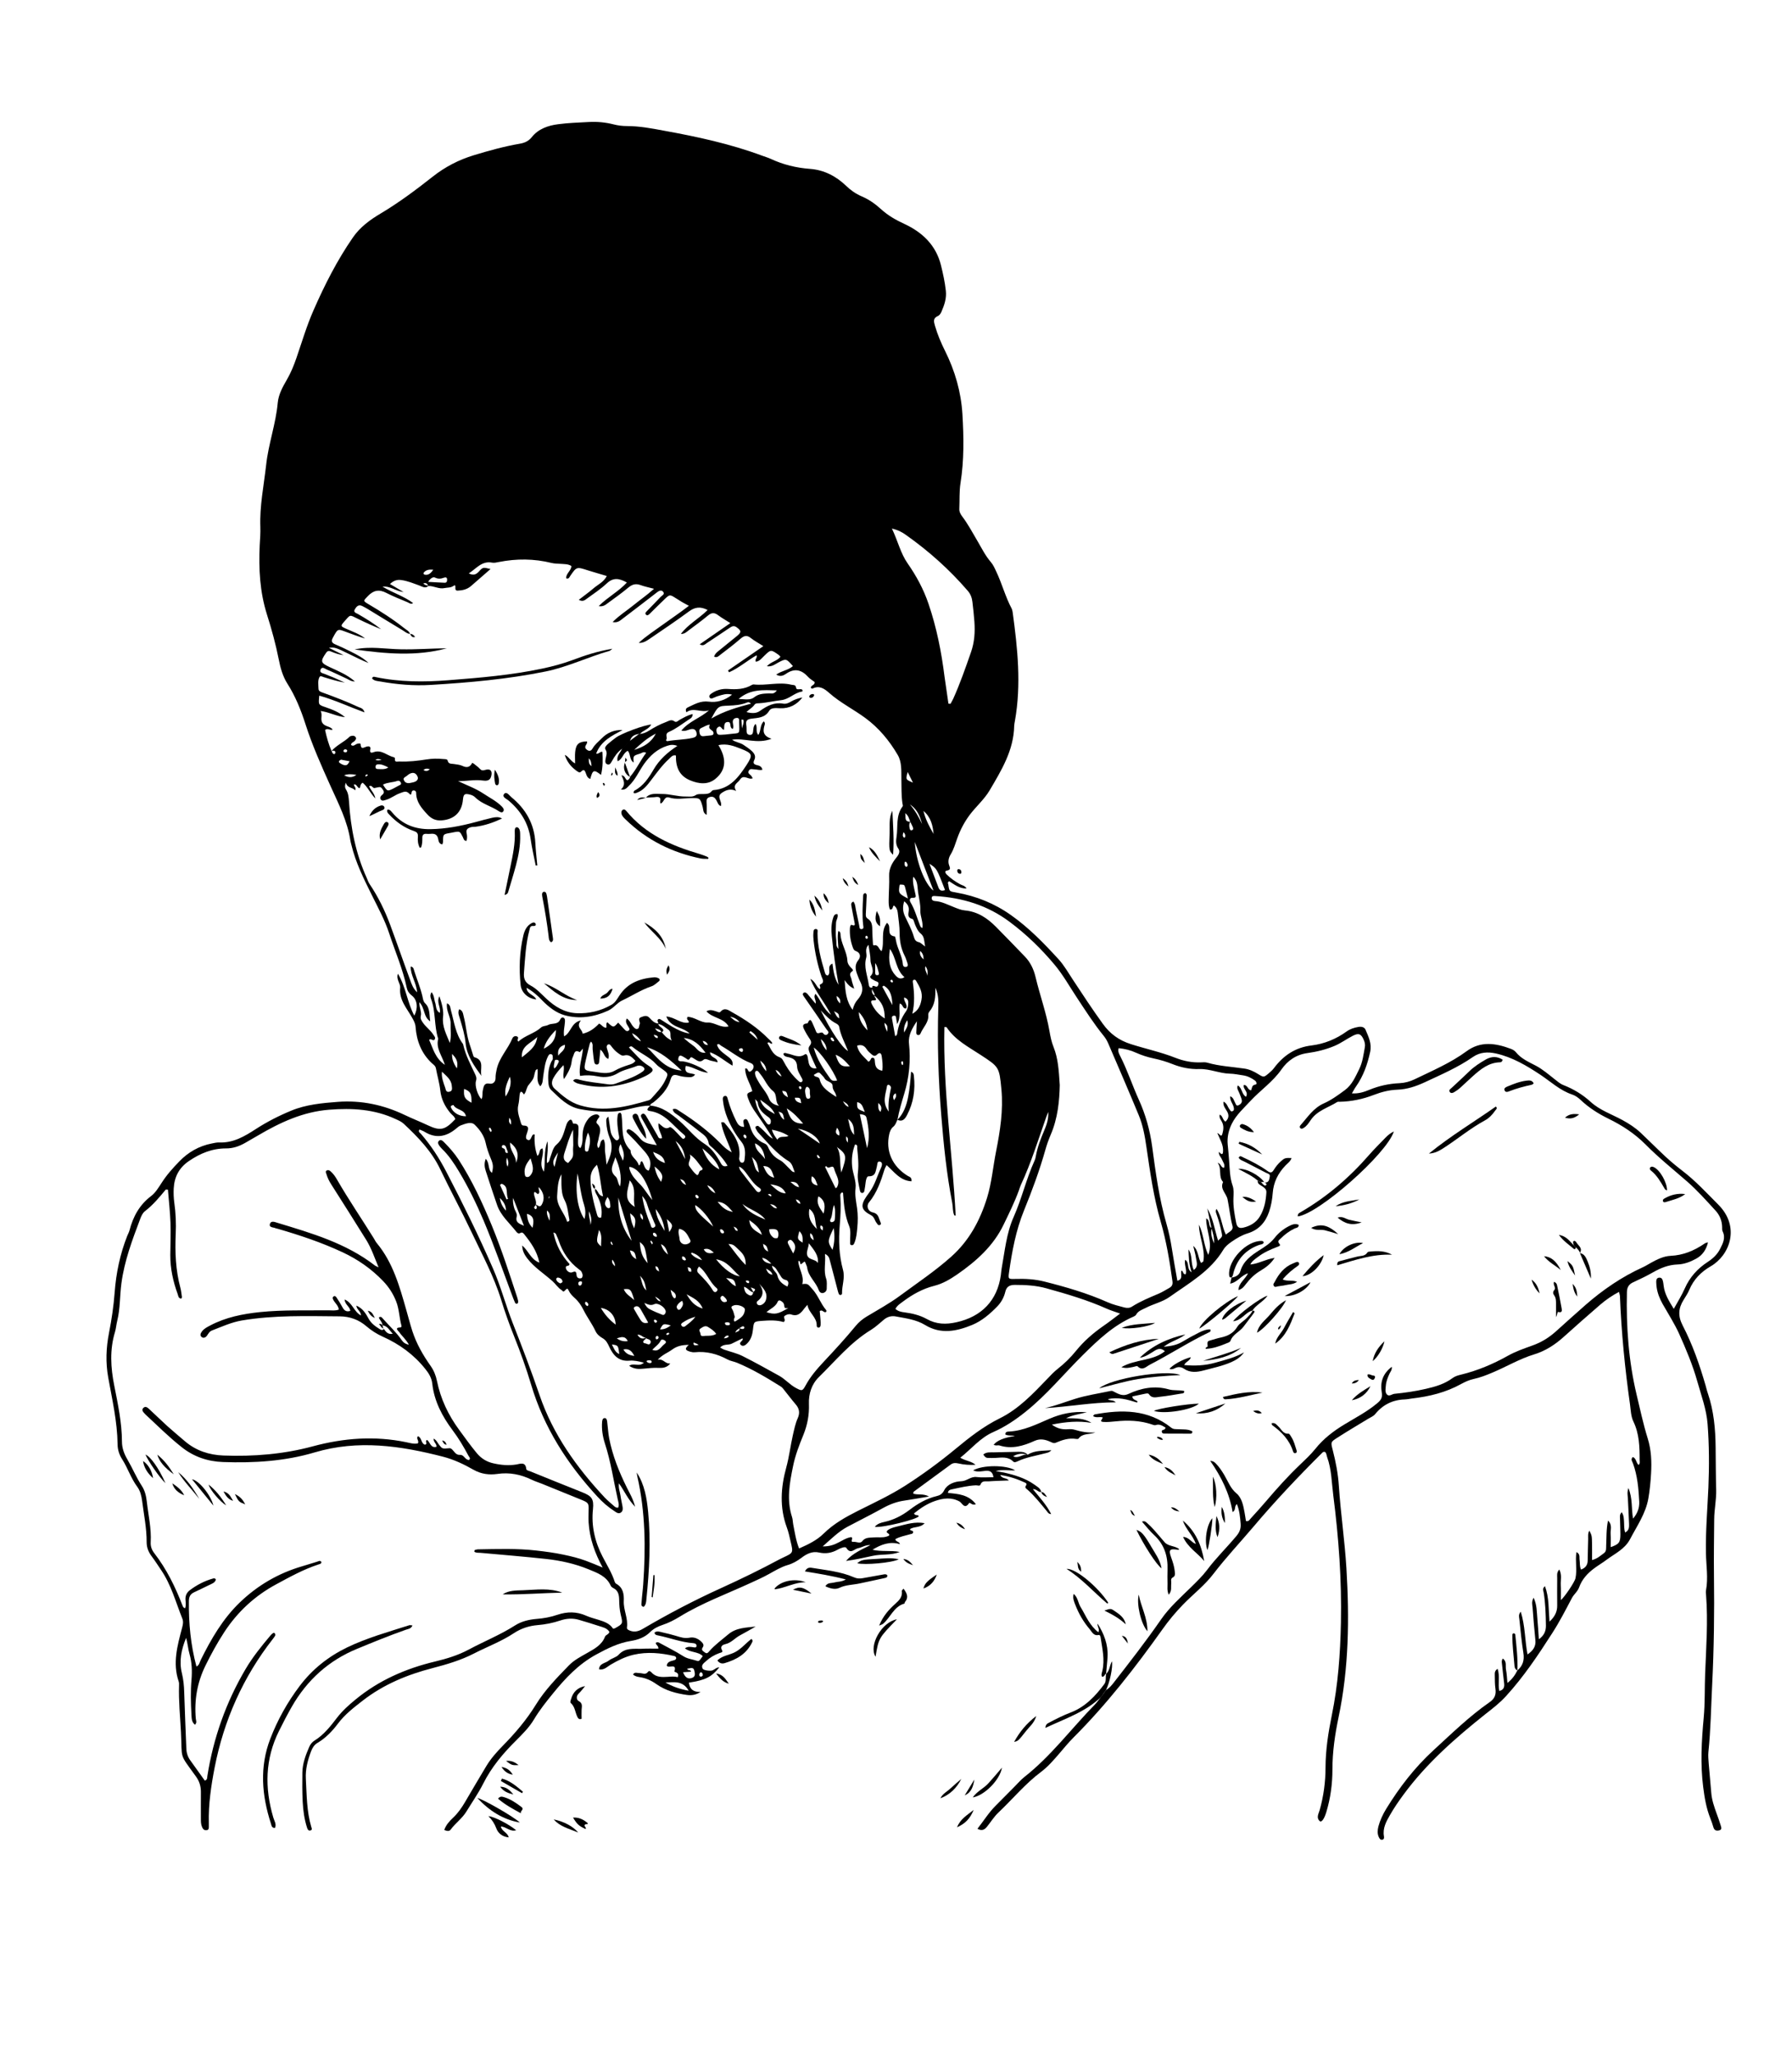 <?xml version="1.0" encoding="utf-8"?>
<!-- Generator: Adobe Illustrator 22.0.1, SVG Export Plug-In . SVG Version: 6.00 Build 0)  -->
<svg version="1.1" id="Calque_1" xmlns="http://www.w3.org/2000/svg" xmlns:xlink="http://www.w3.org/1999/xlink" x="0px" y="0px"
	 viewBox="0 0 2256.9 2587.9" style="enable-background:new 0 0 2256.9 2587.9;" xml:space="preserve">
<g>
	<path d="M481.7,1668.8c0.2-4.1-3.4-6.7-4.6-10.3c2.9-1.9,4.1,0.4,5.3,1.7c7.9,8.9,16.7,16.9,23.5,26.8c1.9,2.7,3.9,4.6,9.1,5.9
		c-3.7-6.9-8.7-10.8-12-15.7c-1.4-2-6.8-5.8,1.3-6.2c1.4-0.1,1.5-1.2,1.3-2.2c-2.8-10.1-2.8-20.8-6.7-30.6
		c-3.8-9.6-9.2-18-16.3-25.4c-14.7-15.4-31.8-27.3-51-36.3c-26.3-12.3-53.8-21.5-81.7-29.6c-1-0.3-2.1-0.4-3-0.8
		c-2.8-1.3-8.5-0.6-6.9-5.5c1.3-4.2,6.1-2.3,9.2-1.3c43.2,13.1,86.6,25.6,123.1,53.9c0.8,0.6,1.8,0.9,4.5,2.2
		c-5.2-12.4-9-23.8-15.3-34.1c-14.6-23.4-29.3-46.8-44.2-70.1c-2.7-4.2-4.8-8.4-6.2-13.2c-0.5-1.7-1.7-3.3,0.4-4.5
		c1.7-1,3.4-0.2,4.8,1c3.5,3,6.1,6.8,8.3,10.7c14.5,25.1,30.9,49.1,46.2,73.7c1.3,2.1,2.3,4.4,3.9,6.2
		c20.2,24.4,28.5,54.2,36.9,83.7c2.6,9,4.9,18.1,7.8,27.1c5.2,15.8,13.3,30,22.8,43.4c4.1,5.8,6.7,12.1,8.1,19.1
		c4.6,22.6,14.3,43,27.9,61.5c7.2,9.8,14.3,19.8,22.1,29.2c5.7,6.9,12.5,11.1,20.9,13c9.6,2.2,19.2,3.1,29.1,1.5
		c4.8-0.8,11.5-3.9,12.5,5.6c0.2,2,3.3,2.3,5.2,3.1c21.7,8.8,43.4,17.6,65.1,26.2c12.1,4.8,15,8.4,13.7,21.3
		c-2.3,21.3,2.5,41.3,12.1,59.8c5.4,10.5,11.7,20.4,15.3,31.7c0.3,0.9,1,2,1.8,2.4c8.8,4.8,10,13.2,9.6,21.8
		c-0.5,11.3,5.6,21.8,4,33.1c-0.3,2,1.1,3,2.9,3.8c6,2.7,11.4,1.4,16.9-1.8c32.2-18.9,65.2-36.2,99.2-51.6
		c24.8-11.3,49.3-23.2,73.3-36.1c1.5-0.8,3.1-1.6,4.7-2.3c12.5-5.8,12.5-5.8,9.2-19.7c-1.4-6.1-2.7-12.3-4.9-18.2
		c-9.2-25-7.6-50.2-0.7-75.2c3.7-13.5,5.3-27.4,8.4-41.1c1.7-7.2,3.1-14.4,6.1-21.1c2.9-6.5,2.1-12-2.6-17.4
		c-4.8-5.6-9.2-11.5-13.8-17.2c-1.5-1.9-3-4.1-5-5.3c-17.8-11.1-35.7-21.9-55.1-29.9c-3.9-1.6-8.2-2.1-11.9-4.1
		c-13-7-26.5-10.6-41.3-9.1c-2,0.2-4.2-0.2-6.2-0.8c-4-1.3-8.1-2.8-1.3-8.5c-9.1,0.1-15.1,1.6-21.2,6.1c-5.3,3.9-12,6.1-18,12.7
		c7.1-1.9,9.2,5.4,15.9,4.6c-4,5.2-9.3,5.8-14.2,5.6c-6.7-0.4-13.2,0.4-19.8,1c-5.7,0.6-11.6,0.6-17.8-3.6c5.9-4.3,12.4,1.9,18.5-4
		c-6.8-1.8-12.6-3-18-2.5c-13.7,1.3-20.7-6.9-25.6-17.5c-2.1-4.6-4.1-8.5-8.7-11c-3.7-2.1-7-5.1-8.7-8.9c-4.3-9.2-10.5-17.3-15-26.4
		c-2.9-5.8-6.3-10.8-11-15c-3.1-2.8-6-5.7-7.8-9.7c-1.2-2.7-1.9-2.8-4.8,0.4c-2.1,2.3-2.9,0-3.9-0.7c-4.7-2.9-7.6-7.8-11.7-11.4
		c-10.6-9.4-22.9-17.2-31.7-28.6c-3.3-4.4-6.2-9.2-6.3-16.2c8,6.8,10.6,17.4,21.6,21.6c-3-14.8-10.9-25.5-19.3-36
		c-1.1-1.3-2.4-2.6-4.5-1.4c-2.4,1.5-4.1,0-5.3-1.6c-8.5-10.9-19.5-20-24.2-33.7c-4.8-14.2-9.7-28.4-14.2-42.7
		c-1.4-4.4-2.4-9.2,0-15.3c5.2,5.7,2.3,13.6,7.8,17.7c1.8-7.2,1.7-10.5-1.3-17.6c-2.9-6.8-5.2-13.5-6.8-20.8
		c-1.9-8.6-7.4-16.1-13.5-22.1c-4.5-4.5-11.8-1.4-17.6,0.7c-2.2,0.8-4.2,2.6-6,4.1c-12.3,10.2-25.3,12.8-39.5,4.1
		c-2-1.3-4.4-2-6.6-3c-2,2.9,0.6,4.1,1.8,5.4c12.7,14.6,23.1,30.7,32,47.8c20.8,40,40.8,80.4,58.8,121.8c9.7,22.2,15.8,45.5,24.6,68
		c11.9,30.3,23.5,60.6,34,91.3c16.9,49.6,46.7,91.1,82.1,129c3.6,3.8,7.7,7.1,11.6,10.6c1.3,1.1,2.6,2.4,5.3,2.2
		c1.6-3.5,0.3-7.1-0.5-10.6c-5.3-23.5-8.7-47.4-16.2-70.4c-2.8-8.7-4.2-17.7-3.5-26.9c0.2-2.1,0.6-4.7,3-4.9
		c2.6-0.2,3.1,2.4,3.4,4.5c0.9,6.9,1.2,14,2.5,20.8c4.2,21.8,12.4,42.2,22.2,62c3.5,7.1,7.8,14,10.5,24.3
		c-9.3-9.5-13.4-19.8-20.4-29.5c-0.8,6.3,1.4,10.9,2,15.6c0.6,4.5,1.7,8.9,2.5,13.4c0.5,2.8,0.7,5.7-1.9,7.7
		c-2.9,2.1-5.5,0.2-7.7-1.3c-8.3-5.3-15.7-11.7-22.3-19c-37.7-40.9-67.1-86.7-83.1-140.4c-6.2-20.8-13.5-41.1-21.6-61.3
		c-6-14.9-11.4-30.1-16.1-45.4c-9.3-30.2-24.4-57.9-37.8-86.3c-12.4-26.2-26.3-51.7-38.8-77.9c-10.9-23-28-40.7-46.2-57.7
		c-2.9-2.7-6.4-4.2-9.9-5.8c-26.8-12.6-55-14.2-84.1-11.9c-33,2.6-61.9,16.1-89.7,32.5c-5.4,3.2-10.9,6.3-16.3,9.4
		c-7.4,4.2-15.3,6.9-23.9,6.8c-17.5,0-32.6,6.3-46.8,16c-12.3,8.4-18.2,19.9-19,34.3c-0.3,5.9-0.1,11.9,0.7,17.8
		c1.9,13.2,2.4,26.5,1.8,39.8c-1,22.8-0.1,45.4,5.9,67.6c1,3.7,1.3,7.6,1.9,11.4c0.1,0.6-0.3,1.3-0.6,2.1c-3.9,0.1-3.9-3.4-4.7-5.6
		c-5.8-15.9-9.4-32.2-9.3-49.2c0.1-13.6,0.7-27.3,0.2-40.9c-0.5-13.9-2.1-27.7-3.2-41.4c-1.5,0-2.5-0.3-2.8,0
		c-8,9.7-16,19.3-26.1,27.1c-3.1,2.4-4.6,6.1-6,9.7c-10,26.5-20,53-23.7,81.3c-2.1,15.6-1.4,31.4-5.2,46.8
		c-1.2,4.7-1.5,9.7-2.9,14.4c-6.8,22.4-5.4,44.8-0.9,67.4c4.6,23.3,9.6,46.5,9.7,70.5c0,8.2,2.8,15.6,7,22.7
		c6.3,10.8,11.1,22.5,18,33c3.9,5.9,5.5,12.9,6.3,19.9c1.9,17,5.9,33.8,4.9,51c-0.3,5.1,1.3,9.7,4.4,13.7
		c15.6,20.1,26.6,42.6,35.7,66.2c0.5,1.3,1,2.6,3.2,3.3c1.4-3.6,0.7-7.3,0.5-10.8c-0.3-5,1.5-8.9,5.4-11.9
		c9-6.8,18.9-11.9,29.8-14.9c1-0.3,2.1-0.2,3.1,1.4c-1.1,4.3-5.4,5.4-9,7.2c-6.2,3.2-12.6,6-18.9,9.1c-4.5,2.2-6.1,5.8-6.1,11
		c-0.3,27.7,2.2,55,9.5,82.2c3.7-1.6,4-5.5,5.5-8.4c13.1-26.4,27.8-51.8,49.3-72.4c22.3-21.4,48.4-36.6,78.1-45.3
		c6.4-1.9,12.7-3.9,19-5.8c1.8-0.5,3.8-2.2,5.5,0.4c-0.1,2.4-2.2,2.5-3.6,3c-18.7,6.1-35.9,15.6-53.1,24.9
		c-27,14.5-48.9,34.7-65.7,60.4c-8.8,13.5-16.5,27.6-23.6,42c-10.4,21.2-14.3,43.5-12.2,66.9c0.2,2.3,1.7,4.7-1,7.6
		c-4.4-3.3-4.2-8.3-4.5-12.8c-0.8-14.7-1.2-29.4,0.1-44c0.9-10.9,0.5-21.5-2.5-32.2c-1.9-6.5-2.3-13.5-4.3-20.3
		c-6,14.4-9.1,29.2-5.3,44.5c1.9,7.9,2.7,15.7,2.9,23.8c0.7,23.7,1.8,47.5,2.7,71.2c0.2,5.4,1.8,10.3,5,14.7
		c6.1,8.5,12.1,17,18.2,25.4c3.6-0.9,2.9-3.8,3.3-6c7.6-47.8,23.5-92.7,48.1-134.4c8.9-15.1,19.9-28.7,31.2-42.1
		c0.9-1.1,1.9-2,3-2.9c0.9-0.7,2.1-0.8,2.7,0.2c0.5,0.8,0.6,2.1,0.3,2.8c-0.8,1.5-1.9,2.9-3,4.3c-37.5,48-61.6,102.3-73.2,161.8
		c-4.4,22.8-7.9,46.1-7.3,69.6c0,1.7,0,3.5,0,5.2c0,1.8-0.3,3.5-2.5,3.9c-1.8,0.3-3.6-0.1-4.7-1.6c-2.3-3.3-2.8-7.1-2.8-11
		c0-11.9-0.1-23.8,0-35.7c0-7.2-2-13.5-6.4-19.5c-21.5-29.8-16.9-20.2-18.7-55.6c-1-19.5-3-39-2.4-58.7c0.1-1.7,0.1-3.6-0.5-5.2
		c-7.8-22.9-1.6-44.9,4.2-66.9c1.1-4.2,2.1-8,0.4-12.2c-8.3-20.7-14-42.5-26.8-61.2c-3.9-5.8-7.7-11.7-11.9-17.3
		c-3.9-5.2-6.2-10.9-6.2-17.5c0.1-17.6-3.5-34.7-5.7-52.1c-0.8-6.3-2.4-12.7-6.1-17.7c-8-10.8-12-23.7-19.1-34.8
		c-3.7-5.7-5.7-12.2-5.7-18.9c-0.4-28.5-6.8-56.1-11.8-83.9c-3.4-18.8-2.7-37.5,1-56.2c3.3-16.8,5.8-33.6,7.1-50.8
		c1.8-24.4,6.8-48.4,15.9-71.4c0.9-2.3,2.2-4.4,2.8-6.8c4.5-17.4,12.6-32.2,27.3-43.3c5.4-4.1,9.2-10.5,13-16.3
		c6.4-10.1,14.4-19,22.6-27.4c11-11.4,24.7-19.3,40.7-22.4c3.1-0.6,6.2-1.4,9.3-1.3c17.9,0.8,32.2-7.8,46.4-17
		c14.1-9.1,29.2-16.8,44.6-23.1c18.4-7.6,38.6-9.5,58.5-11c29.7-2.2,57.7,3.8,84.4,16.6c9.4,4.5,19.2,8.3,28.7,12.8
		c16,7.5,21.7,6.3,34.8-7.6c-0.9-3.6-4.3-5.4-6.4-8c-6.8-8.3-11.3-17.3-12.5-28.3c-1-9.3-3.8-18.4-5.5-27.7c-0.6-3.2-3-4.6-5-6.4
		c-13.2-12.3-19.3-28-20.6-45.7c-0.3-4.4-2.1-7.5-4.1-11.2c-6.5-11.9-16.8-22.5-15.3-37.9c0.6-5.8-5.5-10.7-2.8-17.9
		c10,16.7,11.7,36,20.6,52.8c4.8-9.1,4.1-19.8-3.1-25.3c-3.7-2.9-5.5-5.8-6.4-9.7c-4.9-23.7-14.7-45.9-22.2-68.8
		c-5.5-16.7-13.9-32-21.6-47.6c-10.2-20.6-20.6-41.2-26-63.9c-0.4-1.7-0.9-3.4-1.2-5.1c-3.7-24.5-14.9-46.3-24.9-68.4
		c-11.6-25.8-23.2-51.6-31.8-78.6c-5.7-17.7-12.6-34.8-22.6-50.5c-5.9-9.3-8.8-19.8-10.9-30.5c-3.8-19.2-9-38.1-14.9-56.7
		c-9-28.5-10.5-57.6-9.1-87.1c0.4-7.7,1.1-15.4,0.8-23c-1-26.4,4.4-52.1,7.3-78.1c2.9-26.5,12.2-51.7,14.6-78.2
		c1-10.6,6.2-20,11.5-29.1c5.1-8.8,8.9-18.2,12.2-27.8c6.8-19.8,12.8-40.1,21.2-59.2c14-32,29.8-63.2,49.8-92.1
		c9-13,21.4-22.1,34.7-30c23.2-13.8,44.7-29.9,65.9-46.6c15.5-12.2,32.6-21.1,51.7-26.9c19.1-5.8,38.2-11.1,57.9-14.5
		c6-1,11-3.2,15.1-8.3c8.3-10.4,20.5-14.6,33.1-16.2c12.8-1.7,25.8-2.1,38.7-2.8c10.5-0.6,20.9,0.4,31.2,3
		c5.4,1.4,11.1,2.1,16.6,2.1c15.9,0,31.3,2.9,46.7,5.8c42,7.6,83.7,16.6,123.8,31.5c3.6,1.3,7.3,2.4,10.8,4
		c15.7,7.3,32.1,11.3,49.4,12.6c17.8,1.3,32.9,9.2,45.6,21.4c5.9,5.7,12.3,10.1,19.8,13.3c9.1,3.9,17.1,9.6,24.3,16.2
		c8.6,7.8,18.4,13.4,29,18.3c22.7,10.5,40,26.7,46.3,52.2c2.6,10.5,4.9,21,6.1,31.9c1.1,9.6-1.8,17.9-5.4,26.3
		c-1,2.3-2.3,4.6-4.6,5.6c-6.3,2.7-5.2,7.1-3.7,12.2c3.2,11.1,7.6,21.5,12.8,31.9c12.4,24.9,20.1,51.5,21.8,79.4
		c1.7,28.9,2.2,57.9-2.4,86.8c-1.7,10.6-1,21.6-1.5,32.4c-0.2,3.7,1.5,6.8,3.6,9.6c7.2,9.5,12.8,20,18.8,30.2
		c5.5,9.3,10.2,19.1,17.4,27.4c2.9,3.4,4.8,7.7,6.7,11.8c7.2,15.1,11.4,31.5,19.3,46.4c0.8,1.5,1.1,3.3,1.4,5
		c6.2,45.4,11,90.9,2.8,136.7c-0.4,2.1-0.8,4.1-0.9,6.2c-0.6,30.7-16,55.8-30.9,81.1c-6.8,11.5-17.1,20.3-25.1,30.9
		c-6.8,9.1-11.9,18.9-15.7,29.5c-2.5,6.9-4.4,13.9-8.3,20.3c-2.5,4-3.8,9.2-1.8,14.1c1.5,3.7,1.5,5.5-3.2,6.3
		c-3,0.5-1.6,3.3-0.1,4.8c5,4.9,10.7,8.9,16.9,12.3c2.7,1.5,6.1,1.7,8.2,5.4c-9,0.2-15.3-5-21.8-9.1c-2.7,1.2-1.3,3.1-1.1,4.6
		c1.2,8.4,1.3,8.1,9.9,9.6c25.1,4.4,48.1,13.6,69.1,28.5c22.5,15.9,41.4,35.4,59.8,55.5c7.1,7.8,12.2,17,18,25.7
		c12.3,18.7,24.6,37.4,37.7,55.5c9,12.5,20.1,20.8,35.6,25.7c18.6,5.9,37.8,10,56,17.2c10.2,4,20.7,6.1,31.8,5.7
		c2.8-0.1,5.7-0.4,8.3,0.4c15.2,4.4,31,5.1,46.5,7.4c6.3,0.9,12,3.5,17.4,6.9c7.1,4.4,7.2,4.3,13.6-1.1c2.4-2,4.8-4.2,6.6-6.7
		c11.9-15.8,27-25.8,47.1-28.2c16.2-2,31-8.1,44.3-17.7c4.3-3.1,9.4-4.7,14.6-5.6c3.8-0.7,7.7,0.1,9.1,3.5c3.7,8.9,8.1,17.2,5.8,28
		c-3.4,15.6-8.5,30.2-17.7,43.3c-1.8,2.5-3.2,5.3-5.3,8.8c8.5,0.6,15.5-1.8,22.1-4.5c12.1-5,24.6-7.7,37.7-8.3
		c6.7-0.3,13.2-2,19.2-4.9c22.3-10.8,45.2-20.5,65.4-35.3c17.8-13.2,36.8-10.2,55.9-3c2.2,0.8,4.6,2.2,6.1,4
		c6.8,8.5,16.4,12.5,25.7,17.4c8.2,4.4,15.5,10.7,22.9,16.5c3.6,2.8,7,5.9,11.2,7.6c12.8,5,24.3,11.9,34.6,21.3
		c11.5,10.5,26.5,15.5,39.9,22.8c8.4,4.6,16.2,9.6,23.1,16.1c10.4,9.8,20.5,20,31,29.8c6.9,6.4,14.2,12.4,21.6,18.1
		c16.5,12.6,30.5,27.9,45,42.4c28.3,28.3,14.2,64.1-9.5,77.7c-12.1,7-21.5,16.5-27,29.7c-1.9,4.5-4.7,8.6-7.2,12.7
		c-6.5,10.5-7.3,20-1.1,32.1c12.4,23.9,21.3,49.4,28.8,75.3c1,3.4,1.7,6.8,2.9,10.1c7.5,22.1,9.6,45,9.8,68.2
		c0.2,17.8,0.2,35.7,0.7,53.5c0.3,12.3-2.4,24.4-2.5,36.6c-0.2,23.8-0.6,47.5-0.3,71.3c0.6,46.1,0,92.2-2.3,138.3
		c-1.4,27.9-1.8,55.9-4.7,83.7c-0.5,4.8,0.1,9.8,0.4,14.6c1,12.2,2.2,24.4,3.2,36.6c0.7,9.2,3.7,17.7,6.8,26.3
		c1.8,4.9,3.6,9.9,5.1,14.9c0.6,2.1,2,5.1-1.6,6.1c-3.2,0.9-6.2,0.6-7.5-3.5c-1.2-4-2.5-8-4.1-11.9c-4.9-12.4-7.1-25.3-8.8-38.6
		c-3.8-29.4-2.1-58.5,0.6-87.8c1.7-18.4,1.1-37,1.8-55.5c1.3-32.8,3.7-65.6,1.2-98.5c-0.2-2.1-0.5-4.3-0.1-6.3
		c2.9-15.6,0.2-31.3-0.1-46.9c-0.5-27.7,1.9-55.2,3.1-82.7c1.1-26.6,1-53.1-1-79.6c-1.4-18.6-8-36.1-13-53.9
		c-5.8-20.6-14.1-40.3-22.8-59.7c-5.9-13-13.7-25.1-20.8-37.6c-3.6-6.5-6.4-13.2-7.5-20.6c-0.3-2.4-0.6-4.9-0.6-7.3
		c0-2.6,0.6-5.1,3.8-5.3c3.1-0.2,4.1,2.2,4.7,4.7c0.4,1.7,0.6,3.4,0.8,5.2c1.2,10.8,6.8,19.6,12.8,29.4c5-9.1,10.1-17.1,13.8-25.6
		c6.3-14.3,16.2-25.2,29.1-33.6c6.6-4.3,12.1-9.5,15.6-16.6c3.5-6.9,7-13.8,3-21.8c-0.7-1.5-0.6-3.4-0.6-5.2
		c-0.1-8.1-3.1-15.3-8.4-21c-11.6-12.6-23-25.5-35.9-36.7c-17.6-15.3-35.9-30-52.3-46.6c-13.6-13.6-29.2-23.8-46.2-32.1
		c-12.9-6.3-25-13.9-35.5-23.9c-3.1-2.9-6.6-5.4-10.5-6.7c-15.3-5.1-26.8-16-39.8-24.7c-17.5-11.6-35.4-22.3-56.3-27
		c-10.4-2.3-20.2-1.7-29.1,4.5c-18.8,13.1-39.7,22-60.2,31.6c-11.2,5.2-22.6,9.1-35.1,9.5c-10.2,0.4-19.9,2.9-29.5,6.6
		c-13.7,5.3-28.1,8.3-42.9,8.6c-1,0-2.3-0.2-3.1,0.3c-11.4,7.2-25.3,10.7-33.4,22.8c-2.5,3.7-5,7.6-9.1,10c-1.2,0.7-2.6,1.3-3.8,0.2
		c-1.4-1.2-0.9-2.6,0-3.7c9-10.1,16.2-21.7,29.5-27.6c9.5-4.2,18.1-10.5,26.5-16.7c9-6.6,13.3-16.9,18.1-26.6
		c4.2-8.5,5.3-18.1,7-27.3c0.6-3.2,0-6.2-1.3-9.2c-3.3-7.7-6.4-9.1-13.8-5.3c-7.8,4-14.7,9.2-22.9,12.7c-11.1,4.7-22.7,7.5-34.3,9.1
		c-14.4,2-25,9.6-32.7,20.6c-10.8,15.5-26.2,25.9-38.8,39.4c-8.5,9.2-18,17.5-23.7,28.9c-4.1,8.3-6.1,17.1-5.2,26.3
		c0.7,6.9,1.3,13.8,1.8,20.7c0.8,10.4,0.8,20.8,4.4,31c1.7,4.7,1.2,10.4,1,15.6c-0.4,10.6,1.4,20.9,3.5,31.2
		c1.1,5.4,3.5,7.2,8.7,6.1c8.8-2,16.5-6.4,21.2-14.3c5.5-9.2,7.5-19.5,8.1-30.1c0.2-3.9-2.1-5.5-4.7-7.4c-2.6-1.9-6.7-2.9-6.2-7.5
		c1.4,0.7,2.9,1.3,4.3,2c0.9,1,1.7,2,2.6,2.9c1,0.9,2.5,2.1,3.5,1c1.7-1.8-0.7-2.7-1.6-3.9l-0.2,0.3c5.8,0.8,5.9-4,6.6-7.4
		c0.7-3.2-2.6-3.7-4.7-4.7c-8.7-4.5-17.4-8.9-26.1-13.5c-3-1.6-6.5-2.3-8.4-5.5c1.7-3.3,3.8-1.3,5.3-0.6c10.8,5,21.4,10.4,31.1,17.4
		c3.3,2.4,5.4,2.4,7.6-1.1c2.6-4.2,5.6-8.1,9.3-11.3c4.5-4,5.5-4.3,13.3-4c-1.3,4.3-5,6.6-7.8,9.6c-9.3,9.7-14.9,21-15.9,34.5
		c-0.6,8-2,15.9-4.6,23.6c-4.6,13.5-13.2,22.9-26.9,27.1c-7.4,2.3-14,6.2-20.3,10.6c-4.1,2.8-8,6-10.5,10.2
		c-16.2,26.9-43,41.8-67.5,59.2c-9.1,6.5-20.5,8.8-30.4,14c-4.3,2.2-9.2,3.6-11.8,8.3c-0.6,1.1-2,2-3.2,2.5
		c-25.2,10.9-44.5,29.2-63.7,48.2c-24.1,23.8-45.6,50.2-72.2,71.5c-12.6,10.1-25.9,19.1-40.7,25.6c-16.5,7.2-27.4,21-41.7,32.4
		c6.9,4.1,13.9,4.2,19.2,8.9c-7.3,0.4-14.5-0.1-21.5-1.7c-3.7-0.8-6.7-0.9-9.8,1.4c-15.5,11.4-31,22.7-46.5,34.1
		c-0.4,0.3-0.4,1.2-0.7,2.4c5.7,2.2,12.4-0.4,19.9,3.7c-11.5,1.9-21.1,3.7-30.7,5.1c-9.5,1.3-18.2,4.5-26.6,9.1
		c-15,8.3-30.3,15.9-45.4,23.9c-11.4,6.1-20.3,15.2-31.2,24.7c8.8,0.2,14.9-2.2,20.7-5.3c4.3-2.3,8.5-4.9,13.3-6
		c1.1-0.2,3.1-1,3.1,1.3c-0.1,1.9-2,4.7,1.7,4.3c3.7-0.4,8.3,2.7,11-0.8c3.9-5.1,9.1-4.3,14.2-4.8c5.6-0.5,11.2,0.7,16.7-1.1
		c2.1-0.7,5.5-1.6,1.1-4.4c-2.2-1.4-0.8-2.9,0.7-4c3.8-2.6,8.4-3.5,12.8-4.6c10.4-2.5,20.7-6,33.1-3.8c-5.6,6.2-13.3,3.8-18.4,7.5
		c0.1,2.6,4,1.1,3.9,3.7c-0.1,2.4-2.2,2.2-3.8,2.7c-6.3,1.9-12.9,2.9-18.6,6.2c0.5,3.6,4.9,2.6,5.8,6.3c-12.9-3.9-23.9,0.5-34.6,7
		c11.4,2.8,23,0.5,34.3,2.8c-11,4.5-22.8,2.4-34,4.9c-11.1,2.4-22.1,4.9-33.6,6.4c8.4-9.7,19.8-14.4,30.7-19.9
		c-5.8-0.6-10.4,2.9-15.6,3.9c-4.7,0.9-9.4,8.1-14.7-0.4c-1.4-2.2-7.5,0.3-10.7,2.1c-7.6,4.3-15.3,5.6-23.7,3.7
		c-8.7-2-15.9,1.9-22.3,6.8c-5.4,4-10.7,7.1-17.3,9c-8.2,2.4-15.9,7.1-23.5,11.3c-7.3,4.1-15,7.5-22.6,11
		c-30.1,13.9-61.4,25.3-89.8,42.7c-6.9,4.2-14,7.9-21.7,10.4c-5.7,1.9-11.1,4.6-15.3,8.8c-6.8,6.8-15.2,9.8-24.3,11.3
		c-15.8,2.5-29.6,9.4-43.6,17c-22.5,12.2-39.2,30-54.9,49.4c-8.4,10.3-16.6,20.6-23.5,32.1c-6.1,10.3-14.6,18.7-23,27.1
		c-16.2,16.1-30.7,33.3-41.1,54c-6.1,12.1-14,23.4-21.1,35c-5.3,8.8-13.9,14.7-19.9,22.9c-1.9,2.6-4.9,1.8-8.1,0.5
		c2.2-6.4,6.4-11,11-15.3c6.2-5.8,10.9-12.6,15.2-19.9c8.7-15.1,17.8-30.1,26.7-45.1c5.8-9.7,13.3-18,21.1-26
		c15.4-15.7,29.6-32.3,41.3-51.3c11.3-18.4,26.6-34.1,41.8-49.7c6.6-6.8,15.2-11.1,23.4-15.8c8.8-5,17.9-9.8,21.9-20.1
		c1-2.7,4.8-2.8,5.6-6.2c-3-4.9-8.4-5.8-13.2-7.4c-8.3-2.8-16.7-5.2-25-7.7c-8-2.4-16-1.8-23.7,0.8c-9.3,3.1-18.8,5-28.7,5.8
		c-10.5,0.9-20.5,4.1-29.5,10c-15.8,10.5-33.6,17.1-50.4,25.7c-16.7,8.6-34.2,13.7-52.2,18.4c-31.7,8.2-61.6,20.5-87.8,40.8
		c-11.3,8.8-22.6,17.4-31.4,29.1c-7.1,9.5-15.4,18.1-25.8,24.3c-4.1,2.4-6.4,6.3-8.1,10.7c-4.2,11.2-7.2,22.6-6.5,34.7
		c1.1,20.2,1,40.6,6.8,60.3c0.5,1.6,1.6,3.6-0.8,4.4c-2.6,0.9-3.7-1-4.4-3.1c-3.5-10.7-5-21.8-5.6-33c-0.6-12.2-0.6-24.5-0.4-36.7
		c0.2-11.4,4.1-21.9,8.6-32.2c1.4-3.3,3.6-6.1,6.6-8c11.9-7.3,20.3-18.2,28.6-29c6.7-8.7,14.6-15.7,23.1-22.7
		c29.5-24.3,63.4-39.1,100.3-47.9c14.6-3.5,28.8-7.8,42.3-15c19.4-10.4,39.9-18.6,58.5-30.5c8-5.1,17.4-7.3,26.9-8.1
		c9.1-0.7,17.9-2.3,26.6-5.3c12-4,23.9-4.1,35.8,1.2c5.1,2.3,10.6,3.6,15.9,5.3c7.1,2.2,14,4.6,18.1,11.1c1.2-0.3,1.9-0.2,2.5-0.6
		c9.9-5.6,10-5.6,7.2-16.9c-1.5-6.2-1.9-12.4-2-18.7c-0.1-6.2-1.1-11.9-7.5-15c-1.2-0.6-2.5-1.6-3.1-2.8
		c-5.3-12.2-16.9-16.2-27.8-20.7c-17.2-7.1-35.4-11.1-53.8-13.1c-27.4-3-55-5.2-82.5-7.7c-2.7-0.2-5.5,0.3-7.8-1.5
		c0.1-0.6,0.2-1,0.3-1.3c0.1-0.3,0.3-0.7,0.5-0.8c1.3-0.3,2.7-0.8,4-0.8c24.5-0.4,48.9-1.3,73.3,1.5c11.5,1.3,22.9,2.8,34.2,5.2
		c9.6,2,19.1,4.3,28.3,7.7c6.8,2.5,13.5,5.4,21.1,8.5c-10-18.4-16.5-36.9-17.7-56.9c-0.3-4.9-0.1-9.8,0-14.7c0.3-8.9,0-9.9-8.4-13.4
		c-16.8-6.9-33.7-13.7-50.5-20.5c-4.2-1.7-8.6-3-12.7-5c-13.8-6.7-27.9-9.6-43.6-7.3c-9.9,1.4-20,0.2-29.6-5.2
		c-12.1-6.9-24.9-13-38.5-16.5c-53.5-13.8-107-21.7-161.8-5.4c-37.4,11.1-76.3,13.5-115.3,12.1c-19.4-0.7-36.9-6.6-52.3-18.9
		c-15.9-12.6-30.3-26.9-45.1-40.7c-0.3-0.2-0.5-0.5-0.7-0.7c-2-2.3-5.3-4.9-2.2-7.9c3-2.9,5.8,0.2,8.1,2.3
		c7.5,6.9,14.7,14,22.2,20.8c7.3,6.5,14.8,12.8,22.2,19.1c13.9,11.8,30.3,17.1,48.3,17.8c37.9,1.4,75.6-1.6,112.3-11.5
		c39.2-10.6,78.3-13.5,118.2-5.2c4.7,1,9.5,2.5,14.4,1.4c1.9-3.1-2.6-6,0-9c5.1,1.7,3.7,9.1,8.9,10.7c4-0.9-0.6-4.6,2.6-6
		c3.9,2.5,4.4,10.8,11.9,8.6c0.4-3.9-3.9-5.8-3.6-10.3c3.7,1.9,4.9,5.3,6.9,7.8c4,5.1,3.9,5.1,13.1,4.3c0.9-0.1,2,0.4,2.7,1
		c3.3,2.8,5,7.8,10.6,7.4c5.1-0.4,6.2,6.5,11.3,6.4c2.5-2.1,0.1-3.7-0.7-5.3c-5.9-11.1-12.3-21.9-19.9-32
		c-13.1-17.5-23.2-36.5-25.7-58.8c-0.8-7.2-4.2-12.8-8.8-18.5c-14.5-18.2-32.7-31.3-53.7-40.7c-7.4-3.3-14.2-7.7-20.3-12.9
		c-9.7-8.4-21.1-12.5-33.7-12.6c-41.2-0.3-82.5-1.7-123.4,5.2c-13.3,2.3-25.3,7.9-37.6,12.6c-3.3,1.3-4.5,4.1-6.3,6.6
		c-1.5,2.1-4.2,3.4-6.4,1.8c-3-2.1-1.5-5,0.2-7.3c2.6-3.5,6.4-5.3,10.1-7.3c19.8-10.5,41.2-14.7,63.3-17c28.6-2.9,57.3-1.9,85.9-2.2
		c4.1,0,8.3,0.8,13-0.9c-0.5-5.2-4.9-8.2-7-12.4c-0.6-1.3-1.2-2.7,0-3.8c1.8-1.8,3.3-0.3,4.2,1.1c2.7,4.1,5.3,8.2,7.6,12.5
		c2.1,3.8,4.8,5.8,9.7,4.2c-0.5-5.3-6.7-7.7-7.2-14.3c9.9,4,11.5,15.2,20.6,20.1c-0.1-5.5-5.4-7.2-5.8-12.4
		c7.9,3.3,11.9,9.9,15.3,16.2c3.4,6.3,8.6,9.9,14.2,13.4c1.9,1.2,3.8,1.8,5.4-0.5c0,0-0.3,0.2-0.3,0.2c2.6,3.5,5,7.4,11.3,6.1
		c-4.2-4.1-6.3-9.5-12.4-10.5L481.7,1668.8z M931.2,1672c-1.9,1.7-4.6,2.6-5,5.7c1.7-1.9,6.4-1.2,4.9-5.9c0.9,0.4,1.8,0.9,2.7,1.1
		c1.2,0.2,2.7,0.4,3.5-0.9c0.3-0.4,0.2-1.5-0.1-1.7c-1.6-1.5-3-0.2-4.3,0.7C932.3,1671.2,931.7,1671.6,931.2,1672z M1146.5,1034.4
		c-1.6,2.4-1.5,5.1-1,7.8c0.3,1.7,0.8,3.6,3,2.9c2.2-0.7,1.6-2.7,1-4.2c-0.9-2.2-2.1-4.2-3.1-6.3c-1.5-4-2.4-8.3-6.5-10.9
		C1141.5,1027.6,1137.8,1034.6,1146.5,1034.4z M813.7,1684c-3.9,0.3-5.9-4.3-10.9-3.8c3,5.1,6.5,5.8,11.1,3.6
		c-0.1,2.7-4,2.9-3.8,5.7c0.5,1.7,2.2,1.4,3.4,1.8c1.9,0.7,4.2,2.2,5.5-0.2c1.5-2.7-0.2-4.5-2.9-5.4
		C815,1685.5,814,1685.1,813.7,1684z M949.1,1627c-4.7-0.7-7.1-5.8-12.1-7.1c0.4,3.9,1.3,6.9,3.7,8.8c3.1,2.3,6.8,4.3,8-2
		c3.5-3.7,3.4-3.7-3.2-6.1C946.8,1622.9,947.9,1624.9,949.1,1627z M833.1,1299.6c-1.2-3.6-4.2-3.9-8-5c2.3,4.2,5.1,4.9,8.3,4.7
		c3,3.8,6.1,7.5,12.7,10.6c-3.4-5.2,0.2-10.4-3.9-13.3c-4.1-2.9-7.9-6.8-13.3-7.6c1-1.9-2.2-4-0.1-5.7c1.7-1.3,3.3,0.1,4.7,1
		c4.4,2.8,8.8,5.7,13.3,8.3c6.6,3.7,13.3,7.2,21.8,8.5c-8.8-8.7-23.8-7-29.5-21.5c10.8,0.8,18.3,9.5,28.2,7.7
		c1.2-2.8-3.7-3.4-1.4-7.2c8.8,0,16.7,7.5,24.9,7.1c9.4-0.5,16.6,7.3,26.8,4.9c-6.4-11-20-10.1-27.9-19c4.6-2.7,8.1-1.1,11.7-0.1
		c2,0.5,4.6,2.3,5.9,0.8c5.3-6.3,10.4-2,14.8,0.5c16.5,9.2,32.2,19.7,45.5,33.2c1.8,1.9,4.3,3.4,5.1,6.1c-2.3,1.7-3.8-3.5-6.2-0.5
		c4.1,6.4,6.2,14.1,14.3,17.4c5,2,4.3,2.8,8.8,10.5c4.3,7.5,9.9,14.4,16.5,20.2c1.1,1,2.4,1.7,3.7,0.7c1.3-0.9,1.1-2.5,0.5-3.8
		c-2.5-5-6.2-9.9-6.4-15.4c-0.3-8-4.8-10.6-11.5-12c-2.4-0.5-5.4-1-5.8-4.4c2.1-1.5,3.7-0.3,5.3,0c7.2,1.3,14.1,6.3,21.8,1
		c1.8-1.2,3,1.1,3.4,2.8c0.6,2.7,0.8,5.5,1.5,8.2c1.2,4.5,3.7,7.4,9.8,6.5c-2.6-5.7-5.1-10.9-7.3-16.2c-1.6-3.9-4.2-8.6-1.5-11.9
		c3.8-4.6,1.2-7.3-1-10.7c-1.7-2.6-3.4-5.3-4.8-8.1c-2.1-4.2-5.3-9,3.3-9.7c3.5-8,5-2.4,6.7,1c1.5,3.1,2.7,6.4,4.1,9.6
		c2,4.7,6.6-1.4,9,2.2c1.2,1.8,3.6,2.7,5.4,0.8c2.6-2.6-0.3-4.5-1.5-6.2c-9.2-13.6-18.6-27.1-28-40.6c-1.2-1.8-2.9-3.7-0.5-5.3
		c1.5-1.1,3.4,0.2,4.6,1.5c3.3,3.8,6.5,7.8,10.3,12.3c1.2-4.7-3.6-8.1-0.1-12.4c6.6,7.8,9.2,18.5,19.5,26.4
		c-8.4-16.4-19.4-28.6-26.1-45.3c6.9,3.7,7.3,10.1,11.9,12.9c2.1-1.9-1.3-4.8,0.5-5.7c6.2-2.7,3-6.5,1.7-10.2
		c-4.9-14.6-8.2-29.6-9.9-45c-0.3-3.1-0.6-6.3-0.3-9.4c0.2-2.2-0.1-5.6,3.4-5.3c2.8,0.3,1.8,3.3,1.8,5.2c0,16.6,4.2,32.5,8.9,48.3
		c0.6,2.1,1,4.8,4.1,5c4.8-4-2.1-11.5,5.8-15c1.2,9.7,2.6,18.8,7.7,26.7c-3.6-20.4-6.5-40.7-8.5-61.2c-0.8-7.7-0.8-15.4,1.6-22.8
		c0.8-2.5,1.7-5.4,5.5-5c1.4,4.1-1.8,7.4-1.8,11.2c0,3.5-0.4,7-0.4,10.5c0,3.8,0.2,7.7,0.7,11.5c0.4,3.3-0.8,7,2.7,10.7
		c-0.4-8.2-1.6-15.4-0.1-22.6c2.3,0.7,2.6,2.3,2.7,3.5c0.3,12,8.1,22,8.7,34c0.2,3.5,2.3,6.5,4.9,9c1.2,1.1,3.2,3,1.2,4.2
		c-5,3.2-1.5,6.9-0.9,10.2c0.6,3.6,2.1,7.2,3.4,11.7c-5.3-2.2-8.3-5.4-12.1-10.8c1,14.4,1.8,26.3,10.1,37.4
		c1.4-5.5,3.4-9.5,6.4-12.9c6.1-6.9,7.4-13.9,3.7-21.5c-1.1-2.2-2.2-4.4-3-6.7c-2.7-7.1-5.9-13.9,0.1-21.5c3.3-4.1,2.9-9.3-3.6-11.6
		c-1.8-0.6-2.5-2.2-3.2-3.9c-3-8-4.3-16.2-3.8-24.7c0.1-1.8,0.9-4.7,2.2-4.1c5,2.1,4-0.9,3.5-3.5c-1.2-6.5-2.6-13-3.7-19.6
		c-0.3-2.1-1.3-4.9,2.4-6.2c2.5,3.2,2.4,7.1,3.2,10.7c1.5,6.5,2.7,13,4.1,19.5c0.4,1.8,0,4.8,3.1,4.4c3.1-0.3,2.1-3,1.9-4.9
		c-1.4-11.9-0.7-23.7-0.1-35.6c0.1-2.1-0.2-4.4,2.9-4.8c2.6,1.7,1.4,4.3,1.4,6.5c-0.1,5.9-0.6,11.9-0.8,17.8c-0.1,2.7-0.7,6,2.1,7.7
		c6.1,3.8,5.9,9.7,6,15.7c0.1,4.9,0.4,9.8,0.7,14.7c0.1,1.3,0,3.7,1.5,3.4c5.7-1.4,5.5,4.8,9.5,7.3c4.1-11.8-1.8-25.1,6.9-35.8
		c1.2,1.7,2,2.4,2.3,3.3c1.6,5-2.1,12.7,7.3,13.9c0.7,0.1,1.2,3.1,1.5,4.7c1.7,10.6,8,19.8,8.8,30.6c0.2,2.4,2,3.8,4.5,3
		c2.2-0.7,1.8-2.8,1.3-4.4c-1.1-3.3-2.1-6.7-3.7-9.8c-4.5-8.9-6.2-18.3-6.2-28.3c0-8.7-1.5-17.4-2.4-26c-0.4-3.6-1.9-6.6-4.8-8.7
		c-2.1,1.2-0.6,5.3-4.9,5.1c-1.8-3.7-1.7-7.9-1.7-12c0.1-10.1,1-20.3,0.6-30.4c-0.4-9.4,4.2-17,9.4-23.4c3.3-4,4.4-7.6,2.3-10.7
		c-3.5-4.9-3.2-10-2.4-14.9c2-12.9-1.2-26.9,7.7-38.5c0.6-0.8-0.1-2.7-0.3-4c-1.4-10-1.1-20.1-1.3-30.2c-0.2-10.4,0.8-21.4-4.7-30.7
		c-10.5-17.9-23.6-33.7-40.5-46.2c-14.9-11-31.7-19.3-45.6-31.6c-6.4-5.7-12.6-9.9-21.3-5.5c-0.3,0.2-1.1-0.5-1.9-0.9
		c-0.4-3.6,5.5-3.2,4.7-7.5c-2.5-1.9-5.7-3.7-8-6.2c-8.3-9.2-17.2-11.6-28.1-4c-2.9,2-7.1,4.1-12.2,0.9c7.1-5,15.3-5.5,21-10.7
		c-8.4-9.6-8.6-9.6-18.2-4.6c-4.2,2.2-8.1,5.7-14.6,4.8c5.3-5.8,12.8-6.5,17.1-11.9c-1-1.1-1.6-2-2.4-2.5c-9.7-6.8-9.7-6.8-18.1,1.4
		c-3.1,3-5.8,6.8-10.5,7.3c-1.7-3.1,2.3-4.9,0.9-8.1c-12.1,7-22.3,16-34.6,21.4c-0.5-0.7-0.9-1.4-1.4-2.2c14.5-10,29.1-20,44.6-30.7
		c-6-3.8-11.2-6.6-15.8-10.2c-4.8-3.9-8.3-3.1-12.8,0.7c-8.2,7.1-16.8,13.7-25.4,20.2c-2.2,1.6-4.5,4.5-8.1,2.4
		c1.5-4.3,4.9-6.4,7.8-8.8c7-5.8,14.2-11.4,21.2-17.2c5.7-4.8,5.4-6.4-0.5-10.8c-3.2-2.4-5.7-1.5-8.5,0.4
		c-9.6,6.4-19.1,12.9-28.8,19.2c-2.4,1.5-4.7,4.6-9.3,1.8c12.9-8.9,25.3-17.5,38.6-26.7c-5.9-3.8-10.8-6.5-15.2-9.8
		c-4.6-3.6-8.3-3.7-12.9,0.2c-7.8,6.5-16,12.4-24.1,18.5c-2.9,2.2-5.7,5-10.1,4.7c9.1-12.1,22.8-19.3,33.7-30.1
		c-9.1-4.7-16.1-3.7-23.5,1.8c-16,11.8-32.6,22.9-49,34.1c-4.2,2.8-8.5,5.9-14.3,5.5c9.4-8.7,20.1-15.5,30.4-23
		c10.6-7.7,21.5-14.9,32.8-23.7c-4-2.2-6.5-3.4-8.8-4.8c-2.7-1.6-5.3-3.3-8-5c-7.3-4.6-7.4-4.6-14,1.7c-6.3,6-12.5,12.2-18.7,18.3
		c-1.2,1.2-2.9,2.6-4.5,1c-1.8-1.7-0.1-3.2,1-4.4c5.8-6.1,11.8-11.9,17.5-18.1c1.6-1.7,5.6-3.2,3-6.4c-2.1-2.6-5.1-1.2-7.5,0.6
		c-2,1.5-3.9,3-5.8,4.5c-12.5,9.6-24.9,19.2-37.5,28.7c-3.2,2.4-6.2,5.6-12.8,4.4c8.5-8.6,17.7-14.2,25.9-20.9
		c8.2-6.7,17-12.7,26.3-21c-7.2-1.9-12.3-2.9-17.1-4.7c-6-2.2-10.5-0.8-15.3,3.2c-8.3,6.9-17.1,13.2-25.9,19.6
		c-2.8,2.1-5.8,4.7-11.4,3.7c11.4-11.4,25-18.3,35.5-29.7c-9.2-5.1-16.9-6.8-25.2,1c-7.6,7.1-16.4,13-24.9,19.1
		c-2.5,1.8-5.2,4.6-10.5,1.7c6.7-5.2,12.9-9.6,18.6-14.5c5.6-4.8,12.9-7.9,16.7-15.5c-8.4-2.5-16.1-4.7-23.8-7.1
		c-14.2-4.6-14.2-4.7-22.3,7.1c-1.1,1.6-1.6,4.1-5.1,2.9c-0.3-6.1,6.5-9.6,6.6-15.5c-4.3-2.7-9-2.3-13.5-2.7
		c-3.8-0.3-7.8-0.2-11.4-1.1c-22.1-5.5-44.2-5.6-66.5-1.2c-2.7,0.5-5.7,1.3-8.3,0.8c-13.1-2.6-19.9,7.4-29.5,13.5
		c5.8,2.9,9.2,1.5,12.7-2.3c5.1-5.7,5.4-5.4,14.7-3.2c-8.6,7.4-16.6,14.6-24.8,21.6c-4.7,4-10.5,5.4-16.5,5.6
		c-1.8,0.1-3.1-0.5-3-3.1c0.2-3.8-0.4-4.3-2.6-2.7c-3.5,2.4-7.3,1.8-11,2.6c-7.2,1.6-13.5-2.9-20.5-2.6c-1.1-2.8-2.8-4.5-6.3-3.2
		c2,2.1,4.3,2.4,6.6,2.9c-3.9,4-7.8,1-11.5-0.3c-7.5-2.7-14.8-5.8-22.8-6.9c-5.5-0.8-9.8,0.8-14.3,5c5.6,3.3,10.4,6.1,17.2,10.1
		c-10.2-1.1-16.1-7.7-26.6-6.8c13.9,8.2,27.4,12.2,38.6,20.7c-3,1.9-5-0.2-7.1-1.1c-9-3.8-18.1-7.3-26.8-11.8
		c-9.2-4.8-16.3-3.1-23.2,4.2c-5.8,6-6.2,5.9,1.1,10.2c15.6,9.2,30.9,19,45.1,30.3c2.6,2.1,6.1,3.5,7,7.2l0.2-0.2
		c-4.1-0.2-6.9-3.1-10.2-5c-14.4-8.6-28.6-17.4-42.9-26.1c-2.4-1.4-4.8-2.8-7.3-4c-4.7-2.4-7.3,0.7-9.3,4.1
		c-2.3,3.8,1.6,4.7,3.8,5.9c10.1,5.8,20.1,12,29.3,19.2c-10-4-19.7-8.4-29.3-13.1c-10.9-5.4-9.1-5.6-17.1,3.4
		c-5,5.7-4.8,5.9,2.5,9.2c8.1,3.6,16.6,6.4,23.7,12.2c-9-2.6-17.6-6-26.4-9.2c-7.6-2.8-8.1-2.5-12.3,4.7c-0.7,1.2-1.3,2.5-2,3.7
		c-2.2,3.9-1.3,6.3,3,8.1c6.7,2.8,13.4,6,19.9,9.3c7.9,3.9,15.7,8,22.1,14.2c-8.4-3.3-16.4-7.3-24.5-11.3
		c-17.2-8.4-18.1-8.6-25.4-7.8c6.7,3.4,12.6,6.3,18.5,9.2c-5.8-0.6-10.9-2.5-16-4.6c-2.6-1.1-4.3-0.8-6.1,1.8
		c-7.4,10.8-7,12.5,4.8,18c10.6,5,21.6,9.2,31.6,18c-4.9,0-7.6-2.3-10.6-3.7c-8.3-3.8-16.4-7.8-24.7-11.3c-2.4-1-6.2-4.4-8,0
		c-1.7,4.3,3.1,4.5,5.7,5.7c3.5,1.6,7.2,2.8,10.7,4.3c4.8,2.1,9.5,4.3,14.2,6.4c-9.2-1.5-17.7-4.2-26.3-6.8
		c-1.9-0.6-4.6-2.3-5.7-0.1c-2.3,4.5-1.3,9.6-1.2,14.4c0,3.6,3,4.2,5.6,5.2c15.1,5.5,30.1,11.2,44.6,18c2.7,1.2,6.2,1.4,7.8,6.8
		c-19.7-7.2-37.7-15.7-57-21.1c-1.2,11.5-1.2,11.5,7.7,14.5c8.8,3,17.4,6.4,24.7,12.6c-10.3-0.9-19.4-6.2-30.7-7.8
		c2.8,5.4-0.9,10.5,2.4,15.3c3.1,4.6,9.5,3.7,12.8,8.1c-3.2,1.6-6.2-2.5-9.6,0.6c1.9,8.8,4.4,17.8,8.1,26.4c0.3,0.6,0.6,1.2,0.9,1.8
		c0.6,1.2,1.4,2.4,3,2c0.4-0.1,0.8-1,0.9-1.6c0.3-1.7-0.8-2.5-2.2-2.6c-0.9-0.1-1.8,0.5-2.8,0.7c6.4-7.7,16.1-11.5,23.1-18.4
		c0.7-0.7,1.9-0.8,2.9-1c1.8-0.3,3.5,0,4.6,1.7c1.2,1.9,0,3.2-1.1,4.6c-1.5,1.8-4.6,2.1-4.7,5.2c3.1,2.4,5.1-0.6,7.5-1.4
		c1.7-0.6,4.6-0.9,4.6,0.6c0.3,7.2,4.1,3.8,7.4,2.9c2.6-0.8,5.6-0.4,4.8,3.1c-0.9,4.3,0.4,5.3,4.1,3.9c10.1-3.7,17.2,4.6,25.9,6.5
		c0.4,0.1,1.1,1.1,1,1.6c-0.8,5.2,3.1,3.5,5.4,3.6c11.6,0.5,23-0.8,34.4-2.6c7-1.1,13.9-1.2,20.9-0.5c2.1,0.2,5.2-0.1,5.6,1.8
		c1.1,5,4.9,3.9,8.1,4.5c3.4,0.6,7.1,0.8,10.2,2.2c5.7,2.8,9.9,2.1,12.7-3.7c1.1,0.6,1.8,0.8,2.3,1.3c2.4,2,5.1,3.8,7.2,6.1
		c2.1,2.3,3.7,2.5,7,1.5c6.3-2,9.1,1.4,7.5,7.6c-1.2,4.9-4,6.7-10.4,5.8c-10.5-1.5-20.8,0.9-31.4,0.7c10.9,5.2,22,9.1,31.9,15.7
		c7.8,5.2,16.4,9.4,23.1,16.2c1.7,1.7,3.6,4,1.8,6.4c-1.6,2.1-4,0.5-5.6-0.5c-9.6-6.4-21.3-9-29.7-17.4c-1.7-1.7-4-2.8-6.4-3.4
		c-6.9-1.7-8.3-0.7-9,6.5c-1.4,15.6-10.9,24.6-26.3,25.9c-7.7,0.7-13.4-1.9-18.5-7.5c-7.2-7.8-14.1-15.6-14.1-27.1
		c0-1.5-0.8-2.7-2.4-3c-1.5-0.3-2.9,0.3-3.2,1.9c-0.5,1.9-0.4,5.1-3.2,2c-3.9-4.2-7.6-1.8-11.5-0.5c-6.2,2.1-11.3,6.6-17.7,8.4
		c-2.4,0.7-4.9,2-6.6-0.5c-1.3-1.9-0.3-4.2,1.5-5.5c3.5-2.6,2.7-5,0.4-7.9c-2.2-2.6-2-2.7-9.7-1c-2.4,0.5-3.5-4.4-6.8-2.2
		c1.9,5.1,6.6,8.4,7.8,15.4c-6.6-7-9.9-14.9-16-19.9c-3.3,2-2.5,5-3.8,6.9c-3.1-0.3-3.4-5.3-7.2-4.8c-0.1,2.7,3.4,4.1,1.5,7.5
		c-3.3-4.1-9.9-2.5-11.6-9.6c-1.7,3.9-1.1,6.6,0.1,8.5c3,4.7,3.4,9.8,3.8,15.1c2.1,33.4,8.5,65.8,22.4,96.4c1.1,2.5,1.9,5.1,3.5,7.5
		c10.8,16,19.2,33.2,25.9,51.2c8.6,23.2,16.7,46.7,25.3,69.9c1.8,5,3.5,10.3,8.7,15.3c-0.9-12.2-8.3-21.4-8.1-32.4
		c3.7,0.4,3.8,3.3,4.5,5.5c3.4,10.6,7.7,21,10.3,31.9c0.7,3,0.9,6.3,3.3,8.7c6.5,6.2,5.2,14.3,6.5,22.8c-8.8-5.6-6.3-16.3-13.7-24.1
		c-0.1,7.3,3.1,12.1,1.9,17.2c-0.9,3.8,0.9,6.2,3.1,9.3c3.7,5.1,9,8.8,12.4,14.1c1.3,2,3.6,4,1.8,6.5c-1.8,2.5-4.3-2.1-6.9,0.3
		c5,10.7,7.4,23,19.9,31.5c-3.8-11.9-11.6-21.1-8.4-32.8c-5.4-16.3-2.9-34.1-9.1-50.3c-0.9-2.4-1.4-5,0.7-8.4
		c3.6,4.5,3.1,9.2,4.6,13.3c1.4,4.1,0.3,9.4,5.7,12.8c1.9-7.1-4.6-13-0.4-21c3.1,9.6,5.5,17.8,4.6,25.9c-1.4,12.4,4.3,22.2,8.5,32.9
		c2.2-8.2,0.7-16.5,1-24.5c0.3-8.3-6.1-16-4.5-25.4c4.6,2.1,4.1,6.2,5,9.2c4,14.3,5.7,29.5,15,41.9c0.4,0.5,0.4,1.3,0.6,2
		c3,12.7,9.1,24.1,14.6,35.8c1.3,2.8,2.4,5.1,1.3,8.7c-2,6.4,2.5,19,6.9,23.1c1.9-3.6,0.8-7.6,1.7-11.3c1.1-4.7,1.3-9.6,8.9-8.2
		c3.3,0.6,7.2-1.9,7.1-7.1c-0.1-3.8,0.7-7.7,1.5-11.4c3.3-14.4,14.1-25.1,19.6-38.4c0.8-2,3.2-3.9,6.1-2.5c3.1,1.5-1.2,4.5,1.6,6.4
		c8.3-7.8,20.1-10.1,28.6-17.8c2.3-2.1,6.2-1.7,8.7-3.1c4.9-2.7,12.1,0,15.1-6.5c0.8-1.6,1.9-3.3,3.9-2.8c2.5,0.7,2.4,3.2,2.3,5.2
		c-0.3,5.8-2.1,11.5-1.1,18.4c9-4.5,8.6-17.4,21.2-20c-6.9,8.4,2.3,11.4,2.1,16.7c8.5-1.9,15.1-6.7,20.8-12.8c3.4,1.5,5.1,5.3,9,5.3
		c0.9-2.2-0.8-5,1.3-7c7.8,7.1,7.8,7.1,13.7,0.5c2.9,3,5.7,6.1,8.5,9.1c1.2,1.3,2.8,2.2,4.6,1c2.2-1.4,0.8-3,0-4.5
		c-1.7-3.1-4.7-5.9-2.3-10.8c4.5,2.9,5.5,7.7,8.7,10.8c1.2,1.2,2.3,2.7,4.3,2.4c3-0.4,2.2-3.1,3-4.9c0.4-0.9,0.7-2.1,0.5-3
		c-0.6-2.7-2.3-5.6,1.7-7c3.5-1.2,6.8-2.9,10.4,0.8c3,3.1,6,6.9,11,7.2c0.4,3.4,3.6,4.4,5.4,6.5
		C836.7,1297.6,834.7,1298.5,833.1,1299.6z M674.6,1516.2c2.6,0.8,5.2,4.8,7.8,0.1c4-7.2,2.6-15.1-3.8-21.9
		c-0.9,2.5,1.3,5.1,0.4,7.1c-2,4.6-4.1-2.7-6.4-0.3c-0.6,5.2,3.5,9.8,2.3,15.2c-0.1,0.3-0.1,0.7-0.3,0.9c-1,1.2-2.7,2.2-1.3,4.1
		c0.3,0.4,1.2,0.9,1.5,0.8c1.9-1.1,1.2-2.8,0.8-4.3C675.3,1517.3,674.9,1516.8,674.6,1516.2z M1101.5,1253.4
		c0.6-3.9-4.2-6.3-2.7-10.4c-0.1-0.3-0.3-0.7-0.3-1c0.1-0.3,0.4-0.6,0.7-0.7c2.1-1.1,5.3,3.3,6.9-1.4c1.5-4.4-2.5-4.1-4.5-5.4
		c-1.4-1-3.1-1.6-4.5-2.7c-0.7-0.6-1.4-2.4-1.1-2.6c7-6.7,0.2-13.7,0.3-20.5c0-6-1.5-12-2.5-19.3c-5.4,5.9-1.5,11.4-2.8,16
		c-3.4,11.8,1.5,22.6,3.1,33.8c0.3,2.2,1.1,5.1,4.8,3.9c-1.1,4-1.6,7.8,2.9,10.2c-2.2,1.5,5.9,6.3-2,6c-3.5-0.1-2.8,2.7-2,4.4
		c3.7,7.5,8.8,13.7,16.5,18.4C1114.1,1268.5,1111.2,1262.3,1101.5,1253.4z M749.1,1496.7c4.5,1.2,3.5,8.1,10.4,9.3
		c-3.1-13.7-3.5-26.8-7.6-39.7c-6.3,5.5-8.4,11.8-8.2,18.8c0.4,15.1,4.1,29.6,8.3,44.1c0.6,2.2,1.9,4.6,5.2,3.4
		c1.6-9.3-0.4-18-4.5-26.3c-1.5-3.1-3.9-5.9-3.3-9.7L749.1,1496.7z M818.9,1391.8c15.1,1.4,26.4,10.1,37.3,19.7
		c10.6,9.4,19.1,20.9,31.5,28.7c8.5,5.4,14.5,14,19.5,23c1.8,3.3,3.6,6.5,9.1,4.3c-5-8.5-11.2-15-17.6-21.4
		c-2.2-2.2-5.9-4.3-6.2-6.9c-1.1-8.1-7.4-11.4-12.6-15.6c-8.1-6.6-16.7-12.7-25-19.1c-2.9-2.2-6.9-3.6-7.7-8.1
		c4.1-1.7,6.7,1.2,9.5,2.9c18.3,11.6,35.6,24.7,50.9,40.2c3.6,3.6,7.1,7.5,14,11.1c-5.2-13.8-11.4-25.1-13.3-37.6
		c1.1-0.2,1.8-0.4,2.4-0.3c0.7,0.1,1.4,0.4,1.8,0.9c10.5,12.4,20.4,25,18.7,42.7c-0.1,1-0.4,2.1-0.2,3c0.5,2,1.2,4.3,3.7,4.4
		c2.1,0.1,2.8-2.2,3-3.7c1-7.9,1.6-15.8-4-22.7c-7.3-9-13.1-19-17.5-29.7c-2.9-7.1-4.9-14.6-5.7-22.2c-0.3-2.3-0.5-5.5,2.8-5.8
		c2.5-0.2,2.9,2.6,3.4,4.5c2.6,9.4,6.2,18.5,10.6,27.3c1.9,3.8,4,7.2,9.9,7.2c-0.3-2.1-0.6-3.7-0.8-5.3c-0.2-1.7-0.4-3.7,1.8-4.3
		c2.2-0.7,3.2,1,3.9,2.6c1.1,2.2,2,4.5,2.7,6.8c2.8,9.9,8.6,17.3,18.3,21.2c2.1,0.9,3.4,2.5,4.2,4.4c3.1,7.3,7.7,12.7,15,16.5
		c4.8,2.5,8.3,7.4,12.4,11.1c1.6,1.4,2.7,3.9,6.2,4c-2.3-5.5-2.9-10.9-7.9-14c-15.2-9.2-26-23.2-38-35.8c-1.4-1.5-2.3-3.5-3.3-5.3
		c-0.5-0.9-0.5-2.2,0.6-2.7c0.8-0.4,2.3-0.7,2.8-0.3c2.5,1.9,4.8,4,7,6.2c3.6,3.4,6.4,7.6,11.3,9.7c-6.6-11.2-13.9-21.8-21.3-32.3
		c-4.1-5.7-7.6-11.7-9.9-18.4c-2.1-6-1.6-6.5,5.3-9c-2.4-9.7-9.1-18.3-9-28.5c4.4-1.7,2.8,6.9,7.8,2.8c3.8-3.1,3.9-7.9-0.5-9.6
		c-13.7-5.3-25-14.7-37.5-21.9c-1.6-0.9-2.8-3.5-5.3-1.3c1.9,6.6,7.3,9.8,12.2,13.7c3.6,2.9,8.7,5.5,7.3,12.6
		c-9.7-5.7-17.6-13-28.3-16.9c0.2,7.7,9.2,5.9,9.6,12.7c-2.8-0.7-5.1-1.4-7.5-1.8c-3.4-0.6-7.7-3.6-10-1.6c-4.9,4.4-8,1.2-11.7-0.9
		c-1.7-0.9-4.1-3.4-5.4-1.1c-2.2,4.1-3.7,1.2-5.6,0.2c-1.8-1-3.5-2.3-5.5-3c-2-0.7-3.2,0.4-3.6,2.5c-0.4,1.8-0.8,3.6,1.5,4.2
		c1.3,0.4,2.8,0.1,4.1,0.3c9.4,1.2,25.6,8.5,31.7,14.4c-10.4-0.9-18.7-7.5-28.1-8.7c-2.8,11.1,6.7,8.4,11.7,10.9
		c-2.6,3.8-6.3,3.4-9.7,3.2c-3.8-0.2-7.7-0.8-11.3-1.9c-5-1.5-8-1.5-9.8,4.8c-3.5,12.1-11.9,21.1-21.6,28.9c-1.5,1.2-4,1.6-4.1,4.2
		c-14.8-0.3-28.4,6-43.2,7.1c-15.3,1.2-29.9,0-44.7-2.7c-15.8-2.8-26.2-13.9-37-24.3c-2-2-2.9-4.8-3.2-7.6
		c-0.9-9.5-0.6-18.9,3.5-27.7c0.7-1.5,2.2-2.7,1.9-4.7c-0.2-1.7,0.3-3.9-1.5-4.7c-2.6-1.2-3.8,1-4.7,2.8c-3.8,7.7-4.5,16.1-5.8,24.4
		c-0.7,4.4-0.2,9.2-3.7,13c-5.8-6.4-2.6-14.4-3.6-21.8c-1.2,0.8-2,1.1-2.2,1.6c-0.6,1.3-1,2.6-1.3,3.9c-1.5,7-1.5,7-8.4,15.6
		c-0.6,0.8-0.8,1.9-1.3,2.9c-1.2,2.5-1.3,5.5-3.9,8.1c-2.1-3.5-4.6-5.8-5.4,0.6c-0.5,4.2-0.6,8.4-1.6,12.5c-2,8,1.2,15.1,3.2,22.5
		c0.5,1.6,1.1,3.5,3.3,3.5c7.7,0.1,6,4.7,4.5,9.3c-1,3-2.6,7,0.4,8.6c3.9,2,4.6-2.8,6.1-5.2c0.5-0.8,1-1.9,3.1-1.4
		c-0.6,8.9,0.2,17.9,3.4,26.9c3.9-2.7,1.4-8.5,6.5-9.4c2.5,9.2-5.7,19,1.8,29.3c2-13-0.6-25.1,4.4-38.3c1.4,10.4-1.2,18.8-0.7,27.4
		c3.5-1.4,3.1-4.2,4-6.4c2.3-5.8,3.4-12.9,8.1-16.8c7.4-6.2,9-14.6,11.7-22.8c0.9-2.7,1.6-5.3,3.8-7.3c1.5-1.4,2.8-2.1,4,0.1
		c0.7,1.2,1.2,3.6,1.7,3.6c8.4-0.5,6.2,5.7,6.4,10.1c0.1,4.2-0.6,8.4-0.5,12.6c0.1,2.9-0.5,6.2,3,8.1c2.4-4.3,2.8-8.7,2.7-13.3
		c-0.2-7.5,1.2-14.6,5.4-21c2.5-3.9,5.7-7,10.5-8c1.8-0.4,3.6-0.1,4.8,1.4c1.2,1.4-0.2,2.5-1,3.6c-1.4,2.1-3.3,4.9-1.3,6.6
		c6.8,6.2,2.6,12.8,1.7,19.4c-0.5,3.4-3,7-0.4,11.3c3.8-3.1,1.1-9,6.8-11c2.7,5.1,1.2,10.8,1.9,16.1c0.8,5.2,1.2,10.5,1.8,15.8
		c5.2-10.9,9-21.5,4.1-33.3c-2.6-6.4-4.1-13.4-4.4-20.4c-0.1-2.2-0.6-4.7,2.7-6.7c0.9,6.3,1.7,11.7,2.5,17.2c0.6,4.3,2.3,7.9,5.4,11
		c1.1,1,2,2,3.5,1.3c1.4-0.6,2.2-1.9,2.1-3.4c-0.1-2.1-0.7-4.1-1-6.2c-0.9-6.6-1.9-13.2-1.1-19.8c0.3-2.2,0.1-5.2,3.9-5.1
		c0.4,0.9,1.1,1.8,1.2,2.8c2.1,15.3-1.6,32,11.4,44.5c-0.3,8.6,8.9,11.6,10.2,18.9c3.7-0.7,0.6-4.5,4.1-5.2c3,3.6,2.7,10.5,8.5,11.9
		c5.4-11.3-0.3-19-7.2-26.5c-3.3-3.6-6.5-7.3-9.8-10.9c-3.1-3.3-6.4-6.4-9.6-9.7c-1-1-1.7-2.5-0.9-3.8c1.2-1.8,3-1.4,4.6-0.4
		c4.9,2.8,8.9,6.9,12.4,11.1c5.2,6.1,12,6.6,20.7,8.1c-6.5-11.7-12.1-21.7-17.7-31.7c-1.3-2.4-3.8-5.6-1-7.4c3-1.9,4.8,1.7,6.2,4
		c4.5,7.5,8.7,15.1,13.2,22.7c1.1,1.9,1.5,5,5.9,3.6c-0.4-5.9-5.6-10.9-4.4-18.8c4.7,3.3,8.1,8.9,14.2,4.9c0.7-0.5,3.6,1.8,5.1,3.2
		c3,2.9,5.8,6.1,8.7,9.1c1.4,1.4,2.8,3.8,5,1.4c1.6-1.7,0.1-3.4-1.2-4.4c-13.6-10.9-23.5-27.1-43-29.6
		C814.3,1397.9,814.4,1396.4,818.9,1391.8z M1526,1546.1c-1.6,6.8,0.5,13,2.9,19.1c0.7-6.6-1.2-12.8-3.1-18.9
		c-1.8-8.4-3.5-16.7-5.3-25.1c7.4,12.6,9.2,26.7,13.6,40.6c5.3-5,5.4-5.1,4.7-9c-1.6-8.2-3.8-16.3-6.6-24.2c-0.7-2-1.8-4.2,0-6.8
		c6.3,10.1,6.5,21.7,11.7,32.4c3.9-3.6,9.6-5,8.3-10.6c-2.8-11.2-3.9-22.6-6.2-33.9c-1.5-7.4-9.9-12.9-5.6-21.7
		c-6.4-6.9-1.1-16.6-6.9-24.3c4.4,1.4,4.1,6.1,8,6.5c1.8-4.2-1.3-7.3-2.6-10.7c-1.2-3.1-4.5-5.5-3.7-9.5c1.1,1,2,2.5,3.2,2.7
		c1.8,0.3,1.7-1.5,1.9-2.8c0.8-8.3-3.7-15.2-7.2-23.6c3,0.9,4.9,6.3,6.4,1c1.4-5,2.1-10.1-0.7-15.3c-1.4-2.6-3.7-5.2-2.6-8.9
		c3.9,1.7,3.5,6.8,7.2,8.9c4-3.8,4.9-7.8,2-12.9c-2-3.6-5.3-7-4.5-12.3c4.6,2.2,5.1,6.5,7.4,9.4c1,1.3,1.7,3.5,3.8,2.7
		c2.5-0.9,2.1-3.1,1.6-5.3c-1.1-4.4-4.9-8.1-4.3-13.6c4.1,1.9,4.5,5.2,6,7.9c1,1.7,1.4,4.7,4.1,3.6c2.6-1,5-3.3,4.5-6.4
		c-0.5-3-2.1-5.9-3.1-8.9c-1-3-3.8-5.7-2-9.8c5.7,3.3,4.7,11,10.3,14.3c3.8-6.3-4.2-9.6-2.7-14.8c4.9-0.3,4.3,6,9.1,6.7
		c1.3-2.5,0.7-6.8,5.7-7.3c1.9-0.2,1.3-3.5-0.7-5c-4.6-3.4-9.6-5.8-15.2-6.6c-5.5-0.8-11.1-2-16.6-2.1c-13-0.3-25.1-6.2-38.2-5.8
		c-11.7,0.4-23-1.9-33.8-6.2c-7.8-3.1-15.8-5.5-24-7.2c-7.5-1.6-14.8-3.9-21.9-7.1c-6.9-3.2-14.3-5-22-5.8
		c-1.4,4.3,0.7,7.4,2.1,10.3c9,17.8,15.2,36.8,23.4,54.9c8.4,18.5,13.8,37.9,16.6,58.2c4.4,32.9,8.8,65.8,18.1,97.8
		c2.9,10.1,5.1,20.3,6.7,30.7c2.1,13.6,4.6,27.1,7,40.9c7.9-2,3.6-8.7,5.1-12.8c3,0.7,1.5,5.3,5.5,4.5c1.6-5.8-2.2-11.8-0.8-18.1
		c6,3.7,1.2,11.3,8.2,15.8c-3.7-10.4-3.5-19.6-4-28.8c5.4,7.5,2.5,17.3,6.7,25.8c6.1-4.4,3.4-9.9,2.8-14.7
		c-0.7-5.2-2.3-10.4-3.5-15.6c6.7,5.7,5.7,14.5,9.8,21.5c1.5-1.1,2.9-1.5,3-2.2c2.5-15.9-5.5-30.4-5.6-46c5.9,12,5.9,25.8,11.7,38
		c6.1-15.5-2.8-30.4-2.6-45.9C1524.6,1536.4,1521.2,1543.5,1526,1546.1z M1130.2,1409.6c-1.4,3.1-2.3,6.5-5.3,8.9
		c-2.8,2.2-4.1,5.8-4.9,9c-4.9,21.5,3.7,40.7,23.1,52.7c2.1,1.3,5.6,1.7,4.8,6.9c-14.3-0.8-21.7-11.9-31.3-20.4
		c-1,2-2.1,3.7-2.7,5.7c-4.5,14.7-9.5,29.1-19.5,41.3c-3.6,4.4-1.4,11.2,4.7,12.5c7.5,1.6,7.4,7,9.5,11.7c0.7,1.5,1.7,3.5-0.7,4.3
		c-2.1,0.7-2.8-1.4-3.9-2.7c-2.5-3.1-2.6-7.4-7.1-9.8c-12.6-6.5-13.5-12.3-5.3-24.1c1.2-1.7,2.5-3.4,3.7-5.1
		c6.6-9.2,9.5-20.1,14.2-30.2c1.1-2.3,2.8-7-1.3-8c-3.7-0.9-3.1,3.6-3.8,6c-1.7,5.8-1.2,12.8-10.6,12.5c-2.1,0-3.1,4.2-3.5,7.1
		c-0.4,3.8-1,7.6-1.7,11.4c-0.3,1.4-1.4,2.6-2.9,2.5c-1.5-0.1-2.3-1.4-2.6-2.8c-1.5-7.6-3.6-15-2.6-23.1c1.2-10,0.1-20.2-0.9-30.3
		c-0.2-1.7,1.1-4.4-2.7-4.9c-3.5,8.9-4.6,18.1-3.7,27.5c0.8,9.4,5.4,18.4,4.3,27.8c-1,8.6,0.7,16.6,1.9,24.7
		c1.2,8.4,1.1,16.7,0.3,25.1c-0.6,6.2-1.1,12.6-3.5,18.5c-0.6,1.6-1.4,3.4-3.6,3.2c-2.4-0.3-1.9-2.4-1.9-4.1
		c-0.2-6.6,1.2-13.9-1.1-19.6c-5.4-12.9-6.7-26.3-7.7-39.9c-0.1-1,0.4-3-1.7-2.7c-2.3,1.5-2,3.7-1.8,5.7c0.8,11.9,0.2,23.8-0.8,35.6
		c-1.6,19-0.9,37.8,4.1,56.1c2.8,10.3-1.5,19.9-1.2,29.8c0,1-1,1.9-2.2,1.8c-0.6,0-1.5-0.5-1.7-0.9c-0.7-1.6-1.2-3.3-1.6-4.9
		c-3.3-12.5-6.4-25-9.8-37.5c-0.7-2.7-1.2-6-6.2-8.4c1.1,11.5-2,21.2,1.5,31.2c1.3,3.8,0.7,8.3,0.7,12.5c0,2.6-1.7,4.7-4.2,5.4
		c-2.9,0.9-5-1.2-5.8-3.4c-3.5-10.1-13-17.1-14.6-28.2c-0.2-1.7-1-3.3-1.7-5c-1.5-3.9-1.2-3.3-5.2-0.1c-3.3,2.6-0.4-4.6-4.3-3.3
		c0.4,9.8,7.8,18.5,5,28.9c7.7-0.8,6.9,0,12.8,6.4c7.2,7.9,10.3,18.1,17.1,26.1c0.7,0.8,0.8,1.9-0.1,2.7c-2.9,1.3-4.4-3.8-7.8-1.2
		c0.3,3.7,0.8,7.5,1,11.3c0.2,2.1,0.2,4.2,0.1,6.3c-0.1,1.5-0.8,3-2.3,3.2c-1.5,0.2-2.7-1-2.6-2.6c0.3-10.6-10-15.6-11.7-26.1
		c-1.8,2.1-2.5,2.8-3.1,3.6c-4.4,5.8-8.5,11.8-17.5,8.5c-2.3-0.8-5.7,0-8,1.8c-2.7,2,2.3,5.2-1.4,7.8c-8.7-2.6-18-2.2-27.3-1.5
		c-10.1,0.8-10.2,0.8-11.3,11c-0.7,6.4-2.4,12.4-7,17.1c-2.2,2.3-5.4,4.8-8.2,2.3c-3.1-2.7,1.4-4.6,2.3-6.9c0.3-0.8,0.1-1.3-0.5-1.4
		c-4.6,2.3-9,4.4-13.3,6.6c-4.3,2.2-10.3-0.1-14.6,4.9c2.3,1.2,3.7,2.2,5.3,2.7c7.6,2.6,15.6,4.4,22.7,7.9
		c15.6,7.8,30.9,16.4,46.1,24.8c7.7,4.2,13.4,11.2,21.2,15.4c7.3,3.9,8.3,4.3,12.2-2.9c6-11.2,14.2-20.7,22.8-29.9
		c13.9-14.8,27.6-29.7,40.5-45.4c3.8-4.6,8.4-8.4,13.5-11.5c14-8.5,28.4-16.2,41.7-26c21.9-16.2,44.5-31.2,64.9-49.4
		c22.7-20.2,36.3-45.5,45.2-74.1c5.9-19.1,7.5-39.1,11.4-58.6c5.1-25.7,9.2-51.7,6.7-78.1c-2.7-28.2-2.9-28.1-26.3-43.4
		c-15.4-10.1-32.1-18.7-42.7-34.7c-0.2-0.3-1.2-0.2-2.8-0.3c-1.8,79.5,10.2,158.2,14.2,237.5c-1.1-0.3-1.7-0.4-1.8-0.6
		c-2.2-4.9-1.5-10.3-2.5-15.4c-7.2-36.8-10.9-73.9-13.9-111.2c-3.6-44.6-5-89.3-3.7-134.1c0.2-8.2,0.6-16.5-3.7-25.7
		c0.4,11.8-0.5,21.8-7.6,30.2c-0.8,1-1.4,2.6-1.3,3.9c0.9,9.5-6.5,15.6-9.7,23.4c-0.5,1.3-1.5,2.3-3.2,2.1c-1.7-0.3-2.3-1.7-2.2-3.1
		c0.1-4.8,0.5-9.5,0.8-14.3c-5.8,8.5-11.1,17.7-10,27.8c2.3,21.6,0.3,42.8-5.9,63.2c-3.3,11-6.6,21.8-8.6,33L1130.2,1409.6z
		 M1410.7,1653.6c-6.3-2.3-11.6-3.8-16.5-6c-24.6-11-50.4-18.6-76.4-25.8c-12.9-3.6-26.1-4.3-39.5-4.3c-6.3,0-10.6,1.8-12.2,8.7
		c-1.6,6.8-5,13.1-9.9,18.2c-9.3,9.6-19.5,18.4-31.8,23.5c-19.5,8-39.4,12.2-59.3,0.1c-11.3-6.9-24.3-8.4-37-10.8
		c-5.4-1-10.4,0.4-14.7,3.9c-5.4,4.4-10.5,9.4-16.4,13c-25.8,15.7-44.7,38.9-65.8,59.6c-9,8.8-12.9,21-12.4,33.6
		c0.5,13.6-1.9,26.4-6.9,38.8c-5.3,12.9-10.3,25.8-13.1,39.6c-4.4,21.4-8.3,42.5-1.3,64c1,2.9,0.9,6.2,1.5,9.3
		c2,10,3.4,20.3,7.4,30.3c11.6-5.1,22.4-10.3,30.9-18.7c12.7-12.5,27.8-20.9,43.5-28.8c20-10,40.4-19.5,59.2-31.5
		c22-14.1,43.3-29.7,63.4-46.3c17.5-14.5,35.1-28.3,55.7-38.5c23.8-11.7,42-31.1,60.2-50c4.1-4.3,8.2-8.7,12.8-12.3
		c8.6-6.7,16.3-14.3,23.1-22.7c9.8-12.1,21.3-22.1,34-31C1396.1,1664.8,1402.8,1659.5,1410.7,1653.6z M1334.7,1366
		c-0.4,19.1-2.3,41.6-11.6,62.9c-2.6,6.1-4.8,12.4-6.6,18.8c-7.3,25.9-16.7,51.2-26.8,76c-10.3,25.3-15.1,51.5-18.9,78.1
		c-1.2,8.3-0.9,8.5,8.1,8.2c12.3-0.4,24.6,0.3,36.4,3.3c27.1,6.8,53.9,14.6,79.6,26c6.7,3,13.9,4.7,21,6.6c3.6,0.9,6.8,0.9,10-1.2
		c10.4-6.6,21.7-11.2,33-16c4.8-2,9.3-4.9,13.8-7.4c3.3-1.9,4.5-4.2,3.9-8.5c-3.5-25.3-7.7-50.5-14.8-75
		c-8.9-30.7-13.3-62.1-17.9-93.5c-2-13.9-4.4-27.7-9.8-40.6c-12.4-30-25.3-59.8-38.1-89.6c-1.5-3.5-3.4-7-5.8-9.9
		c-12.4-15.2-22.9-31.7-33.7-48c-9.3-14-17.5-28.8-28.2-41.6c-16.8-20.1-35.5-38.3-56.7-54.1c-27.9-20.9-59.3-30.4-93.5-32.5
		c-2.1-0.1-4.6-0.5-4.7,2.5c-0.1,2.4,1.7,3.7,4.1,3.8c8.6,0.5,16,4.6,23.8,7.6c4.5,1.8,9.2,3.8,14,4.2c16,1.5,28.2,9.7,39,20.6
		c12.3,12.4,24.4,24.9,36.5,37.5c7,7.2,11.1,16.1,13.4,25.7c5.4,22.8,13.5,44.8,17.5,67.9c1.2,6.9,2.6,13.9,5.2,20.3
		C1332.6,1332.4,1333.5,1347.3,1334.7,1366z M1194.5,885.8c0.9,0.1,1.7,0.1,2.6,0.2c1.1-2.1,2.4-4.1,3.4-6.3
		c8.6-19.1,15.5-38.9,22.4-58.7c4.4-12.6,5.2-25.2,4.3-38.2c-0.6-8.4-1.5-16.7-2.5-25c-0.6-5.3-2.3-10-6-14.2
		c-22.9-26.6-48.9-49.8-77.6-70.1c-4.6-3.3-9.6-6.2-17.8-8.1c7.6,15.9,10.9,31.1,19.7,43.7c11.1,15.9,20.2,32.7,26.4,51
		c10.2,29.9,16.3,60.6,20.2,91.9C1191.2,863.3,1192.9,874.5,1194.5,885.8z M1320.2,1399.7c-0.8,1.9-1.6,3.8-2.3,5.8
		c-10.2,28.9-19.2,58.3-32.2,86.2c-1,2.2-1.7,4.6-2.5,6.9c-5.4,14.8-12.4,28.9-19.2,43c-13,27-34.5,46.1-58.6,62.8
		c-8.9,6.1-18.1,11.6-28.9,14.3c-14.3,3.6-27.1,10.7-38.9,19.5c-3.5,2.7-7.5,4.9-9.9,9.5c3.5,3.2,7.6,3.9,11.7,4.4
		c9.8,1.3,19.3,3.6,27.9,8.4c12,6.7,24.1,7,37.4,4c31.6-7,51.4-27.4,55.8-59.4c0.4-2.8,0.5-5.6,1-8.3c4-21.9,6-44.4,15.2-65
		c10.2-23,15.8-47.7,26.2-70.6c0.9-1.9,1.4-4,1.7-6c2-11.1,6-21.5,10.4-31.8C1318.2,1415.9,1320.8,1408.4,1320.2,1399.7z
		 M709.7,1340.8c-5.5,5.8-9.7,10.7-12.8,16.4c-2.5,4.6-2.6,9.5,1.7,13.4c9.6,8.7,19.2,17.1,32.1,20.9c29.7,8.8,58,2,86.3-6.4
		c1.6-0.5,3-1.8,4.1-3.1c5.8-6.5,11.9-12.7,16-20.6c4.9-9.8,5.1-9.7-3.5-15.9c-2.5-1.8-5.3-3.6-7.3-5.9
		c-8.3-9.3-20.1-13.6-29.5-21.5c-0.9-0.8-2.3-1.7-4.7,0.5c7.9,8,14.8,16.8,24.6,22.9c7.1,4.4,6.9,6.7,0,11c-1.5,0.9-3,1.8-4.6,2.5
		c-24.6,11.6-50.2,16.6-77.3,10.6c-4.5-1-9.4-1.4-13.1-5.3c3.1-3.1,5.8-1.6,8.3-1c11.5,3,23.4,3.9,35.1,5.6c3.5,0.5,7,0.5,10.3-0.8
		c9.4-3.6,19.2-6.4,28.1-11.5c2.1-1.2,4.3-2.4,6.2-3.9c3.1-2.5,2.2-4.6-1-6.4c-2.4-1.3-4.8-1.1-7.1-0.2c-7.7,3.2-16.2,4.5-23.5,8.9
		c-8,4.8-16.3,5.8-25.2,4c-7.4-1.5-14.8-1.8-22.4-0.6c-1.8-11.7,2.7-22.2,3.7-34.4c-2.1,2.3-3.9,4.7-4.2,4.5c-6.8-4-6.8,2.7-8.4,5.7
		c-1.4,2.7-1.5,6.1-2.1,9.1c-1.5,6.9-5.1,12.7-9.2,19.2C708.3,1352.6,711.2,1347.5,709.7,1340.8z M756.1,1321.3
		c-0.5,5.2-0.8,9.2-1.3,13.2c-0.3,2.2,0.1,5.6-3.2,5.6c-3,0-3.3-3.3-3.6-5.6c-0.8-4.4-1-9-1.6-13.5c-0.4-3.2,1.1-6.9-2.1-9.8
		c-0.6,1.1-1.4,1.9-1.6,2.9c-1.7,6.8-3.4,13.5-4.9,20.3c-2.8,12.6-2.8,13,9.7,14.7c8.8,1.2,18,3.7,26.6-1.2
		c5.5-3.1,11.3-5.3,17.3-7.2c3.1-1,6.6-1.8,8.9-5.3c-4.2-4.2-7.7-8.5-14.4-6.7c-3,0.8-5.2-1.5-7.5-3c-3.5-2.4-6.2-5.6-8.7-8.9
		c-1-1.3-2.2-3-4.2-1.7c-1.7,1.1-1.6,2.9-1.1,4.7c1.1,4.1,3.4,8.2,1.7,13.2C760.6,1331,761.2,1325.1,756.1,1321.3z M1165.1,1191.5
		c-1.1-6.9-1-12.5-5.2-16c-4.1-3.3-5.8-7.7-7.7-12.2c-0.9-2.2-1.6-6.1-3-6.4c-6.7-1.6-5.2-6-4.7-10.4c0.6-4.8-1.3-8.4-5.7-11.9
		c-2.3,7.2-1.8,13,1,19c4,8.5,8.6,16.8,11.2,25.9c0.9,3.1,2.1,5.6,5.9,6.5C1159.5,1186.5,1161.5,1188.9,1165.1,1191.5z
		 M1111.2,1347.9c0.9-6.4,0.1-12.2-0.7-18c-0.6-4.4-2.7-5.6-6.1-2.2c-2.3,2.3-4.4,1.5-6.4-0.2c-2.3-2-4.9-4.1-6.5-6.7
		c-3-4.8-6.8-6.1-12-4.5c1.6,9.4,9,14.1,14.2,20.3c0.9-0.6,1.5-0.9,1.9-1.3c1.2-1.5,1.3-4.4,4.1-3.6c2,0.5,2,2.7,2.1,4.4
		C1102.2,1341.6,1103.2,1346.6,1111.2,1347.9z M1150.1,1103.7c-1.1,7.5,1.3,14.4,2.7,21.5c0.6,3,1.6,5.2-3.4,5
		c-3.3-0.2-4.6,2.5-2.6,5.8c5.2,8.7,7.8,18.5,11.5,27.9c0.7,1.6,1,3.8,3.4,4.2c1.1-7.7-2.8-14.4-2.6-21.8c0.3-7.5-1.5-15.2-2.8-22.7
		C1155.3,1116.7,1156.2,1109.1,1150.1,1103.7z M981.2,1392c-5.7-5.1-1.7-13.6-7.6-18.5c-4.7-3.8-7.8-8.8-10.8-13.9
		c-2.3-3.8-5.1-7.4-7.9-10.9c-0.5-0.6-2.1-0.8-2.8-0.5c-0.7,0.3-1.2,1.6-1.2,2.5c0.1,4.4,2.6,7.8,4.6,11.4c4,7.2,10,13.1,13.1,21.1
		C970.2,1387.7,974.9,1391.1,981.2,1392z M714.2,1538c2.1-0.2,3.2-1,2.9-2.6c-1.7-8.2-2.1-17.1-5.9-24.3c-3.5-6.7-3.9-13.1-4.1-20
		c-0.1-4.3,0-8.6,0-12.9c-4.8,8.5-4.7,17.6-5.4,26.6C700.6,1518.2,711.1,1526.7,714.2,1538z M1033.6,1271.9
		c13.1,26.6,26.8,46.9,34.5,51.2c-4.3-10.7-9.5-20.2-11.3-30.8c-0.2-1.4-2-3-3.4-3.7C1045.3,1284.6,1039.6,1278,1033.6,1271.9z
		 M717.3,1591.3c-0.5,3.2-4.1,1.4-4.6,3.5c-0.9,3.6,4,8.3,7.7,6.9c3.4-1.3,5.3-1.8,5.6,2.5c0.2,2.7,1,4.9,4.1,5.1
		c0.9,0.1,2.4-0.2,2.8-0.8c1.7-2.7,0.6-5.4-0.7-7.8c-0.6-1.1-2-1.9-3.1-2.8c-12.4-9.3-20.6-21.6-25.5-36.2c-0.7-2-1.5-3.9-2.4-5.8
		c-0.7-1.6-0.9-3.8-4.2-4.3C700.2,1567.4,707.2,1580.3,717.3,1591.3z M1149,1276.2c7.3-3.9,10.1-9.8,11.5-17.5
		c1.9-9.7-2.5-16.7-6.8-24.1c-0.5-0.9-1.5-1.5-2.6-1.2c-1.8,0.5-1.6,2.1-1.4,3.4C1151.5,1249.9,1152.2,1262.9,1149,1276.2z
		 M1054.3,1360.2c-4.5-12.5-21.5-36.6-29.5-41.5c4,15.2,12.5,27.4,21.1,39.5C1048.1,1361.2,1051.1,1360.8,1054.3,1360.2z
		 M715.5,1464.1c6.7-7.5,6.6-7.5,6.2-17.2c-0.1-1.7,0.3-3.5,0.3-5.2c-0.1-6.5-0.2-13.1-0.3-19.6c-4.9,9.6-7.5,19.4-10.7,29
		C709.3,1456.5,709,1461,715.5,1464.1z M858.5,1347.7c-14.1-13.2-26.8-24.2-43.6-29.3C827.1,1330.2,836.6,1345.7,858.5,1347.7z
		 M727.4,1477.2c-3.3,23,0.1,45.3,8.7,57.4c1.8-6.4,1.2-12.4-0.4-17.6C731.5,1504,730.3,1490.5,727.4,1477.2z M1127.4,1304.3
		c2-0.6,2.4-2.1,2.6-3.4c1.4-10.1,5.1-19.3,11-27.7c2.3-3.3,2.8-7.1,2.9-10.9c0.1-3.5-1.6-5.6-5.2-6.6c-0.7,5.2,4.8,8.8,2.6,13.8
		c-5,0.7-3.8-5.6-8.2-6.1c-1.3,8,1.9,16.7-3.2,25.8c-0.5-3-0.7-4.4-1-5.7c-0.5-2.2,0.2-5.6-3.6-4.8c-2.9,0.6-1.9,3.2-1.6,5.1
		C1124.9,1290.7,1126.1,1297.5,1127.4,1304.3z M1175.7,1121.2c-8.4-21.9-16-41.6-23.6-61.3
		C1153.7,1084.3,1164.7,1113.3,1175.7,1121.2z M821.6,1510.6c-7.2-25.6-17.8-40.3-28.8-41.7c-0.5,1.4-0.1,2.6,0.4,4
		c2.6,7.9,8.7,13.6,14,19.1C812.1,1497.2,815.4,1503.6,821.6,1510.6z M1053.2,1380.9c0.1-5.4-4.8-8.1-4.6-13.6
		c0.1-5.6-7.5-5.3-10-9.6c-0.8-1.5-2.1-2.8-3.3-4.1c-4-4.5-4-4.5-10.3-0.5c1,3.7,6.3,1.2,7.4,6C1035,1370,1044.7,1375,1053.2,1380.9
		z M1082.9,1402.6c3.2,15,6.2,28.9,9.1,42.7c3.7-13,2.1-25.6-0.7-38.1C1090.5,1403.5,1087.2,1403.1,1082.9,1402.6z M1139.1,1230.1
		c-11-9.3-10.2-24.4-18.3-35.5c-2.4,15.7,0,25.6,7,33.3C1131,1231.5,1134.4,1233.3,1139.1,1230.1z M795.5,1562
		c-5.6-18.1-11.2-36.2-16.8-54.4C778.3,1527.6,783.1,1545.9,795.5,1562z M878.1,1479.4c2.9-1.1,1.5-5.4,4.9-6.1
		c1.6-0.3,2.5-1.7,1.4-3c-4.6-5.2-7.8-11.7-15.6-17c2.5,6.6-4,10.5-0.2,15.4C871.4,1472.5,874,1476.6,878.1,1479.4z M925.5,1658
		c-1.9,3-1.5,6.9,1.1,5.1c4.3-2.8,9.8-5.6,11.1-11.7c0.4-1.7,1-3.2-0.4-4.8c-2.6-2.9-9.8-4.8-13.6-3.1c-1.5,0.7-3.8,1.3-1.6,4.5
		C924,1651,924.5,1654.9,925.5,1658z M965.3,1651.9c10.9,3.2,14.4,2.5,27.5-5.3c-4.5,0.6-4.6,0.6-5.3-3.9c-0.4-2.8-2.4-4.1-4.5-5.3
		c-1.4-0.8-3-0.2-3.5,1.2C976.9,1645.1,970.2,1647.4,965.3,1651.9z M793.1,1485.9c-2.4,12.8-8.7,24.5,6.4,33.4
		C796.3,1508.3,802.6,1496.8,793.1,1485.9z M1190.2,1120.4c-10.4-27.1-10.4-27.1-19.6-33c4,10.6,7.7,20.3,11.4,30
		C1183.4,1120.9,1185.8,1122.2,1190.2,1120.4z M1052.3,1495.7c1-0.5,1.5-0.6,1.6-0.8c5.2-8.7-1.4-15.7-3.3-23.4
		c-1.6-6.5-6.7,0.8-9.1-2.6c-0.4-0.6-1.5-1.5-2.3,0.3C1043.6,1477.9,1047.9,1486.8,1052.3,1495.7z M781,1493.5
		c2.2-12.8-0.4-24-6-36.7c-2.5,9.3-8.7,16.3,0.3,24.3C778.3,1483.7,777.7,1489.5,781,1493.5z M880.3,1594.4
		c-1.9,2.7-3.5,5.5-0.7,8.3c6.8,6.8,13.4,13.7,18.4,22c1,1.6,2.6,2.6,4.3,1.2c1.6-1.2,1.8-3.2,0.2-4.4
		C893.4,1613.9,890.2,1601.6,880.3,1594.4z M556.6,1349.1c-0.8,7.4,1.9,13.8,4.1,20.2c0.8,2.3,0.8,5.9,5,5.1
		c4.7-0.9,3.5-4.7,3.3-7.4C568.4,1358.8,561.9,1354.4,556.6,1349.1z M811.5,1640.2c1.9,4.2,4.1,6.6,6.8,7.9c5.2,2.7,10.6,5,16.1,7.1
		c2.5,0.9,4.8-2.7,3.8-5.5c-1.6-4.7-9.8-10.1-14.2-7.9C819.5,1643.9,816.2,1642.2,811.5,1640.2z M855.4,1546.9
		c-2,4.5,0.2,8.5,0.4,12.5c0.3,5.9,5.8,8.7,11,6.2c2-1,3.7-2.4,2.4-4.8C866,1554.9,863.4,1548.3,855.4,1546.9z M1030.1,1590
		c1-9.9-4.8-16.2-11.4-24.9c-0.6,6.1-2.7,9.2-2.4,13.3C1017.1,1586.8,1026.9,1584.4,1030.1,1590z M808.8,1505.6
		c2.1,13.9,6,25,10.4,35.8c0.7,1.8,1,5.7,4.6,3.7c3-1.7,1.1-4.1,0.1-6.3c-2.3-5.4-4.6-10.9-6.8-16.4
		C815.2,1517.3,814.6,1511.6,808.8,1505.6z M901.9,1585.3c9.4,12.1,21.4,20.7,29.8,21.3C922.3,1598.6,916.5,1587.5,901.9,1585.3z
		 M902,1679.2c-2.9-4.3-6.8-6.5-10.4-8.8c-3.4-2.2-6.6,0.2-9.5,2.1c-2.9,2,0,4.4,0.1,6.5c0.1,4.2,4,2.7,6.4,2.6
		C892.9,1681.5,897.5,1681.9,902,1679.2z M657.3,1331c14.1-11,17.5-15.2,19.4-25.5C668.4,1313.5,656.1,1316.6,657.3,1331z
		 M668.2,1458.2c-5.1,6.4-8.3,11.8-7.4,18.9c0.3,2,0.2,4.4,3.1,4.6c1.9,0.1,3.1-0.8,4.3-2.3C673.5,1472.8,670.5,1466.4,668.2,1458.2
		z M956.2,1616.1c5.7,8.3,6.1,15.5-2.4,22c-1.4,1.1-0.9,4.1,1.7,4.9c3.2,1,7.7-2.4,8.9-5.9C967.6,1628,961.8,1622.2,956.2,1616.1z
		 M939.1,1592.4c0.4-7.8-2.2-12.9-7-17.5c-8.4-8.1-8.3-8.4-14.7-8.9C924.5,1574.9,930.6,1584.1,939.1,1592.4z M1119.3,1399.3
		c-1.1-11.3,1-20.5,2.8-29.8c0.1-0.6-0.1-1.5-0.5-2c-0.6-0.8-1.4-1.7-2.3-1.9c-1-0.3-2,0.5-2.2,1.6
		C1115.6,1377.4,1110.4,1387.6,1119.3,1399.3z M515.7,985.8c1.7-0.4,4.1-0.7,6.4-1.5c3-1,5-3.5,3.9-6.3c-1.2-3.2-3.7-6-8.1-4.7
		c-2.5,0.7-4.2,2.3-6.1,3.8c-1.5,1.2-4.2,2-3.3,4.6C509.6,984.6,511.8,986.2,515.7,985.8z M482.3,987.7c5.5,8.6,5.5,8.6,12.8,5.1
		c2.5-1.2,4.8-2.7,7.2-3.9c1.5-0.8,3.5-1.2,2.6-3.5c-0.9-2.1-2.6-3.1-5-2.2C494.4,985.1,488.4,984.7,482.3,987.7z M930.9,1468.6
		c0.1,3.5,2,5.5,3.5,7.4c5.9,7.7,11.8,15.4,17.9,22.9c1.3,1.6,3.4,2.9,5.3,0.7c1.6-1.8,0.2-3.3-1.3-4.3
		c-7.5-4.8-11.8-12.5-17.1-19.3C937.1,1473.4,935.1,1470.5,930.9,1468.6z M816.4,1665c-3.3-5.8-6.1-10.9-9-15.9
		c-0.7-1.2-1.4-2.4-2.4-3.4c-1.7-1.6-3.8-1.8-5.7-0.5c-2.1,1.4-0.5,3.1,0.2,4.4c2.2,3.9,4.5,7.8,6.9,11.6
		C808.4,1664.2,810.7,1666.7,816.4,1665z M888.6,1325.3c-7.6-10.3-15.4-17.5-27.5-18.6c4,3.7,8.3,7,12.7,10.2
		C877.9,1319.9,880.2,1325.9,888.6,1325.3z M884.6,1445.6c4.4,12,10.3,20.8,21.3,26.5C904.4,1464.8,897.1,1455.7,884.6,1445.6z
		 M951,1383.6c1.7,12.9,8.1,21.5,14.4,30.1c0.8,1.1,1.9,2.3,3.3,1.9c2-0.6,2.1-2.6,2.1-4.3c0-2.3-1.5-3.9-3.2-5.1
		c-6.6-4.7-12.5-9.8-13.3-18.7C954.1,1386.7,953,1386,951,1383.6z M775.4,1667.5c-0.3-11.1-7.9-19.6-18.7-21
		C761.7,1654.9,767.6,1661.7,775.4,1667.5z M659.9,1543.1c-5-12.8-9.3-23.9-13.7-35.1c-0.5,4.4,0.2,8.5,1.3,12.4
		c1,3.7,4.2,7.7,3.3,10.7C648.9,1538.7,653.3,1540.2,659.9,1543.1z M1054,1443.9c6,10.4,2.9,20.5,5.6,32.1
		C1066.8,1455.2,1066.6,1453.4,1054,1443.9z M898.2,1544.1c-4.2-10.2-15.6-23.3-22.7-27.1C875.8,1523.7,877.5,1525.8,898.2,1544.1z
		 M586.9,1405.2c-2.1-9.1-12.3-7.5-15.7-14c-0.1-0.2-2,0.2-2.8,0.8c-1,0.6-0.6,1.7-0.2,2.7C571.1,1401,578.7,1405.4,586.9,1405.2z
		 M700.1,1296.6c-8.7,8.8-13.3,16-15.3,23.6C694.3,1315.5,700.4,1308.8,700.1,1296.6z M1037.2,1527.8c2-8.2,2.9-16.2-6.4-21.8
		C1027.4,1515.4,1033.1,1521.4,1037.2,1527.8z M1048.5,1573.4c2.7-9.4,2.9-17.6,1.5-27.5C1042.1,1562.2,1042,1563.2,1048.5,1573.4z
		 M935.1,1515.6c7,10.5,18,15,28.8,19.7C956.5,1525.6,944.2,1522.9,935.1,1515.6z M1011.5,1414.4c-6.3-7.3-12-13.7-20.7-19.1
		C994.4,1405.9,997.4,1414.8,1011.5,1414.4z M972.2,1593.4c0.8,5.8,5.9,8.1,6.8,12.1c1.6,7.2,6.4,11,12.6,14.1
		c2-3.7,1.9-7.5-2.3-8.4c-5.1-1.1-6-5.3-8.4-8.5C978.6,1599.8,977.7,1595.4,972.2,1593.4z M649.8,1464c4.4-10,2-18.4-7.3-25.7
		C641.4,1448.2,650.5,1454.8,649.8,1464z M1019.3,1521.8c-1.7,10.5,1.5,17.6,9.6,25.4C1025.7,1537.7,1028.3,1528.6,1019.3,1521.8z
		 M740.4,1425.8c-2.4,7.2-4.3,14.2-3.7,21.6c0.1,1,0.4,1.9,1.7,2.2c1.2,0.3,2.3-0.4,2.6-1.2C743,1440.8,744.7,1433.2,740.4,1425.8z
		 M979,1434.7c3.4-5.8,9.3-2.1,14.1-4.8c-6.8-4.3-13.2-6.2-20.9-7.8C973.5,1427.3,975.9,1430.5,979,1434.7z M1175.8,1049.8
		c-1.1-10.5-3-20.6-12.8-29C1165.8,1032.2,1170.7,1041,1175.8,1049.8z M805.8,1563.5c0.9,13,3.1,19,9.9,26.7
		C812.2,1568.9,812.2,1568.9,805.8,1563.5z M1032.5,1439.6c-2.5-8.5-13.8-16.2-27.7-18.8C1014.7,1427.4,1023.3,1433.3,1032.5,1439.6
		z M1143.5,1131.1c-1.4-5.5-2.4-9.5-3.4-13.4c-0.2-0.7-0.4-1.3-0.6-2c-0.8-2.8-3.5-1.7-5.2-2.2c-1.3-0.4-1.6,1.8-1.7,3.2
		C1131.6,1124.3,1132.3,1125.3,1143.5,1131.1z M584.5,1370.8c-0.8,10.1,0.6,12.6,9.3,17.4C594.1,1376.7,592.6,1373.9,584.5,1370.8z
		 M642,1355.5c-3.4,7.8-7.1,15.4-5.2,24.8C642.3,1372.4,644.8,1362,642,1355.5z M825.8,1522c0.7,10.5,6.2,19,11.3,27.6
		C836.1,1539.2,832.1,1530.1,825.8,1522z M539.2,732.5c8,0.4,14.4,0.9,20.8,1.1c2.7,0.1,3.2-2,3.1-4.3c-0.1-2.4-1.8-2.8-3.5-2.2
		c-3.9,1.4-7.4,2.1-11.7,0C545.6,725.9,542.1,727.8,539.2,732.5z M1070.4,1342.3c-5.8-6.3-10.4-11.7-18-14.5
		C1056.6,1340.9,1059.5,1343.3,1070.4,1342.3z M1113,1240.8c-0.6,0.4-1.2,0.9-1.8,1.3c4.2,7.7,8.5,15.4,12.7,23.2
		C1123.5,1255.4,1122.2,1246,1113,1240.8z M959.6,1554.5c-2.2-8.2-8.2-13-15.9-18.6C944.5,1547.3,953,1550,959.6,1554.5z
		 M885,1647.3c-4.3-10.4-11.7-13.1-20.3-18C869.9,1638,874.6,1644.1,885,1647.3z M975.8,1402.5c-3.3-8.2-10.2-12.1-18.4-18.1
		C961,1395.5,969.2,1398.2,975.8,1402.5z M968.8,1547.5c-0.2,4.5,2,7.9,5.3,10.5c1.1,0.9,3.3,0.9,4.9,0.6c0.7-0.2,1.2-2.3,1.3-3.5
		C980.7,1548.1,978,1546.4,968.8,1547.5z M975.1,1482.5c-2.7-6.3-3.1-14.6-13.8-14.6C964.6,1474.8,967.1,1481,975.1,1482.5z
		 M998.9,1577.9c3.7-6.5,3.4-10.5-0.6-15.2c-1.2-1.4-2.4-2.5-4.4-1.4c-2,1-2.2,2.7-1.3,4.4C994.5,1569.7,996.7,1573.6,998.9,1577.9z
		 M1092.5,1297.1c-1-8.1-3.8-15.4-10.9-23.1C1081.9,1284.9,1087,1291.1,1092.5,1297.1z M963.5,1459.2c-1.3-8.1-3.3-15.7-12.6-19.9
		C951.3,1449.2,959.8,1452.8,963.5,1459.2z M784.4,1461.3c3-7.2,0.4-13.5-2.8-21C776.4,1448.9,782.6,1454.8,784.4,1461.3z
		 M821.5,1699.2c8.1,3.3,10.7-3.6,15-6.9c1.5-1.1,3.6-2.9,0.8-4.8c-1.8-1.2-4.2-2-5.3,0.3C829.7,1692.5,825.2,1695.2,821.5,1699.2z
		 M670.8,1545.6c1-6.8,3.4-14.5-7.1-17.6C664,1535,665.8,1540.8,670.8,1545.6z M754.4,1548.3c-3.6,15-3.6,15,2.6,20.7
		C756.8,1562,758.9,1555.1,754.4,1548.3z M824.4,1468.4c1.3,7.6,3.9,13.5,8.1,19.4C835.9,1480.3,834.2,1476.4,824.4,1468.4z
		 M631.7,1490.2c-0.7,0.5-1.4,1-2,1.4c2.8,6.1,5.5,12.3,8.3,18.4c0.6-0.3,1.3-0.6,1.9-0.9C636.6,1503,641.3,1493.4,631.7,1490.2z
		 M970.1,1490.9c6.8,5.6,11.2,11.1,19.5,11.4C986,1494.3,979.5,1492.2,970.1,1490.9z M837.4,1464.1c-1.5-9.1-7.5-10.8-14.9-14
		C825.4,1458.5,830.3,1461.5,837.4,1464.1z M875.8,1657.6c-7,2-11.5,4.3-15.8,7.2c-1.4,0.9-3.1,2.1-1.6,4.1c1.2,1.7,3.2,1.8,4.6,0.6
		C866.9,1666.3,871.4,1663.6,875.8,1657.6z M798.8,1636.6c-4.1-13.7-4.8-14.5-13.2-13.7C788.1,1629.2,793.6,1631.9,798.8,1636.6z
		 M489.1,966.1c-4.3-2.1-8.5-4.4-13.4-3.9c-2,0.2-2.9,1.7-2.8,3.6c0.1,1.8,1.5,2.3,2.8,2.3C480.2,968.2,484.8,969,489.1,966.1z
		 M1050.4,1516.9c-2.8,6.9-1.6,13.1-4.6,18.3c-0.7,1.2-0.4,3,1.1,3.3c1.1,0.2,2.8-0.4,3.6-1.3c0.8-0.9,1-2.5,1-3.8
		C1051.7,1528.3,1052.4,1523.1,1050.4,1516.9z M1161.3,1037.4c-3.1-12.4-7.8-19.8-15.4-24.8
		C1152.4,1020.1,1157.3,1028.6,1161.3,1037.4z M1020.2,1378.2c-0.9-3.3,1.4-7.7-3.2-10c-0.4-0.2-1.5,0.2-1.7,0.6
		c-2.3,3.5-1.1,7.3-0.4,11c0.3,1.7,1.1,3.6,3.2,3.4C1021.2,1382.8,1020.5,1380.4,1020.2,1378.2z M798.7,1546.3
		c2.8-10.8,1.9-13.8-5.1-18.9C794.1,1533.8,795.3,1539.4,798.7,1546.3z M850.8,1436.4c4,7.6,8.1,15.1,12.1,22.7
		C861.9,1449.9,858.4,1442,850.8,1436.4z M903.7,1512.9c5.7,6.7,10.1,11.2,19.3,12.7C917,1519.3,913.4,1513.6,903.7,1512.9z
		 M1006.7,1549.9c-2.7,10-2.7,10,4.1,14.4C1010.8,1559.2,1011.7,1554.6,1006.7,1549.9z M1075.7,1428.7c-0.4-8.2,0.1-14.4-7.6-20.1
		C1070.2,1416.1,1069.9,1422.3,1075.7,1428.7z M831.3,1673.5c5.3,0.2,9.2-1.8,13.5-5C835.2,1666,835.2,1666,831.3,1673.5z
		 M770.6,1692.5c2.6,4.6,3.7,9.5,9.3,12.1C778.6,1693.6,778.6,1693.6,770.6,1692.5z M569.4,1326.7c-0.4,6.1,1.5,11.5,6,18.3
		C577.7,1335.7,573.5,1331.2,569.4,1326.7z M814,1624.5c-2.1-11.2-3-13.1-8-18.5C808.6,1613.1,808.7,1619.9,814,1624.5z
		 M545.7,717.2c-4.6-0.4-9.1-0.2-12.1,3.8c-0.6,0.7,0.1,2.2,1.2,2.4C539.9,724.5,542.9,721.1,545.7,717.2z M947,1456.4
		c4.9,16.9,4.9,16.9,8.9,19.5C953.2,1462.6,953.2,1462.6,947,1456.4z M1079.5,1387.4c-0.2,8.5-0.1,8.6,9.7,12.4
		C1086.6,1394.3,1086.3,1388.7,1079.5,1387.4z M440.3,958.3c-3.9-0.7-6.9-1.3-9.8-1.8c-0.3-0.1-0.7-0.3-0.9-0.2
		c-0.9,0.4-1.8,0.8-2.4,1.5c-0.9,1-0.2,2,0.6,2.6c2.2,1.5,4.7,3,7.5,2.9C437.8,963.2,438.9,960.8,440.3,958.3z M1149.8,985.2
		c-2-4.1-4.1-8.3-6.6-13.3C1140.5,981.3,1140.5,981.3,1149.8,985.2z M765,1506.9c-2.2,4.5-5.1,8.6-0.7,13.1c0.6,0.6,1.8,1,2.7,0.9
		c1-0.1,1.7-1.1,1.7-2.2C768.5,1514.6,768.3,1510.5,765,1506.9z M842.9,1551c5.2-8,4.9-9.3-3.1-16.3
		C840.8,1539.9,841.6,1544.5,842.9,1551z M1102.2,1212.3c0,4.9,0,8.4,0,11.8c0,1.8,0.3,3.7,2.7,3.5c2.7-0.1,2.1-2.1,1.7-3.7
		C1105.5,1220.3,1105.2,1216.5,1102.2,1212.3z M798.9,1706.9c-3.3-6.3-6.8-9.6-13.8-8.1C788.2,1704,792.1,1706,798.9,1706.9z
		 M637.2,1524c0.1-6.5-3.1-11.6-7.7-15.9C630.4,1514.1,632.8,1519.5,637.2,1524z M433.4,976c4.8,2.5,9.6,3.7,15.5-0.5
		C442.7,974.3,438,974.3,433.4,976z M703.1,1329c2.6-4.4,8.9-6.6,8.4-13.8C703.7,1317.4,702.1,1322.4,703.1,1329z M702.8,1450.8
		c-6.7,10-7.2,12.2-4.4,18.1C699.9,1462.7,701.3,1456.7,702.8,1450.8z M1138.7,1299.8c2.1-4.4,6.1-8.5,3.9-15.4
		C1139.1,1289.6,1138,1294.4,1138.7,1299.8z M859,1637.5c-3.4,2.1-5.7,4.2-6.7,7.2c-0.3,1,0.5,2.8,1.4,3.7c1.1,1,2.7,0.3,3.6-0.8
		C859.2,1644.7,861.6,1642,859,1637.5z M776.8,1684.8c4.2,3,8.5,4.2,13.8,3.5C787.2,1681,781.8,1683.3,776.8,1684.8z M1029.7,1492.4
		c-1.7-4.4-2.5-9.2-7.2-11.7C1020.5,1487.5,1023.2,1491.2,1029.7,1492.4z M1033.8,1308.1c1,5.4,3.5,10.1,7.3,14.2
		C1041,1316.5,1038.4,1311.9,1033.8,1308.1z M926.8,1619.1c-1.5-8.1-3-9.4-12.3-10.2C919,1612.7,921.5,1617.2,926.8,1619.1z
		 M957.4,1335.1c1.2,4.8,3.4,8.9,7.7,13.5C965,1341.5,961.2,1338.2,957.4,1335.1z M832.4,1566.3c1.6,4.5,3.4,8.7,8.9,13
		C839.3,1572.3,837.4,1568.1,832.4,1566.3z M900.9,1502.1c-1.9-4.9-5.2-8.4-10.1-10C893,1496.6,896.2,1500.1,900.9,1502.1z
		 M899,1577c-3.4-3.2-7-6.2-12.7-4.3C889.2,1578.3,893.9,1578.1,899,1577z M987.7,1409.6c-1.7-8.5-1.7-8.5-7.2-10.2
		C982.6,1403.2,983.5,1407.2,987.7,1409.6z M705.4,1615.6c1.6-0.3,3.2-1.4,3-2.5c-0.4-3.1-3-4.4-5.8-4.9c-0.6-0.1-2.2,1.2-2.1,1.8
		C700.7,1613,703.1,1614.4,705.4,1615.6z M793.3,1574.1c1.2,4.8,2.8,8,8,11C800,1579.5,800.4,1574.9,793.3,1574.1z M1009.1,1388.8
		c-1.1-7.1-1.1-7.1-8.1-6.9C1001.6,1386.7,1005.4,1387.7,1009.1,1388.8z M945.3,1298c-0.5,0.5-1.1,1.1-1.6,1.6
		c3.5,3.1,7,6.2,10.5,9.3C952.7,1303.6,949.3,1300.5,945.3,1298z M871.4,1576.9c-0.4,0.3-0.8,0.4-0.9,0.7c-0.1,0.2-0.1,0.7,0.1,0.9
		c3.1,3.5,7,5.8,13.6,7.9C880,1580.2,875.7,1578.5,871.4,1576.9z M995.5,1487.8c3.8,3.2,6.3,6,10.9,6.7
		C1004.7,1488.9,1001.4,1487.4,995.5,1487.8z M1054.3,1419.6c-1.8,4-3.1,7.7,2.6,9.9C1057.8,1425.4,1056.2,1422.5,1054.3,1419.6z
		 M915.5,1638.3c-0.1-3.1-2.3-4.5-3.9-6.2c-1.1-1.1-2.4-1.2-3.5,0.2c-0.7,0.8-0.9,1.8-0.5,2.9C909.2,1639,911.7,1640.2,915.5,1638.3
		z M1117.6,1298.8c0.2-7.7,0.2-7.7-3.7-11.3C1114,1291.8,1115.4,1295.1,1117.6,1298.8z M967.5,1575.5c-1.8-7.1-1.8-7.1-6.5-9.7
		C961.5,1569.8,962.3,1573.4,967.5,1575.5z M698,1345c3-1.6,3.8-4.7,5.3-7.3c0.7-1.2,0.8-2.7-0.9-3.3c-1.7-0.6-3.7-0.5-3.9,1.7
		C698.3,1339.1,696.7,1341.9,698,1345z M639.4,1451.5c0.5-1.7-0.5-3.1-1.1-4.6c-0.9-2.2-1-4.9-4-5.5c-0.6-0.1-1.6,0.2-1.8,0.7
		c-2.1,3.8,2.7,2.9,3.4,5C636.5,1448.7,635.4,1451.6,639.4,1451.5z M844.6,1623.7c1,3.8,1.2,7.9,4.6,10.7c0.2,0.2,1.6-0.4,1.7-0.8
		C852.4,1628.2,847.8,1626.4,844.6,1623.7z M959.9,1583.4c1.6,4.6,5,6.6,11.6,7.5C967.4,1586.5,964.3,1584.2,959.9,1583.4z
		 M796.1,1300.6c1.8,5.5,6.1,8.3,11.1,10.3C804.6,1306.2,800.8,1302.9,796.1,1300.6z M743.7,1542c2.1-7.4,0.3-11.8-1.8-17.2
		C741,1530.7,743.4,1535,743.7,1542z M992.4,1381.4c-1.8-7.5-1.8-7.5-7.2-8.2C985.8,1376.9,988.2,1379.2,992.4,1381.4z
		 M1106.2,1388.5c-0.1,4.9-0.6,8.2,2.7,11.2C1110.7,1395.4,1110.5,1392.3,1106.2,1388.5z M984.4,1355.2c-1.6-3.5-3.4-6.9-7.5-8.3
		C978.2,1350.7,980.6,1353.5,984.4,1355.2z M692.2,1536.7c0.4-5.9,0.9-9.6-3.3-12.8C688.4,1528.6,689.8,1531.9,692.2,1536.7z
		 M919.5,1279.8c3.1,2.8,6,6.1,12,7C927.7,1282.2,923.8,1280.7,919.5,1279.8z M1056.9,1282c-0.4-6-0.4-6-6.6-9
		C1052.3,1276.2,1053.2,1280,1056.9,1282z M864.1,1491.6c-2.7-5.7-2.7-5.7-7.5-7.3C858.3,1487,859.2,1490.1,864.1,1491.6z
		 M964.8,1597c1.8,5,3.7,7.1,8.1,7.7C971.7,1600.6,969,1599.4,964.8,1597z M641.4,1407.2c-0.6,5.3-0.6,5.3,2.1,8.6
		C644,1412.6,643.9,1409.7,641.4,1407.2z M1167.9,1228.5c0.6-4.1,0.8-8.2-2.4-12.2C1164,1221.3,1167.7,1224.5,1167.9,1228.5z
		 M1020.6,1552.4c-1.1,4.5,1,6.9,4.2,8.9C1024.3,1558,1024.1,1554.7,1020.6,1552.4z M827.3,1555.6c-0.5-1.8-1.4-3.2-3.1-3.7
		c-1.1-0.3-2,0.5-1.9,1.6c0.2,1.8,1.6,2.9,3.2,3.3C826.5,1557.2,827.5,1557,827.3,1555.6z M866,1595.3c1,2.2-0.1,6.2,4.6,5.6
		C870.9,1597.8,870.2,1595.5,866,1595.3z M1058,1263.2c1-5-1-6.9-4.2-9.5C1053.6,1257.6,1054.7,1259.8,1058,1263.2z M915.4,1664.5
		c-0.7,0.5-2.8-0.3-2.3,1.9c0.3,1.5,1.8,1.9,3.1,1.9c1.3,0,3.1,0,3.1-1.4C919.4,1664.6,917.3,1664.7,915.4,1664.5z M1163.2,1207.8
		c0-4.1-0.8-7.7-4.3-10.7C1157.7,1202,1160.3,1205.1,1163.2,1207.8z M1127.9,1376.3c-3.6,2.3-3.6,4.8-2,8.7
		C1128,1382,1129.6,1380,1127.9,1376.3z M1061.6,1386.3c2.3,4.1,4,6.1,7.1,7.1C1068,1390.1,1065.9,1388.6,1061.6,1386.3z
		 M1036.1,1549c0.1-2.2,1.2-4.2-1.1-5.8c-0.7-0.5-1.6-0.5-1.8,0.2C1032.7,1545.6,1033.5,1547.4,1036.1,1549z M480.6,956.4
		c-2.8-0.7-5.1-1.6-7.8,0.1C475.5,957.7,477.8,957.2,480.6,956.4z M825,1632.2c2.5,3.6,3.9,5.8,7.2,6
		C830.8,1635.8,829.1,1634.3,825,1632.2z M1138,1047.6c-1.2,2.8-1.5,4.8,0.1,6.5c0.6,0.6,1.5,0.4,1.8-0.4
		C1140.5,1051.6,1140,1049.7,1138,1047.6z M1002.3,1509.8c1.2,3.5,2.6,5.2,5.8,5.6C1007.4,1512,1005.8,1510.5,1002.3,1509.8z
		 M639.3,1468.8c1.1-3.3,1.7-6.6-1-11.4C637.2,1462.4,637.7,1465.6,639.3,1468.8z M731,1613c-2,0.3-3,1.4-2.6,3.5
		c0.2,1.1,0.9,2,2,1.9c2.1-0.3,2.4-2.1,2.6-3.7C733.2,1613.4,732.1,1612.9,731,1613z M814.3,1713.3c0.2,0.6,0.3,1,0.5,1.2
		c1.4,1.1,3,1.7,4.8,1.3c0.5-0.1,1.2-0.9,1.2-1.3c-0.3-2.4-2.3-2.1-3.9-2.1C816,1712.3,815.1,1712.9,814.3,1713.3z M830.2,1600.5
		c-1-3.3-0.9-6-4.7-6.5C825.7,1596.7,826.1,1599.1,830.2,1600.5z M969.8,1515.9c3.4,2.9,4.9,5.7,8.9,5
		C976.6,1517.9,974.5,1516.3,969.8,1515.9z M1068.1,1438.4c-0.9-3.1,1.2-5.4-2.4-7.8C1065.6,1433.4,1065,1435.5,1068.1,1438.4z
		 M740.9,1643.2c0.4-1.9-0.6-3.1-2.1-4.1c-0.7-0.5-1.5-0.5-1.7,0.3c-0.8,2.4,0.8,3.7,2.5,4.8
		C739.8,1644.3,740.5,1643.6,740.9,1643.2z M827.8,1681.7c-1.7,0.2-2.2,1.4-2.1,2.8c0,0.5,0.6,1.5,1,1.5c1.5,0.1,2.5-0.8,2.7-2.2
		C829.5,1682.8,828.9,1682,827.8,1681.7z M880,1693c-1.8-1-2.6-1.6-3.5-1.8c-1.1-0.2-3.6-2.6-3,0.8
		C873.8,1694,876.6,1693.8,880,1693z M823.4,1302.6c0.9,3.1,2.6,3.9,4.6,4.3c0.1,0,0.6-1.2,0.5-1.7
		C827.8,1303.4,826,1303.3,823.4,1302.6z M1047.1,1306c-0.9,0.3-1.1,0.8-0.9,1.6c0.5,1.8,1.6,3.1,3.5,3.3c0.7,0.1,1.1-0.9,0.7-1.6
		C1049.6,1307.9,1049.2,1306.1,1047.1,1306z M891.7,1315.5c-1.6-3.3-3.4-4.8-6.7-5.1C886.2,1313.6,887.5,1315.6,891.7,1315.5z
		 M774.7,1594.1c-0.3-4.3-1.6-6.2-3.7-8.4C770.2,1589.6,771.7,1591.4,774.7,1594.1z M1140.1,1084.6c-0.4,0.7-0.8,0.9-0.8,1.2
		c-0.2,2-0.3,4,1.6,5.3c0.3,0.2,1.4-0.1,1.7-0.4c1.2-2.1-0.1-3.7-1.1-5.4C1141.3,1085.1,1140.9,1085,1140.1,1084.6z M618.3,1425.1
		c1.2-1.2,0.9-2.5,0.2-3.6c-0.5-0.8-0.9-2.7-2.7-1.4C615.9,1422.1,616.7,1423.8,618.3,1425.1z M935.8,1322.2
		c-0.3-2.8-1.8-2.9-3.6-2.4c-0.9,0.3-1.9,1-1.5,2c0.7,1.5,2.2,2.5,4,2.4C935.2,1324.1,935.6,1322.7,935.8,1322.2z M911.8,1550.7
		c-0.7-1.6-1.8-3-3.6-3.2c-1.3-0.2-1.6,0.9-1.3,1.9c0.5,1.6,1.2,3.3,3.3,3.2C911.3,1552.6,912.2,1552.1,911.8,1550.7z M923.8,1544.1
		c2,2.6,1.7,5.6,5.3,5.4C928.8,1547,927.6,1545.3,923.8,1544.1z M809.5,1535.6c1-3.9-0.5-5.9-2.8-8.3
		C806,1530.8,806.8,1533.1,809.5,1535.6z M435.1,943.2c-2.1,0.2-2.7,1.4-2.5,2.8c0.1,0.5,1.6,1.1,2.5,1.1c1.5,0,2.5-1.2,2.1-2.6
		C437,943.8,435.6,943.5,435.1,943.2z M1030.8,1458.2c0.9-0.3,1.5-0.5,2.1-0.7c-0.8-1.1-1.4-2.2-2.3-3.1c-0.8-0.9-2-0.6-1.7,0.7
		C1029.1,1456.3,1030.1,1457.2,1030.8,1458.2z M937.8,1428.2c-0.5,0.3-1.3,0.6-1.4,0.9c-0.3,1.9,0.9,3.2,2.4,4.1
		c0.2,0.1,1.1-0.6,1.2-1C940.5,1430.3,939.6,1429,937.8,1428.2z M1123.3,1233.3c-0.8,0.3-1.6,0.4-1.8,0.8c-0.4,1.1,0.3,1.8,1.2,2.4
		c1.1,0.6,2,0.1,1.9-1C1124.6,1234.7,1123.8,1234,1123.3,1233.3z M827.6,1663.2c-0.8-1.3-1.9-2-3.4-1.9c-0.3,0-0.8,1.3-0.6,1.7
		c0.6,1.1,1.1,2.8,3,1.9C827.1,1664.7,827.3,1663.8,827.6,1663.2z M843,1679.1c-0.4-0.7-0.8-1.5-1-1.5c-0.9,0.3-2,0.6-2.5,1.2
		c-1,1.3,0.2,1.8,1.2,1.7C841.5,1680.3,842.2,1679.6,843,1679.1z M911.7,1684.8c3.1-0.1,4.9-0.8,6.2-2.5c0,0-0.7-1-1.1-1
		C914.9,1681.1,913.5,1681.9,911.7,1684.8z M1092.9,1179.8c-0.3-1.1-0.9-2-2.1-1.8c-0.4,0.1-0.8,1-0.9,1.6c-0.1,1.1,0.4,2.1,1.6,2.2
		C1092.7,1181.9,1093,1180.9,1092.9,1179.8z M943.7,1614c-0.3-1.6-1.5-2.1-2.8-2c-0.7,0-2.4-0.1-1.3,1.5c0.7,1.1,1.8,1.9,3.2,1.8
		C943.1,1615.3,943.3,1614.5,943.7,1614z M859.3,1581.6c-0.9,2.8,0.1,4.5,3,5.1c0.5,0.1,1.6-0.6,1.6-0.8
		C863.4,1583.4,862.1,1581.8,859.3,1581.6z M1136.6,1340.9c0.3-0.6,1-1.1,0.9-1.6c-0.2-1.3,0.1-3.9-1.6-3.2
		C1134.6,1336.6,1134.8,1339.4,1136.6,1340.9z M769.9,1562.7c-0.5,0.9-1,1.5-0.9,1.9c0.4,0.9,0.9,1.7,1.6,2.4c0.5,0.5,1.3,0.1,1-0.6
		C771.3,1565.2,770.6,1564.1,769.9,1562.7z M821.3,1566.6c0.4-1,1-1.7,0.8-2.1c-0.6-1.1-1.5-2-2.3-3c-0.2,0.6-0.7,1.3-0.6,1.7
		C819.7,1564.3,820.5,1565.3,821.3,1566.6z M1009.4,1370.3c0.1-1.4-0.3-2.6-1.8-2.9c-0.4-0.1-1.4,0.4-1.4,0.8
		c-0.2,1.4,0.6,2.5,1.9,3C1008.3,1371.2,1008.9,1370.6,1009.4,1370.3z M462.1,975c-1.1,0-1.9,0.6-2,1.7c-0.1,0.8,0.7,0.9,1.4,0.5
		c0.5-0.4,1.2-0.7,1.5-1.2C463.4,975.3,463,974.9,462.1,975z M968.7,1503c-0.5,0.2-1.1,0.5-1.6,0.7c1,0.7,2,1.5,3.1,2.1
		c0.7,0.4,1.5,0.1,1.3-0.7C971.2,1503.6,970,1503.1,968.7,1503z M533.3,969.3c3.1,2,5.3,1.5,8.1-0.9
		C538.1,967.2,535.9,967.3,533.3,969.3z M880,1507.3c-0.3-2-1.6-2.9-3.4-3.3c-0.2,0-0.9,0.9-0.9,1.3c0.3,1.7,1,3.3,3.1,3.3
		C879.3,1508.5,879.7,1507.7,880,1507.3z M691.7,1505.6c-0.2,0.6-0.5,1.1-0.6,1.6c0,0.6,0.2,1.2,0.3,1.8c0.2-0.5,0.5-1.1,0.5-1.6
		C692,1506.8,691.8,1506.2,691.7,1505.6z"/>
	<path d="M1392.9,2127.6c4-2.3,6.9-5.7,9.7-9.3c20.4-26.2,40.8-52.4,59.7-79.7c10.6-15.3,24.6-27.7,37.8-40.6
		c7-6.9,14.1-13.7,20-21.5c11.3-15.1,24.9-28.3,37-42.8c3.8-4.6,6-9,5.4-15.7c-0.7-8.3-1.4-16.4-4.7-24.6c-3.7,2.8-0.8,7.5-5.4,10.1
		c-3.9-23.4-14-44-28.2-64.5c4.3,0.3,5.8,2.1,7.3,3.6c4.2,4.3,7.4,9.2,10.5,14.4c4.7,7.9,7.6,16.6,15.3,23c6.6,5.5,8.5,15,10.1,23.7
		c0.7,3.7,1.2,7.5,1.8,11.1c3.5,0.9,4.6-1.8,6.1-3.4c6.6-7.2,13.2-14.5,19.5-21.9c13.4-15.7,27.1-31,42.1-45.3
		c6.8-6.5,13.8-13,19.7-20.3c10.2-12.8,22.8-22.4,36.7-30.8c14-8.5,28.6-16,41.3-26.7c4.7-3.9,6.8-7.1,5.6-13.8
		c-2.1-12.2,1.1-23.3,12.7-32c0.4,4.2-1.8,6.2-2.9,8.6c-2.2,4.8-4.2,9.7-4.6,14.9c-0.3,3.8-1.4,8.1,1.2,11.2
		c2.9,3.3,6.4-0.4,9.7-0.7c13.2-1.3,26.4-3.2,39.3-6.2c12-2.7,23.7-6.1,33.8-13.6c3.2-2.4,6.9-3.4,10.6-4.3
		c20.9-5.1,40.4-13.3,59.1-23.8c9.8-5.5,20.4-9.1,30.9-12.9c11.1-3.9,20.8-9.9,29.5-17.7c12.5-11.2,24.9-22.5,37.5-33.5
		c21.7-18.9,45.3-35.1,71.6-47.1c3.8-1.7,7.4-4,11-6c7.7-4.2,15.7-8.2,24.5-8.6c15.6-0.7,29.2-6.3,41.9-14.9c1.4-1,2.9-1.8,5.1-2
		c-2.1,8.8-6.6,15.9-14.7,20.4c-7.4,4.1-15.2,7.1-23.8,7.4c-11.1,0.4-21,4.3-30.6,9.8c-8.2,4.7-16.7,8.7-25.3,12.7
		c-5.4,2.5-7.6,6.4-7.7,12.3c-1,43.5,2.1,86.7,12.2,129.1c4.4,18.3,8.3,36.8,13.9,54.8c4.6,14.6,5.2,29.5,4.3,44.6
		c-0.6,10.5-1.6,20.9-3.4,31.2c-3.3,19-14.3,34.6-23,51.2c-6.6,12.6-18.8,18-29.3,25.8c-5,3.8-10.5,7-15.5,10.7
		c-8.6,6.3-15.7,13.9-19.4,24.2c-1.9,5.4-6.6,8.7-9.2,13.7c-7.8,14.8-15.5,29.8-24.6,43.9c-17.7,27.6-35.9,54.9-58.2,79.3
		c-7.8,8.6-16.9,15.6-26,22.7c-37.8,30.1-74,61.8-102.9,101c-6.2,8.4-12.2,17.1-17.4,26.2c-4.7,8.2-9.3,16.5-7.5,26.6
		c0.3,1.6,0.3,3.8-1.9,4.3c-2.6,0.6-3.7-1.4-4.6-3.3c-2-4.4-1.6-8.8-0.5-13.3c2.1-7.8,5.5-15.1,9.7-22c16.7-27.2,36-52.3,59.7-74
		c22.9-21,45.2-42.8,70.8-60.6c6.3-4.3,8.3-9.6,7.2-16.9c-0.8-5.5-0.7-11.1-0.8-16.7c0-2.7-0.5-5.7,3.5-8.3
		c3.3,9.2,0.1,18.7,2.2,27.9c5.9-1.5,6.7-5.3,6-10.3c-1-8-1.8-16-2.7-24c-0.2-2.1-0.7-4.1,1.1-6.5c5.4,3.7,3.1,9.4,4,14
		c1,5,1.2,10.2,1.8,16.7c6.3-5,9.7-10.1,12.5-15.7l-0.3,0.2c7.1-5.8,9.4-13,7.9-22.3c-2.3-14.1-3.5-28.4-5.1-42.7
		c-0.3-2.6-1.4-5.4,1.8-9.2c5.6,17.9,5.1,35.7,8.5,53.8c7-4.8,10.8-10,9.9-18.2c-1.4-13.5-2.5-27.1-3.5-40.7
		c-0.3-3.6-1.6-7.4,1.3-12.5c4.3,9.1,3.9,17.8,4.7,26.1c0.8,8.3,1.2,16.6,1.9,26.2c6.8-4.9,9-10.5,8.9-17.4c-0.2-14-0.6-28-2.9-41.8
		c-0.4-2.2-2-4.6,1.7-7.6c5.3,14.3,4.4,28.8,5.7,44.6c6.7-6.2,9.8-12.5,9.7-20.3c0-11.5-0.2-23.1,0-34.6c0-3.3-0.9-6.9,2.6-10.7
		c3.6,6.6,1.6,13.1,1.9,19.3c0.3,6.2,0.1,12.5,0.1,19.2c4.1-3.2,17.3-22.3,18.4-27.5c2.3-10.6-0.5-21.5,1.2-32.9
		c5.1,2.3,3.4,6.6,4,9.9c0.6,3.7-0.2,7.7,1.8,12.1c5.4-2,8.3-5.5,8.4-11.3c0.2-9.1,0.3-18.2,0.6-27.3c0.1-3.4-0.6-6.9,1.5-10.4
		c3.2,6.2,3.2,6.2,3.4,17.5c0.1,6.2,0,12.4,0,19.5c6.7-1.7,10.7-5.6,15.1-8.8c3.3-2.4,2.5-6.3,2.7-9.7c0.5-10,0-20.2,2.3-31.2
		c5.8,5.4,2.9,11.5,3.3,16.8c0.4,5.5,0.1,11,0.1,16.6c10.5-3.6,12.2-5.9,12.2-16.2c0-6.6-0.4-13.3-0.5-19.9
		c-0.1-2.4-0.6-4.8,2.1-7.8c3,4.2,2.7,8.6,3,12.7c0.3,4-0.2,8.2,1.4,12.8c5.1-2.6,5-6.8,4.9-10.9c-0.4-10.8-1-21.6-1.5-32.5
		c-0.2-3.4-1.2-6.9,0.7-12.6c5.4,13.4,3.6,25.7,5.8,38.5c5.7-6.6,8.1-13.4,7.8-21.2c-0.8-16.4-2.2-32.8-7.9-48.4
		c-0.8-2.3-3.3-4.8-0.2-7.9c4.5,1.6,3.9,7,7.3,10c2.1-1.8,1.3-4.3,1.3-6.4c0-16.5-0.4-32.8-7.8-48.2c-3.2-6.6-3.3-14.2-4.3-21.5
		c-6.4-45.3-10.9-90.9-12.7-136.7c-0.1-1.3-0.6-2.6-1.2-5.1c-8.8,4.7-16.5,10-23.5,16c-15.6,13.5-31.1,27.1-46.4,40.9
		c-10.8,9.7-22.7,17.4-36.7,21.7c-18.5,5.6-35.1,15.6-52.8,23c-7.7,3.3-15.5,6.3-23.8,8.1c-5.5,1.2-10.5,3.5-15.5,6.2
		c-19.2,10.7-40.2,15.8-61.9,18.3c-3.1,0.4-6.2,1.1-9.3,1.2c-15.2,0.5-27.5,6.6-37.2,18.5c-2.1,2.6-5.7,4-8.7,5.8
		c-13.1,8-26.4,15.8-39.3,24.1c-8.3,5.3-7.9,5.6-5.4,15.4c3.8,14.8,6.7,29.7,7.7,45.2c2.3,34.5,7.4,68.8,9.5,103.3
		c3.8,62.9,3.2,125.7-9.9,187.9c-4.5,21.5-7.7,43.3-7.7,65.5c0,18.2-2.4,36.3-7.7,53.8c-2.7,9-6.2,13.4-8.4,11.2
		c-4.5-4.2-1.3-9.2,0-13.6c5-17.6,7.4-35.7,7.4-53.9c0.1-22.2,3.5-43.9,7.9-65.5c7.9-38.5,10.7-77.4,11.5-116.7
		c1.1-53.6-2.8-106.8-9.6-160c-2.1-16.3-2.1-32.8-7.8-48.5c-0.8-2.2-0.7-4.9-2.7-6.4c-1.8-0.6-2.8,0.4-3.8,1.4
		c-30,29.8-59.1,60.6-86.4,92.9c-16.7,19.7-34.5,38.6-50.2,59.1c-11.1,14.6-25.7,25.7-38.3,38.7c-9.5,9.8-18.2,20.2-26.1,31.4
		c-34.1,47.9-70.1,94.2-111.8,135.9c-6.4,6.4-12.2,13.5-18.1,20.4c-7.1,8.2-14.2,16.5-22.9,23c-20,15-35.8,34.3-53.8,51.3
		c-5.3,5-9.2,11.4-13.8,17.1c-3,3.8-6.2,6.6-12.5,3.2c7.7-9.7,14-20.1,22.7-28.8c7.9-7.9,15.7-15.9,23.6-23.8
		c4.2-4.2,8.1-8.8,12.7-12.5c33.8-26.5,59.3-61.1,89.1-91.5c2.9-3,5.2-6.5,7.8-9.8C1389,2133.3,1391,2130.5,1392.9,2127.6z"/>
	<path d="M829.2,2075.4c0.2-4.1-3.7-4.6-3.2-7.4c1.3-0.8,2.7-0.8,3.9-0.2c10.4,5.7,21,11,31,17.3c5.3,3.3,11.2,3.7,16.7,5.6
		c2.7,0.9,2.9,0.4,7.5-5.9c-6-6-15.7-4.2-22.5-9.8c4.1-2.8,7.5-1.7,10.8-1.3c1.7,0.2,3.8,0.8,3.8-1.9c0-2-1.5-3-3.5-3.2
		c-15.4-1.1-29.8-6.7-44.8-9.8c-2-0.4-4.3-0.7-4.6-3.6c3.2-2.5,6.6-1,9.8-0.3c5.8,1.2,11.5,2.8,17.2,4.4c5.6,1.7,10.9,3.6,17.3,2.3
		c5.1-1.1,10.4,1,14.4,4.8c2,1.9,4.2,4.3,2.1,7.3c-2.6,3.7,0.6,4.9,2.6,6.5c2.9,2.3,4.2-0.1,5.9-1.9c7-7.9,15.5-14,23.5-20.8
		c10-8.5,22.4-8.5,34.6-9.9c-6.6,3.7-13.1,7.6-19.8,11.1c-6.4,3.4-11,9.5-18.6,11.1c-2.3,0.5-7,2.4-4,7.5c1.8,3-1.8,3.1-3.3,3.7
		c-6.4,2.3-12,5.7-16.9,10.2c-2.6,2.4-6.6,4.9-4.1,9.5c1.1,2.1,9.8,3.2,12.5,2c2.7-1.2,4.9-3.8,8.4-3.7
		c-9.9,12.2-17.6,16.1-38.3,19.2c1,8.5,6,12,14.7,11.7c-5.6,3.7-11.2,4.6-17.1,3.8c-13.6-1.9-26.8-5.4-38.2-13.4
		c-6.7-4.8-13.8-8-21.8-9.1c-2.8-0.4-5.5-1.1-8-3.2c2.1-3.7,5.5-1.7,8.3-1.8c3.6-0.1,7.4,2.7,10.6-1.6c1.4-1.9,3.3-0.5,4.4,0.7
		c5.6,6.4,13.4,6,20.4,5.6c4.3-0.3,8.6-0.8,12.6,0.5c1.3-3.1,0.5-4.7-1.5-5.9c-0.9-0.5-2.8-1.1-2.7-1.2c3.6-11.4-7.2-3.5-9.6-7.5
		c0.7-5.5,5.8-5.6,9.9-7c0.8-0.3,1.9-1.3,2-2.1c0.2-1.5-1-2.7-2.4-3c-17-3.9-34-5.6-51.3-1.6c-10.4,2.4-19.6,7.1-28.7,12.4
		c-4.6,2.7-8.5,7.3-14.8,5.9c0.5-7.6,8-7.5,12.2-10.9c3.8-3,9.4-4,12.5-7.4c8.1-9,18.5-7.3,28.5-7.5
		C814.7,2075.2,821.7,2075.4,829.2,2075.4z M838.1,2118c8.7,5.1,18,8.3,29.3,10.4C859.7,2115,848.5,2117.9,838.1,2118z
		 M860.3,2105.1c2.6,6.9,6.3,9,11.4,7.1c4.7-1.7,3.4-6,2.8-8.9c-1.1-5.6-5.4-2.8-9.1-2.7c0.9,3,4.4,0.7,4.9,3.8
		C867.4,2104.6,864.4,2104.8,860.3,2105.1z M885.1,2109.3c0.2-2.2-0.5-3.7-2.3-4.2c-0.5-0.1-1.6,1.1-1.9,1.9c-0.6,1.8-0.2,3.5,2,3.7
		C883.6,2110.8,884.4,2109.8,885.1,2109.3z"/>
	<path d="M1324.7,1793.4c7.5,5.4,13.8,6.3,20.6,5.8c2.7-0.2,5.7-0.1,8.3,0.7c8.4,2.6,16.9,4,25.9,3.3c-7,3-15.9,0.6-21.2,7.8
		c-0.4,0.6-2,0.6-3,0.4c-9-1.4-17.3,1.2-25.4,4.7c-2.7,1.2-4.4,0.1-7.1-1.1c-6-2.7-12.5-4.4-19.7-1.2c-14.1,6.4-28.7,10.8-44.4,5.8
		c-1.3-0.4-2.8,0.1-4.2,0c-1-0.1-2-0.4-3.1-0.7c3.8-5.3,12.9-9.1,26.8-11.2c-4.2-1-8.4,0.1-12.1-1.9c-0.1-3.7,3-3.6,5.1-3.7
		c18.2-1,34.2-9.1,50.5-16.1c14.3-6.1,29.1-9.6,47.1-8.2c-9.4,2.6-17,3.1-26.2,7.5c12.6,0.2,22.9-0.1,32.1,5.9
		C1358.5,1788.4,1342.4,1789.8,1324.7,1793.4z"/>
	<path d="M1311.5,1878.2c-3.8,0.8-5.6-3.8-10.7-3.6c8.5,10.4,17,19.5,23.1,31.4c-3.4,0-4.4-2.3-5.6-3.8
		c-7.6-9.2-14.9-18.5-23.8-26.5c-1.5-1.3-4.2-2.9-2.7-5c2-2.7,0.7-3.6-1.3-4.5c-9.5-4.4-19.3-7.7-30.8-9.4c2.6,5.3,7.9,3.1,10.9,6.9
		c-8.9,0.4-17.1,0.5-25.4,1.1c-3.7,0.3-8.4-1.4-10.4,4.2c-0.8,2.1-3.8,0.7-5.8,0.8c-10.2,0.5-20,2.9-29.9,5c-2.1,0.4-5,1-5.2,4.6
		c12.8,1.2,25.9,2.1,35.1,14.1c-4.5,2.4-7.5-2.9-8.5-1.3c-5.7,8.6-8.8-0.2-12-2c-10.3-5.7-20.6-4.1-30.5-0.8
		c-9.9,3.3-18.7,9.1-26.8,15.7c1,3.6,4.9,1,5.9,3.6c-1,3.7-45.7,14.9-55.4,13.4c3.4-4.1,7.8-5.2,11.8-6.1
		c11.8-2.6,22.2-7.8,31.8-15.1c10.3-7.9,21.4-14.4,34.3-17.5c3.9-0.9,7.2-2.5,9.7-7.6c3.7-7.3,13-10.9,21.3-11.1
		c7.2-0.2,12-6.3,19.4-5.3c6.8,0.9,13.8,0.2,21.2,0.2c-1.1-7.2-4.8-8.4-9.9-8c-5,0.4-10.1,2-15.7-0.6c11.9-7,42-7,52.9,0
		c-8,0.5-15.3-1.5-24.5,0.9c4.7,0.8,7.7,1.3,10.6,1.9c13.3,3,26.4,6.9,37.8,14.9C1305.9,1871.3,1310.3,1873.3,1311.5,1878.2
		L1311.5,1878.2z"/>
	<path d="M519.5,2046.2c-2,4.5-5.6,4.4-8.3,5.4c-20.8,7.3-41.1,15.6-61.4,24c-35.9,14.7-63.1,39.4-82.3,72.9
		c-5.7,10-11,20.2-16.1,30.5c-17.6,35.3-18.2,71.8-7.2,109c1.2,4.2,4.2,8.2,2.2,13c-4.2,0.5-4.4-3-5.2-5.4
		c-11.5-35.5-14.5-71.1-0.8-106.7c9.2-23.9,21.6-46.1,37.1-66.6c15.9-21,35.9-36.9,59.6-48.4c25.3-12.2,52.2-19.6,78.8-28.1
		C516.5,2045.7,517.6,2046.1,519.5,2046.2z"/>
	<path d="M652.5,1637.3c0.3,2.6-0.2,3.5-1.2,3.8c-1.1,0.4-2.2-0.2-2.6-1.1c-1.3-2.8-2.4-5.8-3.5-8.7c-11.9-31.7-23-63.7-36.2-94.9
		c-9-21.2-19.1-41.9-31-61.7c-6.1-10.2-12.7-20.1-21.3-28.4c-1.2-1.2-2.4-2.5-3.4-4c-1.5-2.1-2.6-4.6-0.1-6.5c2-1.5,3.9,0,5.5,1.5
		c6.9,6.9,13.4,14.2,18.8,22.4c17,26.2,30,54.3,41.9,83.1c12.2,29.7,22.1,60.3,32.1,90.8C651.9,1635.4,652.4,1637.1,652.5,1637.3z"
		/>
	<path d="M1316.1,1772.6c12.9-2.8,25-7.6,37.4-11.5c14.5-4.6,29.8-6.8,44.8-10c3-0.6,2.8,0.1,8.9,3c4.1,1.9,8.5,3.2,13.9,0.7
		c16.1-7.5,33.2-10.8,50.8-5.8c6.5,1.9,13.2,0.5,19.6,2.1c0.2,3.3-2.4,3-4.3,3.3c-8.6,1.4-17.2,3-25.9,3.9
		c-4.9,0.5-10.4,2.6-14.2-3.1c-1-1.6-3.2-1-4.9-0.7c-5.4,1.1-10.8,2.3-16.2,3.4c0.7,4.6,4.8,4.4,6.6,6.3c0,1.1-0.5,1.4-1.3,1.2
		c-11.6-3.7-23.2-6.9-36-4.1c2.7,2.5,6.4,0.5,10,4C1374.5,1765.4,1345.6,1771,1316.1,1772.6z"/>
	<path d="M1550.7,1608.3c5.3-0.5,10-3.1,11.4-7.9c3.7-12.9,13.7-20,23.9-26.5c7.1-4.5,13.9-8.7,19.2-15.5c4.7-6,10.7-11,17.6-14.6
		c3.9-2,8.1-4.1,12.8-1.9c0.2,3.8-3,3.7-4.9,4.5c-6.7,3.2-12.6,7.5-17.8,12.8c-1.7,1.7-4.8,3.1-1.5,6.7c2.2,2.4-1.3,3.2-2.9,3.8
		c-8.5,3.3-16.8,6.9-24.1,12.5c-3.5,2.7-7.4,5-9.7,9.6c10.4-0.9,19.1-6.6,30.6-8.3c-5.3,8.1-11.6,12.4-17.9,16.2
		c-7.4,4.4-13.2,10.1-18.3,16.8c-2.3,3-4.6,6.2-9.4,7.5c0.5-9.2,8.5-13.4,12.1-21.1c-8.7,2.6-13.2,11.4-22.5,13
		c0.7-3.1,1.3-5.4,1.8-7.7C1551.1,1608.1,1550.7,1608.3,1550.7,1608.3z"/>
	<path d="M1376.6,1782.6c1-1.1,1.3-1.9,1.9-2c34.2-6.4,67.4-6.5,96.5,16.6c2.9,2.3,5.8,1.8,8.8,2c6.1,0.4,12.4-0.4,17.9,2.7
		c0.1,2.4-1.1,2.9-2.5,2.9c-10.5,0-20.9,0-31.4-0.1c-1.7,0-3.9,0.2-4.5-1.8c-1-3.2,2.4-2.5,3.7-3.8c0.4-0.4,0.6-1.1,1-1.9
		c-3.9-2.2-7.4-5-12.5-3.2c-1.4,0.5-3.4-0.4-5-0.9c-14.9-5-30.1-5.4-45.5-3.8c-5.2,0.5-10.5,1.1-15.6,0.7c-5.2-0.4-1.2-3.1-0.5-5.6
		C1385,1783,1380.5,1785.4,1376.6,1782.6z"/>
	<path d="M1435.5,1709.2c16-15.6,35.7-24.4,57.4-29.4c-7.8,6.4-18,8.4-27.3,15.6c9.4-0.8,16.7-2.3,23.4-6.3
		c6.9-4.1,13.9-8,21.1-11.6c4.5-2.3,9.3-4.1,14.2-4c0.7,2.3-0.1,3-1,3.4c-25.8,12.3-49.8,28-75.2,41.1c-4.7,2.4-9.2,8.1-15.4,2
		c-0.9-0.8-3.9,0.6-6,0.9c-4,0.7-8.1,2.1-14.4,0.2c18.1-10.5,39.5-7.5,54.8-20.1c-4.3-3.9-8.2-3.5-12.6-0.8
		C1448.6,1703.8,1443,1708.1,1435.5,1709.2z"/>
	<path d="M1634.5,1531.3c-0.4-3.5,1.8-4.3,3.5-5.3c32.9-19.1,61.3-43.4,86.2-72c6.6-7.6,13.9-14.7,20.9-22c2.8-2.9,6-5.5,10.4-7.7
		C1746.6,1452.5,1661,1528,1634.5,1531.3z"/>
	<path d="M801.9,1853.7c10,15.2,12.7,32.4,14.4,49.8c3.5,36.6,1.5,73.2-2.2,109.7c-0.3,3.4-0.5,7-3.4,9.6c-3.8-0.6-2.8-3.6-2.7-5.7
		c0.5-7.7,1.6-15.3,2.1-22.9c3.2-45.4,2.8-90.7-7.4-135.4C802.3,1857.1,802.2,1855.4,801.9,1853.7z"/>
	<path d="M1065.3,1988.3c-18-4.7-34.4-7.3-51.5-10.1c2.1-4.7,5.6-5.1,8.9-4.5c17.8,3,36,4.6,52.8,11.9c3.8,1.7,7.3,1.8,11.1,1.1
		c8.6-1.5,17.1-3,25.7-4.6c1.7-0.3,3.4-0.7,5,0.6c1,3-1.6,3.5-3.4,3.9c-10.5,2.4-21.1,4.5-31.6,6.8c-8.4,1.8-17.1,1.6-25.2,5.5
		c-5.3,2.5-11.6,0.8-17.6-2c2.7-5,7.8-3.7,11.8-4.9C1055.2,1990.9,1059.6,1991.6,1065.3,1988.3z"/>
	<path d="M1393.4,2106.8c-2.3,0.5-1.9,3.8-5.3,4.1c-1.6-2.3-0.4-4.8,0.2-7.3c3.4-14.4-0.1-28.4-2.2-42.6c-0.2-1.4-0.9-3.1-2.4-2.8
		c-6.5,1.5-8.5-4-11.4-7.4c-7.8-9.1-13.7-19.4-18-30.5c-1.6-4.1-3.6-8.4-2.1-13.8c5.4,4.4,5.5,11.2,8.6,16.3
		c3.5,5.6,6.3,11.7,9.8,17.3c3.3,5.3,7.1,10.3,12.7,14.7c2.1-4.4-1.8-7.3-0.9-10.8c8,12.7,13.3,26.2,12.5,41.5
		c-0.4,7.3-1.3,14.6-1.9,21.9C1393.1,2107.2,1393.4,2106.8,1393.4,2106.8z"/>
	<path d="M1392.9,2127.6c-2,2.8-4,5.7-6,8.5c-19.7,19-45.2,27.3-70.3,39.1c0.3-4.5,2.5-5.5,4.4-6.5c8.9-4.7,17.9-9.3,27.4-12.9
		c18.2-6.9,31.1-20.6,42.5-35.9c2.8-3.8,1-8.8,2.4-13.1c0,0-0.3,0.4-0.3,0.4c4.7-4,4.4-10.5,7.4-15.9
		C1401.8,2098.9,1397.6,2118.3,1392.9,2127.6z"/>
	<path d="M1499.8,1708.5c-1.4,5-6.4,5.4-8.4,9.9c13.4,1.2,26.2,0.7,38.9-2.9c12.4-3.5,25-6.4,36.5-13.1c-4.2,6-9.8,9.6-16,12.3
		c-11.2,4.9-23.2,7.4-34.9,10.5c-8.4,2.2-16.9,3.3-25-2.3c-2.9-2-7.1-2.7-11-0.6c-2.1,1.1-4.5,1.9-7,1
		C1476,1718.7,1490,1710.9,1499.8,1708.5z"/>
	<path d="M1471.9,2007.5c-2.3-5.3-1.4-9.6-1.5-13.7c-0.1-5.9-0.2-11.9,0-17.8c0.6-16.9-4-31.6-16.8-43.5c-5.5-5.1-10.1-11-15.4-17
		c3.7-1.3,5.1,0.6,6.5,1.8c2.9,2.5,5.6,5.2,8.2,8.1c4.7,5.2,9.1,10.6,13.7,15.9c4.9,5.7,13.2,4.3,18.6,9c-0.5,0.3-1.1,0.8-1.6,0.7
		c-10.5-1.8-12.1-0.1-8.6,9.6c2,5.6,3.9,11.2,4.5,17.2c0.3,3,1.2,6.1-2.6,8.1c-3.1,1.6-1.5,5-1.8,7.6
		C1474.5,1998,1476.2,2002.7,1471.9,2007.5z"/>
	<path d="M1799.6,1452.2c28-22.7,56.9-39.9,84.3-59.2c2.6,2.3,0,3.8-0.9,5.2c-3.4,4.9-7.6,9.4-12.8,12.2
		c-18.5,10-34.6,23.6-52.2,34.9C1813.1,1448.3,1808.1,1451.7,1799.6,1452.2z"/>
	<path d="M1892.5,1334c-0.8,3-2.3,3.3-3.6,3.3c-14,0.4-24,8.6-33.7,17.2c-5.5,4.9-10.7,10-16.2,14.9c-2.3,2.1-4.9,3.9-7.6,5.5
		c-1.8,1.1-4.2,1.8-5.6-0.4c-1.4-2.4,0.9-3.6,2.4-5c7.4-6.9,14.9-13.7,22.2-20.8c6.3-6.2,13.7-10.8,21.3-15.2
		C1878.5,1329.8,1885.5,1329.5,1892.5,1334z"/>
	<path d="M1294.3,1831.3c9.2-5.9,19.6-4.7,29.8-5.7c-2.4,3-5.8,3.4-9,4.2c-11.1,2.9-22.6,4.7-33.1,9.6c-1.8,0.8-4.3,2.1-5.9,0.5
		c-6.6-6.6-14.6-5-22.5-4.6c-3.1,0.2-6.3,0.1-9.4,0c-2.9,0-4.2-1.9-5.8-4.3c4.1-3.4,8.7-2.6,13.1-2.7c10.5-0.3,20.9-0.4,31.4-0.7
		C1287.1,1827.6,1291.2,1827.9,1294.3,1831.3c-6.1-1.8-12-1.9-18.3,2C1283.1,1836.6,1288.3,1829.8,1294.3,1831.3z"/>
	<path d="M1577,1650.1c2.2-0.6,3.9,0.3,2.4,2.4c-4.2,6-8.9,11.6-13.2,17.5c-4.9,6.6-13.6,9.6-16.6,18.1c-0.6,1.7-4,2.6-6.2,3.5
		c-8,3.3-16.1,6.1-25,6.4c-0.2-2.6,2.6-2,2.5-3.1c-0.5-6.6-0.6-6.5,5.4-8.1c3.7-1,7.4-2.3,11.1-3c8.8-1.9,15.9-5.3,21-13.7
		c2.6-4.3,8.3-7.1,12-11.2c2.6-2.8,5.6-5.2,6.9-9L1577,1650.1z"/>
	<path d="M1384.4,1747.7c13.9-12.2,84.1-24.1,102.2-16.7c-19.2,1-36.2,2.2-53.1,5C1416.9,1738.8,1400.7,1743.6,1384.4,1747.7z"/>
	<path d="M1516.6,1965.2c-8.2-10.2-20.4-16.8-26.6-30.4c7.7,0.3,10,6.7,16.2,8.9c-4.1-11.2-13-18.9-16.5-29.5
		C1505.6,1927.4,1513.2,1945.1,1516.6,1965.2z"/>
	<path d="M1615.4,1610.6c6.2,2.9,11.7,0.3,18.2,3c-5.4,3.6-10.4,3.1-14.7,4.2c-3,0.8-6.2,0.9-9.3,1.5c-2,0.3-4.1,1.8-5.5-0.9
		c-1-1.9,0.5-3.2,1.3-4.7c5.2-10.1,12-18.8,23-23.2c1.3-0.5,2.6-1.1,3.9-1.6c1.4-0.5,2.8-0.6,3.6,0.9c0.8,1.4,0,2.7-1.2,3.6
		C1627.9,1598.2,1621.4,1603.3,1615.4,1610.6z"/>
	<path d="M946.3,2063.1c1.8,1.6,1.7,2.8,1,4.2c-7,14.7-19.6,21.9-34.5,26.3c-3.6,1.1-6.7,0.3-9.3-3.3c6.4-6.5,15.9-6.7,23.2-11
		C934.2,2075,939.7,2068.3,946.3,2063.1z"/>
	<path d="M708.1,2004.9c-25,0.5-50,2.6-75.1,2.2c8-5.2,17-4.9,25.7-5.2C675.2,2001.4,691.9,1998.6,708.1,2004.9z"/>
	<path d="M1550.7,1608.3c0,0,0.4-0.3,0.4-0.3c-2.6,0.7-2.9-1.2-3.1-2.9c-1.5-18.9,22.2-43.6,41.2-42.9c1,0,2,0.5,2.4,2
		c-1,2.5-3.8,2.3-5.8,3c-16.7,6-27.4,17.5-32.2,34.5C1553,1604.1,1552.9,1606.7,1550.7,1608.3z"/>
	<path d="M1343.2,1975c11.6-0.8,39.4,22.5,52.5,42.5c-1.3-0.5,0.7,0.1-0.5,0.8c-0.3,0.1-0.8,0.2-1,0.1
		C1377.2,2004,1362.4,1987.1,1343.2,1975z"/>
	<path d="M654.7,2294.3c-21.1-3.7-38.2-14.5-53.5-30.9C607.5,2264.5,646,2286.3,654.7,2294.3z"/>
	<path d="M736.9,2122.6c-2.8,3.3-5.3,6.7-8.3,9.6c-3.3,3.3-2.4,7.8,0.1,9.1c5.5,2.9,4,6.9,3.8,11.1c-0.2,3.8,0,7.7,0,11.3
		c-3.1,1.3-4.4-0.5-5.3-2.3c-2.9-5.7-2.9-12.8-8.3-17.5c-1.2-1.1-0.2-3.3,0.3-5C721.8,2129.7,727.8,2124.2,736.9,2122.6z"/>
	<path d="M1753.2,1579.5c-24-1.1-46.3,6.6-69,13.3c-0.5-4.8,2.1-4.9,3.9-5.4c7-2,14.1-3.7,21.2-5.5c4.5-1.2,9.8-0.2,12.9-5.3
		c0.5-0.9,2.5-1,3.9-1.1C1735.3,1574.6,1744.4,1574.6,1753.2,1579.5z"/>
	<path d="M1107.2,2046.4c5.1-12.3,12.3-20.2,20.2-27.3c5.2-4.6,9.4-8.9,8.4-16.4c-0.1-0.7,1.1-1.5,2.1-2.8
		c4.2,5.6,6.9,10.8,1.8,16.9c-0.4,0.5-0.3,1.8-0.7,1.9c-13.5,3.8-17.5,17.6-27,25.6C1111.4,2044.8,1110.3,2045.1,1107.2,2046.4z"/>
	<path d="M1510.4,1672.5c3.6-9.8,32-33.6,48.8-40.9C1554.8,1638,1517.5,1669.2,1510.4,1672.5z"/>
	<path d="M640.7,2313c-8.2-0.7-13.5-5.5-15.6-11.3c-2.2-5.9-5.3-10.7-10-15.5c7.7,0.9,25.1,9.8,35,17.8c-7.6,2.4-12.3-4.4-19.3-4.7
		C631.9,2305.5,639.2,2306.6,640.7,2313z"/>
	<path d="M1619.6,1636.8c-3.7,9.8-27.5,36.4-36.5,40.9c2.2-10.5,10.5-15.7,16.2-22.6C1605,1648.3,1610.9,1641.6,1619.6,1636.8z"/>
	<path d="M1453.3,1776.1c5-3,42.6-9,56.6-9.1C1501.4,1774.9,1466.2,1780.6,1453.3,1776.1z"/>
	<path d="M1459.4,1685.4c-19.1,6.3-38.2,12.7-57.3,18.9c-1.3,0.4-2.7,0.1-5-1.9C1417.3,1692.8,1437.7,1686.1,1459.4,1685.4z"/>
	<path d="M1462.9,1974.3c-6.2-4.1-22.8-29.9-31.6-48.4c6.4,2.3,9.2,5.1,18.6,21.1C1454.7,1955.4,1461,1963.4,1462.9,1974.3z"/>
	<path d="M1131.9,1962.9c-8.1,4.5-43.3,7.5-52.3,5c5.5-4.3,6-4.5,25-5.5C1113.3,1961.9,1122.2,1960.7,1131.9,1962.9z"/>
	<path d="M656.1,2282.7c-10.5-5.7-20.2-10.9-28.8-18.4c2.3-3.2,4.8-2.7,6.9-2.1c8.5,2.4,15.6,7.3,22.5,12.5
		C660.9,2277.9,654.7,2279.7,656.1,2282.7z"/>
	<path d="M1261.9,2225.2c-2.5,15.4-22,35.1-36.8,37.5c5.6-8,14.4-11.6,20.2-18.3C1251,2238.1,1256.5,2231.6,1261.9,2225.2z"/>
	<path d="M1931.6,1363.8c-0.7,0.6-1.5,1.5-2.4,1.7c-9.8,2.2-19.5,4.7-28.8,8.4c-1.9,0.8-4.3,1.3-5.4-1.1c-1.2-2.5,0.8-3.8,2.7-4.7
		c8-3.4,16-6.6,24.7-7.7C1925.6,1360.1,1929.3,1359.3,1931.6,1363.8z"/>
	<path d="M1129.6,2038.5c-23,23.6-23,23.6-26.9,47.1C1093.7,2071.3,1110.6,2041.7,1129.6,2038.5z"/>
	<path d="M1957.2,1613.6c2.6,1.1,3.5,2.7,3.8,4.3c2.1,9.8,4.1,19.5,5.8,29.3c0.5,2.9,0.5,5.7-4.3,4.4c-1.3-0.4-0.9,2.9-2.8,6.5
		c0-6.7,0-11.3,0-16c0-3.8,0.2-7.7-2.1-11.1c-1.8-2.5-2.3-4.4,0.1-7.3C1960.1,1621,1955.5,1617.5,1957.2,1613.6z"/>
	<path d="M1434.2,2007.4c2.6,15,11,28.7,10.9,46.1C1436.9,2044.3,1431.1,2018.9,1434.2,2007.4z"/>
	<path d="M1601.5,1791.7c4.7-1.2,6.3,2.1,8.5,4c3.9,3.5,5.8,9.6,12.8,9.1c1.2-0.1,2.8,2.9,3.8,4.6c3,4.8,4.4,10.3,6.1,15.6
		c0.5,1.6,1.1,3.6-1.2,4.3c-1.6,0.5-2.6-0.9-3-2.2c-4.5-14.3-14.3-24.5-26.2-33C1601.9,1793.9,1601.9,1793,1601.5,1791.7z"/>
	<path d="M1577.4,1649.8c-5,1.1-8.4,4.7-12.1,7.7c-3.5,2.8-7,5.2-12.3,5.8c6.2-8.7,34.9-30,43.4-32.2c-5.7,7.9-14.5,11.4-19.3,19
		C1577,1650.1,1577.4,1649.8,1577.4,1649.8z"/>
	<path d="M1590,1753.1c-15.5,3.1-30.6,7.6-46.2,8.4c-1.3,0.1-2.8,0.1-3.6-2.9C1556.6,1754.7,1572.9,1750.8,1590,1753.1z"/>
	<path d="M1014.8,1991.8c-13.8-0.1-25.6,7.2-38.8,8.9c-0.2,0-0.4-0.5-0.6-0.8C982.9,1990.4,1000.2,1986.3,1014.8,1991.8z"/>
	<path d="M1640.4,1606.5c7.9-9.5,16.1-18.6,26.7-26.5C1664.5,1592.7,1651.2,1606.1,1640.4,1606.5z"/>
	<path d="M2099.5,1498.4c-2-0.1-2.9-1.7-3.7-3.2c-4.6-7.8-9.1-15.7-16.4-21.5c-1.2-0.9-2.1-2.4-1.3-3.6c1-1.7,2.8-1.7,4.6-0.9
		C2090.4,1472.5,2099.6,1488.4,2099.5,1498.4z"/>
	<path d="M1630.5,1653.3c-5.5,14.3-10.9,28.7-24.4,38.1c1.3-8,7.7-13.2,11.2-20c3.5-6.7,7.5-13.2,11.3-19.8
		C1629.2,1652.2,1629.9,1652.8,1630.5,1653.3z"/>
	<path d="M1911.3,2102.7c-2.8-0.8-3.7-3-3.9-5.6c-1-12.9-2.8-25.7-2.7-38.7c0-1,0.3-2,1.5-2.3c1.3-0.1,2.1,0.9,2.2,1.8
		c1.5,14.9,3.3,29.9,2.7,44.9C1911.1,2102.9,1911.3,2102.7,1911.3,2102.7z"/>
	<path d="M1526.9,1911.2c0.1,7.5-4.3,36-6.2,40.1C1516.4,1940.4,1519.7,1919.1,1526.9,1911.2z"/>
	<path d="M1277.2,2192.8c7-12.5,15.2-22.9,27.9-32.6c-2.7,9.2-8.6,13.4-12.7,18.7C1282.3,2191.8,1282.1,2191.7,1277.2,2192.8z"/>
	<path d="M268.8,1895.4c-8.8-10.8-17.6-21.6-27-33.2C250.2,1863.5,265.3,1881.5,268.8,1895.4z"/>
	<path d="M1515.3,1713.1c15.9-5.4,32.2-9.5,47.7-16.3C1549.1,1708.1,1532.4,1711.5,1515.3,1713.1z"/>
	<path d="M1543.4,1766.7c-10.7,9.4-23,13.7-37.3,12.4C1518.5,1775,1530.9,1770.8,1543.4,1766.7z"/>
	<path d="M1618,1631.5c10.4-5.6,20.8-11.1,32.5-17.4C1645.8,1623.8,1630.9,1632.3,1618,1631.5z"/>
	<path d="M208.4,1867.1c-7.4-6.8-22-28.2-25.2-36C189.6,1833.7,199.9,1848,208.4,1867.1z"/>
	<path d="M1716.7,1564.8c-9.5,4.9-18,11.9-29.8,14.1C1691.8,1569.4,1706,1562.6,1716.7,1564.8z"/>
	<path d="M1651.3,1545.7c12.3-5.8,21.3-3.8,34.1,7.9c-6.5-1.9-11.7-3.6-17-4.9C1663.1,1547.5,1657.2,1549.6,1651.3,1545.7z"/>
	<path d="M2122.4,1503.2c-7.5,5.8-16.3,7.3-24.8,10.1c-1.2,0.4-2.9,0.3-3.3-1.4c-0.2-0.8,0.4-2.2,1-2.6
		C2103.7,1504.2,2112.6,1501.9,2122.4,1503.2z"/>
	<path d="M1417.8,2044.8c-7.6-7.2-16.6-12.3-26.9-17.3c7.3-2.5,8-2.8,12.2,0.1C1409.5,2031.9,1416.2,2036.2,1417.8,2044.8z"/>
	<path d="M1412.8,1671.5c13.2-5,27.1-4.8,41.9-6.2C1447.9,1670,1422.3,1673.9,1412.8,1671.5z"/>
	<path d="M1529.8,1897.1c-3.1-11.8-1.8-23.8-2.2-38.1C1532.3,1868.3,1533.2,1886.2,1529.8,1897.1z"/>
	<path d="M1569.7,1637.3c-9,7.5-16.3,13.6-23.6,19.7c-2.1,1.7-4,3.9-7,4.2C1540.8,1653,1554.5,1641.8,1569.7,1637.3z"/>
	<path d="M1588,1488c-1.4-0.7-2.9-1.3-4.3-2c-6.9-6-15.3-9.7-24.3-14.6c10.3-0.8,26.3,7.8,32.9,16.8c0,0,0.2-0.3,0.2-0.3
		C1591,1488,1589.5,1488,1588,1488z"/>
	<path d="M1210.7,2239.4c-5.8,11.5-14.4,19.9-26.3,24.4c2.6-5.7,8.3-8.3,12.5-12.3C1201.4,2247.3,1206.1,2243.4,1210.7,2239.4z"/>
	<path d="M697.4,2290.4c13.1,2.7,24.2,8.7,30.8,16.5C716.2,2301.9,705.2,2299.4,697.4,2290.4z"/>
	<path d="M251,1886.9c-8.8-11.3-19-21.5-26.6-33.7C235.8,1862.5,243.8,1874.5,251,1886.9z"/>
	<path d="M1989.6,1577.4c6.1,1,8,6.1,10,10.8c2.8,6.6,4.4,13.7,4,21.4c-4.6-10.7-9.3-21.5-13.9-32.3
		C1989.8,1577.3,1989.6,1577.4,1989.6,1577.4z"/>
	<path d="M737.6,2302.5c-8.3-3.7-10.7-5.8-15.9-14.4c6.9-0.5,12.4,2.1,17.2,5.9c3.7,2.9,0,1.9-1.6,2.6
		C733.9,2298.3,739.1,2300.4,737.6,2302.5z"/>
	<path d="M1726,1745c-4.6,9.7-13,15.9-23.5,17.7C1709.6,1754.5,1718,1750,1726,1745z"/>
	<path d="M632.2,2239c10.4,2.8,18.3,9.7,26.4,16.5c-0.4,0.6-0.7,1.2-1.1,1.9c-8.9-5.1-17.8-10.3-26.7-15.4
		C631.2,2240.9,631.7,2240,632.2,2239z"/>
	<path d="M1226.3,2278.4c-4.6,10.9-10.3,17.1-21,21.9C1209.8,2289.4,1217.8,2285.3,1226.3,2278.4z"/>
	<path d="M262.7,1868.9c8.8,6.9,15.6,15.5,22.2,26.2C277.3,1890.6,264.8,1876,262.7,1868.9z"/>
	<path d="M1728.8,1713.5c1.8-9.6,6.7-17.4,14.8-25C1741.8,1697.2,1735.5,1708.2,1728.8,1713.5z"/>
	<path d="M1560.8,1437.4c11.2,2.1,20.7,7.4,28.8,15.9c-9.9-4.5-19.7-9-29.6-13.5C1560.2,1439,1560.5,1438.2,1560.8,1437.4z"/>
	<path d="M198.1,1831.2c9.1,7.3,14.7,15.1,20.8,24.8C207.3,1847.6,200.8,1840.1,198.1,1831.2z"/>
	<path d="M1179.8,1982.1c-2.8,8.3-7.9,14.5-16.8,17.6C1164.8,1993.3,1167.4,1990.4,1179.8,1982.1z"/>
	<path d="M1714.9,1538.8c-12.5,4.6-21.2,1.6-30.3-6c6.4-2.2,10.1,1.7,14.5,2.7C1703.6,1536.6,1708.3,1537.5,1714.9,1538.8z"/>
	<path d="M192.8,1860.8c-7.1-6.1-11.7-13.9-12.6-21.6C186.8,1843.7,191.3,1851.4,192.8,1860.8z"/>
	<path d="M1533.4,1935.1c-3.5-8.6-2.3-17.4-1.4-26.7C1536.2,1916.9,1536.8,1925.1,1533.4,1935.1z"/>
	<path d="M1965.7,1598.8c-6.9-5.8-15.2-9.8-21.1-17.4C1953.3,1582.1,1959.7,1587.1,1965.7,1598.8z"/>
	<path d="M1984.8,1570.1c-0.1,1.7-1.6,3-2.5,2.2c-6.1-5.2-13-9.7-19-17.7c9.9,1.5,13.7,8.3,18.9,13.2
		C1983,1568.5,1983.9,1569.3,1984.8,1570.1z"/>
	<path d="M1682.1,1518.5c9-6.4,19.7-6.6,29.9-8.6C1702.7,1515,1692.6,1517.5,1682.1,1518.5z"/>
	<path d="M217,1867.3c6.1,4.1,11.8,8.4,15,15.1C225,1879.5,219.2,1875.2,217,1867.3z"/>
	<path d="M1022,2006.1c-9.2-1.9-15.9-3.3-23.3-4.8C1006.7,1996.8,1012,1997.7,1022,2006.1z"/>
	<path d="M1579.3,1425.3c-7.4-0.2-11.9-2.8-16.3-5.4c-1.2-0.7-2.1-2-1.2-3.4c0.8-1.2,2.2-1.8,3.6-1.3
		C1570.5,1416.7,1574.8,1419.3,1579.3,1425.3z"/>
	<path d="M1227.1,2240.2c-1.3,8-3.2,16-12.1,19.9C1219.1,2253.4,1223.1,2246.8,1227.1,2240.2z"/>
	<path d="M1446.7,1831.2c7.6,1.4,13.4,5.6,18,11.8C1458.1,1840,1451.1,1837.6,1446.7,1831.2z"/>
	<path d="M820.7,2010.4c0.7-9.2,1.5-18.4,2.2-27.5c0.5,0,1-0.1,1.5-0.1c0,3,0.1,5.9,0,8.9c-0.2,3.1-0.6,6.2-1,9.2
		c-0.4,3.4-0.9,6.7-1.4,10.1C821.6,2010.7,821.1,2010.5,820.7,2010.4z"/>
	<path d="M917.9,2119.5c-6.8-1.6-11-6.3-16-12.8C911.3,2108,914,2114.5,917.9,2119.5z"/>
	<path d="M1542.7,1917.3c-4.1-6.3-5-13.1-3.9-20.3C1542.3,1903.3,1542.8,1910.3,1542.7,1917.3z"/>
	<path d="M1928.9,1610.9c6.2,4.2,8.6,10.5,10.1,17.3C1934.1,1623.3,1930.8,1617.5,1928.9,1610.9z"/>
	<path d="M1988.9,1402.8c-5.8,4.8-10.6,6.3-17.9,4.2C1976.5,1402.1,1981.7,1401.9,1988.9,1402.8z"/>
	<path d="M646.6,2259c-6-1.6-11.9-3.1-16.7-9.8C638.3,2249.4,642.5,2254.2,646.6,2259z"/>
	<path d="M1564.6,1506.7c6-0.6,11,1.7,17.4,5.8C1573.3,1514.3,1569.1,1510.3,1564.6,1506.7z"/>
	<path d="M1983.7,1605.7c-4-5.9-8-10.9-9.6-18.2C1981.1,1593.2,1981.2,1593.5,1983.7,1605.7z"/>
	<path d="M295.8,1880.8c7.2,3.4,10.2,7.6,13.1,13C300.7,1890.6,300.6,1890.5,295.8,1880.8z"/>
	<path d="M1984.8,1570.1c-0.9-0.8-1.8-1.6-2.7-2.4c-0.3-1.6-1.4-3.9-0.7-4.8c1.4-1.8,3.1-0.3,4,1.2c2.4,4.1,8.3,7.1,4.3,13.3
		c0,0,0.2-0.1,0.1-0.1C1989.2,1574.2,1986.6,1572.4,1984.8,1570.1z"/>
	<path d="M637.3,2216.8c6.6-0.8,11.2,1.6,15.9,5.2C644.9,2222.3,644.7,2222.3,637.3,2216.8z"/>
	<path d="M1480.5,1857.3c-4.4-2.7-9.9-4.2-14-10.5C1474.1,1848.3,1477.4,1852.7,1480.5,1857.3z"/>
	<path d="M293.6,1889.3c-5.6-1.5-8.7-5.3-12.1-11.8C289.4,1879.6,290.7,1885.2,293.6,1889.3z"/>
	<path d="M1986.5,1632.2c-4-4.9-4.9-9.4-5.9-16C1985.8,1621.4,1985.9,1626.2,1986.5,1632.2z"/>
	<path d="M1722.2,1730.4c3-1,4.6,0.9,6.6,1.1c2.6,0.2,3.8,1,2.4,3.8c-1,2-2.3,2.2-4.1,1.2C1724.9,1735.1,1722,1734.3,1722.2,1730.4z
		"/>
	<path d="M645.8,2234.1c-5.6-1-10.1-3.3-14.2-9.8C639.5,2225.7,643,2229.5,645.8,2234.1z"/>
	<path d="M1420.5,2069c-2.5-3.2-5.1-6.5-7.6-9.7C1419,2059.9,1419.7,2064.5,1420.5,2069z"/>
	<path d="M1204.5,1916.8c4.1,1,7.6,2.9,10.9,8.3C1209.6,1923.1,1206.7,1920.4,1204.5,1916.8z"/>
	<path d="M1137.7,1962.5c6,0.7,8.5,3.6,12.2,7.9C1144.6,1968.5,1141,1967.2,1137.7,1962.5z"/>
	<path d="M1361.6,1978.6c-5.2-3.6-3.5-8.5-5-12.4C1360.3,1969.3,1361.8,1973.2,1361.6,1978.6z"/>
	<path d="M1702.5,1741.6c2.3-4.2,5.8-4,8.9-4.4C1709.4,1740.1,1706.8,1741.7,1702.5,1741.6z"/>
	<path d="M472.1,1659c-4.1-1.4-6.7-4.3-8.9-9C469.2,1651.1,469.9,1655.7,472.1,1659z"/>
	<path d="M1207.6,1094.1c2.2,0.4,3.3,1.9,3.2,4.2c0,0.9-0.6,1.9-1.9,1.7c-2.4-0.4-3.3-2-3.3-4.2
		C1205.7,1094.9,1206.3,1093.9,1207.6,1094.1z"/>
	<path d="M1578.2,1776.3c5.2-1.5,8.2-0.6,10.9,2.6C1585.2,1780,1582.1,1779.1,1578.2,1776.3z"/>
	<path d="M1474.7,1897.6c4.6-0.2,6.8,1.9,10.8,5.1C1480.3,1902.2,1477.6,1900.8,1474.7,1897.6z"/>
	<path d="M1423.4,1900.9c3.5,1.1,3.7,4.2,6,7.3C1424.4,1906.8,1424.8,1903.3,1423.4,1900.9z"/>
	<path d="M1311.4,1878.2c4.1,0.2,5.2,3.9,7.4,6.3C1315.4,1883.5,1312.5,1882,1311.4,1878.2
		C1311.5,1878.2,1311.4,1878.2,1311.4,1878.2z"/>
	<path d="M1030.3,2041.9c0.1-1.3,1-1.6,2-1.7c1.6-0.2,3.2-0.7,4.5,0.7c0,0-0.7,1.1-1.3,1.3c-1.5,0.7-3.1,1.2-4.7,0.5
		C1030.6,2042.6,1030.5,2042.2,1030.3,2041.9z"/>
	<path d="M1464.7,1812.4c-3.1,0.7-5.2-1.1-7.3-2.3c-0.3-0.9,0.1-1.5,0.9-1.4C1460.8,1809,1463.2,1809.7,1464.7,1812.4z"/>
	<path d="M481.7,1668.8l0-0.5c0.4,1.5,0.7,2.9,1.1,4.4c0,0,0.3-0.2,0.3-0.2c-3-0.7-3.5-3.8-6-5.6
		C480,1666.2,481,1667.3,481.7,1668.8z"/>
	<path d="M562.4,1818.8c-3.3-0.5-4.2-2.7-5.5-5.5C560.4,1814,561.5,1815.9,562.4,1818.8z"/>
	<path d="M1613.3,1668.3c-0.5,3.4-1.6,4.6-3.2,5.5C1608.9,1671.1,1611.1,1670.2,1613.3,1668.3z"/>
	<path d="M805.8,924c4.2-0.4,8-1.9,11.6-4.2c6.8-4.3,13.9-8.1,21.5-10.9c3.4-1.3,6.6-3.8,10.7-0.7c2.3,1.7,4.5-1,6.5-2.1
		c5.1-2.8,10.1-5.8,16.3-7.2c-0.1,4.9-3.5,5.9-5.8,7.5c-7.8,5.2-15.4,11.2-24,14.9c-6.1,2.7-1.4,7-3.5,9.9c-0.6,0.9,0.4,2,1.7,1.8
		c10.3-1.9,20.8-1.7,31.1-4c4-0.9,6.5-2.3,5.2-7c-1.3-4.6-4.5-4.8-8.2-3.8c-3.2,0.9-6.2,2.8-10.8,1.5c9.9-11.9,24.2-15.9,34.8-25.5
		c-9.8,3.5-19.6-4.3-28.4,2.5c-1.9-4.2,0.3-5.5,2-6.3c8.3-3.8,15.7-8.5,26.3-7.1c9.3,1.3,19.7-1.1,29.2-8.8
		c-7.2-2-12.4,0.3-17.5,1.7c-2.3,0.6-4.5,1.9-6.8,2.7c-1.3,0.5-2.9,0.8-3.8-0.6c-1.3-1.8-0.2-3.5,1.1-4.5c6.4-4.9,14-7,21.7-6.5
		c10.7,0.8,20.9,0.5,30.3-5.1c0.6-0.3,1.4-0.6,2-0.6c15.9,1.8,31.9-3.5,47.8,0.4c2.3,0.6,5.3-0.5,5.9,4c0.5,3.4,5.7,0.4,7.6,2.2
		c0.8,1.5,0.6,2.2-0.3,2.4c-9.5,1.4-16.1,9.7-26.1,10.8c-9.3,1-18.5,3.4-28,3.9c-2.1,0.1-4.3-0.1-5.7,1.9c-2.6,3.8-6.8,5.8-10.1,9.2
		c7.6,2,12.9,1.6,17.4-1.7c8.7-6.2,17.7-10.9,28.9-8.9c3.5,0.6,6.7-0.7,9.8-2.6c4.4-2.6,9.3-4.2,14.4-5.2
		c-7.1,9.2-16.4,14.1-28.1,13.6c-5-0.2-11.2-1-13.7,3.1c-5.4,9.1-14.1,8.9-22.4,10c-5.3,0.7-7.5,2.6-6.5,8.1
		c0.5,2.7,0.2,5.6,0.4,8.4c0.2,2.4,1.6,3.8,4,3.9c2.6,0.2,3.7-1.2,4.1-3.6c0.5-3.4,0.1-7,3.1-10.2c3,4-0.4,9.6,3.6,13.9
		c3.6-5.6,1.9-12.8,6.9-17.1c1.4,1.4,1.5,2.9,1.1,4.1c-2.2,7.3-3.1,14,8.6,17.8c-18.3,7.1-34.1-1.3-49.7,1.2
		c4.4,3.2,9.7,3.5,14.1,6.3c3.8,2.5,7.6,5,10.9,8.1c3.3,3.2,5.2,6.6,3,11.1c-1.9,3.9-0.7,5.6,3.5,6.5c3,0.6,6,1.9,6.7,5.8
		c-3.6,1-7-0.5-10.4-0.5c-2.4,0-4.9-1.3-6.6,1.5c-2.1,3.7,1.4,4.7,3,6.7c0.6,0.8,1,1.7,1.8,3c-5.3,2.6-11.3-5.6-16,1.7
		c-2.7,4.3-9.9,6.3-4.8,14.3c-7.4-3.5-13.2-1-18.4,2.6c-6.9,4.8,1.4,10.9-1,16.5c-3.6-1.5-4.1-5.2-5.9-8c-1.9-3-4.1-4.5-7.8-3.5
		c-3.9,1-4.5,3.5-4.2,7.1c0.4,4.8,0.1,9.7,0.1,15.4c-4.9-2.4-4.1-6.7-5-9.9c-3.1-11.2-3.3-11.5-15-11.2c-9,0.2-18.1,2.1-27.1-0.7
		c-6.4-2-6.2,5.6-10.8,7.6c-1.6-2.4,0.9-5.8-1.4-7.5c-2.1-1.6-4.7-0.6-7.1-0.5c-3.5,0.1-7,0.3-10.4,0.5l0.2,0.1
		c5.6-6.4,13.2-4.6,20.2-4.7c10-0.1,19.7,3.4,30,3.2c4.5-0.1,8.6,1,12.7-1.8c2.6-1.7,6.1-1.2,9.2-1.3c3.8-0.1,7.8,0.1,10.6-3.4
		c0.6-0.8,1.7-1.5,2.6-1.6c20.7-1.5,31.5-16.3,41.5-31.5c8.4-12.9,7.5-14.8-7.1-20.5c-8.6-3.4-17.4-6.9-28.3-4.6
		c9.6,15.5,10.9,30.5-3.8,42.5c-9.4,7.7-20.8,6.4-31.7,1.9c-14.1-5.8-18.3-17.1-18-31.3c-4.2-1.2-6.3,2.1-8.7,4.3
		c-8.6,7.8-15.3,17.2-22.3,26.4c-5.1,6.7-10.2,13.4-18.6,16.3c-1.3,0.4-2.5,1.2-3.9-0.3c0.4-0.8,0.6-2.1,1.3-2.5
		c11.4-6,18-16.2,24.2-26.8c7-11.9,16.9-21.1,29.8-29.5c-5.3-2-8.9-1.4-12.9-0.1c-12.6,4.1-21.6,12.4-29.1,22.9
		c-6.4,9.1-10.8,19.7-19.1,27.5c-2.4,2.2-4.2,5.5-10,4.6c6.7-6.1,3.3-11.9,0.7-17.9c4.8,0.4,4.4,5.1,7.3,6.2
		c2.3-0.7,3.1-2.5,3.8-4.6l-0.3,0.3c8-9.2,12.9-20.4,20.3-30.2c-3.4-1.9-5.4,0.3-7.6,1c-8.9,2.7-8.9,2.7-8.1,11.2
		c-5.6-3.4-3.6-10.3-7.4-14.7c-5.9,2.4-6.4,10.3-12.8,13.1c-2-7.5,4.5-11.2,5.7-16.7c3.2-3,6.4-5.9,9.6-8.9
		c4.3-3.2,8.6-6.4,12.8-9.6L805.8,924z M911.9,918.6c-3.4,0-3.6-6.2-7.8-3c-2.4,1.9-2,4.4-1.4,6.6c1,3.8,4.3,2.7,6.9,2.7
		c2.8,0,5.5-0.4,8.3-0.7c15.1-2,13.3,1.5,13-15.4c0-2.2,0.6-5.4-3.3-5c-3.1,0.3-5,2.1-4.7,5.6c0.2,2.7,1.4,5.7-0.1,8.3
		c-4.9-1.9-0.9-9-6.1-8.8C911,909,912.4,914.8,911.9,918.6z M978.4,869.1c-17.3-0.4-33.3-2-48.2,10.8c8,0.2,14.6,2,19.8-2.2
		c5.7-4.6,12.1-4.5,18.6-4.8C971.5,872.8,974.8,874.3,978.4,869.1z M945.9,885.8c-2.2-2.1-3.6-2-4.9-1.5c-7.5,3.1-15.4,3.7-23.4,4
		c-13.2,0.5-13.2,0.5-21.7,16.2C912.5,894.8,928.9,890.4,945.9,885.8z M893.9,912.2c-3.9,0.4-7,2.7-10.4,4.1c-3.4,1.4-3,4-2.3,6.9
		c0.7,2.9,2.4,3.9,5.3,3.5c3.1-0.4,6.2-0.6,9.2-1c1.4-0.2,2.8-0.6,2.9-2.3c0.1-1.4-0.3-2.6-1.6-3.5
		C892.8,916.9,892.5,916.1,893.9,912.2z M826,923.5c-11,5.6-18.4,12.3-27.3,20.5C810.9,940.1,819.8,935.2,826,923.5z M936.2,906
		c-0.8,0-1.6-0.1-2.4-0.1c0.2,3.7,0.4,7.4,0.6,11.1C935.3,913.3,937.3,909.7,936.2,906z"/>
	<path d="M663.2,1243.5c0.3,8.1,9.3,8.4,12.2,14.6c-10.1-0.7-18.6-8.4-19.7-18c-2.2-21-1.4-41.8,3.4-62.4
		c1.6-6.7,4.4-12.5,10.8-15.8c1.7-0.9,3.8-0.9,4.6,0.9c1.2,2.5-1.3,3-2.8,2.9c-4.1-0.5-4.2,2.3-4.9,5c-4.7,17.6-5.5,35.8-6.9,53.8
		c-0.5,6.6,0.7,12.1,8.3,16.1c7.5,3.9,13.6,10.8,20,16.7c10.6,9.9,22.7,17.4,37.8,18.2c15.7,0.7,30.5-2.8,44.1-10.6
		c4.7-2.7,7.2-7.4,10.1-11.8c10.3-15.7,25.9-21.4,43.7-22.8c1.7-0.1,3.5,0.3,5.1,1c1.9,0.8,2.6,2.6,0.8,4c-3,2.3-5.7,5.2-9.5,6.4
		c-13,4.4-24.4,12-36.7,17.7c-6.4,3-10.7,9.6-17.6,12.8c-17.7,8.1-36.3,11-55,5.8c-10.6-3-19.8-10.2-27.7-18.2
		C677.3,1253.4,670.9,1247.8,663.2,1243.5z"/>
	<path d="M756.9,975.5c-9-7.1-10.4-6.5-13.5,5.1c-5.3-1.7-4.7-7.4-7.4-10.8c-3.1-1.6-4.2,3.8-7.1,2.3c-2.1-1.1-4.1-2.6-5.9-4.2
		c-5.6-4.7-9.5-10.5-11.7-17.6c5,2.2,7,7.5,13,10.8c0-5.4-0.4-10,0.1-14.6c1-9.9,4.7-12.9,14.8-13.2c0.7,1.9-0.5,3.3-1.3,4.7
		c-1.5,2.6-0.9,4.4,1.6,6.1c3.3,2.3,5.5,0.5,6.9-2c2.8-5,7.3-8.4,11.2-12.4c7-7.3,15.8-11.1,26.5-10.7
		c-13.3,7.1-27.2,13.6-33.3,29.7c3.6,0.8,5.1-3.1,7.9-2.2C759.1,955.8,759.5,965.3,756.9,975.5z M741.6,954.6
		c0.1,4.2-0.6,7.1,3.5,9.9C744.2,960.9,745.1,958.1,741.6,954.6z"/>
	<path d="M771.2,816.7c-2.2,1.8-2.7,2.4-3.3,2.6c-27.2,7.7-52.8,20.3-80.7,26c-47.7,9.7-96.1,14-144.6,16.9
		c-21.3,1.3-42.6-0.5-63.7-4.3c-3.5-0.6-7.6-0.6-10.3-3.8c0.8-3,2.8-2.1,4.3-1.8c30.4,6.4,61.1,6.4,91.9,4
		c39.7-3.1,79.4-6.4,118.5-14.7c12.7-2.7,25.1-6,37.3-10.5C736.3,825.2,752.1,819.9,771.2,816.7z"/>
	<path d="M632.3,1030.4c-10.9,5.1-21.9,8.9-33.6,10.4c-1.7,0.2-3.5,0-5.1,0.4c-4,1-7.2,2.7-5.9,7.9c0.7,3,0.7,6.2-0.1,9.4
		c-3.5,0.2-3.7-2.8-4.7-4.7c-3.8-7.5-3.7-7.5-11.4-6.1c-1.4,0.3-2.7,0.6-4.1,0.8c-9.4,1.6-9.4,1.6-9.4,11.1c0,1-0.5,2-0.9,3.4
		c-4.1-0.6-4.7-4-5.2-6.7c-1.1-5.8-4.5-7.2-9.7-6.6c-1.7,0.2-3.5,0.1-5.2,0c-3.4-0.2-5.1,1.1-5.1,4.8c0,4.1,0,8.4-1.6,12.3
		c-0.1,0.2-0.7,0.1-1.7,0.3c-2.2-4.2-2.7-9.2-2.3-13.6c0.4-4.6-1.4-6.1-5.1-7.4c-12.2-4.1-22.3-11.4-31-20.7
		c-1.4-1.5-3.2-2.8-2.3-6.1c3-0.6,4.6,1.8,6.2,3.7c12.6,14.9,28.5,21.1,48.1,20.8c19.4-0.3,38.1-3.9,56.7-8.9
		c7.1-1.9,14.1-3.9,21.3-5.5C623.9,1028.7,628,1027.9,632.3,1030.4z"/>
	<path d="M793.3,933.5c-3.2,3-6.4,5.9-9.6,8.9c-5.9,4.1-9.7,9.8-13.1,15.9c-1.2,2.1-2.5,4.8-5.3,4c-3.5-0.9-3.1-4.1-2.6-6.9
		c0.7-4,2.6-7.6-0.1-11.9c-1.6-2.5,1.1-5.2,3.2-7.1c3.1-2.7,6.4-5.3,9.8-7.8c7-5.3,36.1-16.1,44.6-16.5c-3.3,6.1-10.3,7.2-14.3,11.9
		c0,0,0.3-0.2,0.3-0.2C799.8,924.3,794.7,926.4,793.3,933.5z"/>
	<path d="M891.8,1081.2c-3.1-0.1-6.3,0.1-9.3-0.5c-36-7.4-67.8-23.1-94.4-48.9c-2.2-2.2-4.7-4.3-5.4-7.6c-0.4-1.8,0-3.6,1.5-4.7
		c1.8-1.2,3.3-0.1,4.5,1.3c24.1,29.4,57,43.9,92.3,54.2c3,0.9,5.9,2,8.9,3.2c0.9,0.3,1.6,1.1,2.5,1.6
		C892.2,1080.4,892,1080.8,891.8,1081.2z"/>
	<path d="M562.7,816.1c-38.5,10.5-77.3,6.8-116.1,1.5c19.4-4.4,38.9-0.5,58.3-0.2C524.2,817.8,543.4,816.3,562.7,816.1z"/>
	<path d="M674.7,1089.6c-2.2-11.1-4.8-22.1-6.4-33.3c-2.8-20.1-12.7-35.8-27.9-48.6c-2.6-2.2-8.7-4.5-5.4-8.3c3.1-3.5,6.4,2,9.1,4.2
		c18.1,14.8,28.9,33.6,30.1,57.4c0.5,9.5,1.6,19,2.5,28.5C676.1,1089.4,675.4,1089.5,674.7,1089.6z"/>
	<path d="M635.5,1126.6c2.5-12.3,4.9-23.8,7.3-35.3c3-14.6,6.2-29.3,5.5-44.4c-0.1-1,0-2.1,0.2-3.1c0.2-1.5,1.2-2.6,2.7-2.4
		c0.9,0.1,1.9,0.9,2.4,1.7c1.6,2.4,1.4,5.3,1.5,8.1c0.4,13-2,25.6-5.3,38.1c-3,11.4-6.6,22.7-9.9,34
		C639.3,1124.6,638.8,1125.9,635.5,1126.6z"/>
	<path d="M606.4,1354.4c-9.3-12.5-18.5-25.6-20-41.2c-1-10.6-4.1-20.3-7-30.3c-1.1-3.9-3.3-7.8-1.1-12.4c4.6,1.5,4.8,5.5,5.7,9.1
		c3.1,11.8,3.6,24.1,7.7,35.7c1.4,3.9,2.5,8,3.8,11.9c0.4,1.3,0.9,3.3,1.8,3.6C611,1334.7,604,1346.3,606.4,1354.4z"/>
	<path d="M694.1,1186.2c-3-2-2.9-5.2-3.2-8.2c-2-15.9-4.5-31.7-7.6-47.4c-0.3-1.4-0.5-2.7-0.6-4.1c-0.2-1.9,0.5-3.6,2.5-3.9
		c1.4-0.2,2.5,1,2.9,2.4c0.4,1.3,0.7,2.7,0.9,4.1c2.4,16.9,4.9,33.8,7.2,50.7C696.5,1182,697.3,1184.7,694.1,1186.2z"/>
	<path d="M1123.9,1020.6c0.8,18.3,2.3,36.5,0.9,55.4c-5.1-4.9-5.3-4.9-4.4-27.5C1120.8,1039.2,1119.2,1029.5,1123.9,1020.6z"/>
	<path d="M685.1,1237.9c15.1,4.7,26.7,16,41.7,21C709.3,1259.1,697.4,1248.1,685.1,1237.9z"/>
	<path d="M811.4,1161.2c13.5,7.5,24.2,17.2,27.1,33.3C832.6,1180.7,819.8,1172.8,811.4,1161.2z"/>
	<path d="M1009.3,1316c-10.1-1.1-18.1-3.1-25.6-6.5c-1.5-0.7-3.3-1.9-2.4-3.9c0.9-1.9,2.9-1.8,4.5-1.1
		C993.2,1307.7,1001.3,1309.5,1009.3,1316z"/>
	<path d="M465.2,1027.4c2.8-6.5,7.3-11.2,14.2-13.3c1.7-0.5,3.6-0.2,4.5,1.5c1,1.9-0.2,3.5-1.9,4.1
		C476.2,1021.8,471,1025.1,465.2,1027.4z"/>
	<path d="M478.8,1056.7c-2-7.9,1.4-13.5,4.6-19.2c1-1.8,2.5-3.7,4.9-2.3c1.7,1.1,1.1,3.1,0.2,4.7
		C485.3,1045.5,482,1051.1,478.8,1056.7z"/>
	<path d="M1104.2,1146.8c4.2,7.6,4.5,9.5,4.1,19.3C1102.5,1161.9,1101.3,1157.3,1104.2,1146.8z"/>
	<path d="M1019.4,1132.4c6,6,7.1,13.8,8.4,21.6C1022.6,1147.7,1019.8,1140.5,1019.4,1132.4z"/>
	<path d="M771.5,1244.7c-2.5,8.7-6.8,12.3-15.5,12.4c1.4-3.9,5-4.7,7.6-6.5C766.3,1248.8,767.4,1244.9,771.5,1244.7z"/>
	<path d="M623.3,969c4.3,6.7,6,11.9,4.7,17.8c-0.2,0.8-1.4,1.8-2.1,1.8c-0.7,0-2-1-2.2-1.7C622.7,981.7,621.7,976.5,623.3,969z"/>
	<path d="M1108.4,1084.3c-5.3-5.3-11-10.5-14-17.8C1101.7,1070.1,1105,1077.2,1108.4,1084.3z"/>
	<path d="M1035.8,1146.3c-4.1-5.1-8.4-10.1-10.1-18.8C1032.8,1133.5,1034.2,1140,1035.8,1146.3z"/>
	<path d="M793.9,978.3c-7-3.4-9.8-11-6.8-18.5l-0.3-0.3c2.3,6.3,4.5,12.7,6.8,19C793.6,978.6,793.9,978.3,793.9,978.3z"/>
	<path d="M1037.2,1124.5c4,3.4,5.8,7.8,6.5,12.7C1039.8,1133.8,1036.9,1130,1037.2,1124.5z"/>
	<path d="M753.3,997.1c2.3,2.8,2.8,5.5-1.4,7.4C750.5,1001.7,752.2,999.5,753.3,997.1z"/>
	<path d="M1083.5,1075.1c4,2.6,4.1,6.7,5.7,11.3C1083.9,1081.3,1084,1081.3,1083.5,1075.1z"/>
	<path d="M841.9,1215.2c2.8,4.9,0.8,7.7-1.7,11.8C838.4,1222,839.6,1219,841.9,1215.2z"/>
	<path d="M1073.4,1103.8c3.6,2.3,5.8,5.5,7.5,10.2C1075.7,1111.6,1074.7,1107.6,1073.4,1103.8z"/>
	<path d="M1068.6,1116c-3-2.3-5.8-4.9-7.3-10.4C1066.4,1108.7,1067.5,1112.4,1068.6,1116z"/>
	<path d="M774.9,966c1.8,4.6,3.4,7.2,2.7,10.6C774.1,974.3,774.3,971.4,774.9,966z"/>
	<path d="M813.3,1004.5c-3.6,0.9-7.2,1.7-10.8,2.6c3.1-3.8,6.9-3.7,10.9-2.5C813.5,1004.6,813.3,1004.5,813.3,1004.5z"/>
	<path d="M1025.4,875.3c-0.8,2.1-2.3,3.4-4.6,3.2c-1.1-0.1-1.9-1.2-1.5-2.2c0.7-1.7,2.3-2.5,4.1-2.6
		C1024.4,873.7,1025.4,873.9,1025.4,875.3z"/>
	<path d="M787.1,959.8c0.2-2,0.3-3.9,0.5-6c2.7,3.3,2.7,3.3-0.7,5.7C786.8,959.5,787.1,959.8,787.1,959.8z"/>
	<path d="M516.3,798.2c3-0.5,4.7,1.4,6.5,3.6c-3.8,1.3-5-1.4-6.3-3.8C516.5,798,516.3,798.2,516.3,798.2z"/>
	<path d="M761.7,988.1c-0.3,0.4-0.7,0.9-1,1.3c-0.5-0.9-1.1-1.7-1.4-2.6c-0.3-0.8,0.2-1.4,1-1.1C761.3,986.1,761.7,987,761.7,988.1z
		"/>
	<path d="M770.9,972.5c0.3,0.6,0.8,1.1,0.7,1.5c0,0.6-0.3,1.3-0.7,1.8c-0.6,0.7-1.4,0.4-1.3-0.4
		C769.8,974.4,770.4,973.6,770.9,972.5z"/>
	<path d="M1130.1,1409.9c7.9-8,11.5-18.1,13.6-28.8c2-10.4,3-21,3.7-31.9c3.5,1.3,3.4,3.8,3.6,5.6c1.9,17-0.5,33.3-8.5,48.6
		c-2.5,4.8-5.5,9.3-12.2,6.3C1130.2,1409.6,1130.1,1409.9,1130.1,1409.9z"/>
	<path d="M813.7,1433.6c-7.1-7.5-11.6-16.5-16.2-25.4c-1-1.9-1.4-4.4,0.8-5.6c2.8-1.5,4.8,0.2,5.6,2.8
		C806.8,1415,814,1422.9,813.7,1433.6z"/>
	<path d="M749.3,1496.5c-2.9-0.8-2.6-3.4-3.7-6.6c3.5,1.9,4.4,3.8,3.5,6.8C749.1,1496.7,749.3,1496.5,749.3,1496.5z"/>
</g>
</svg>
